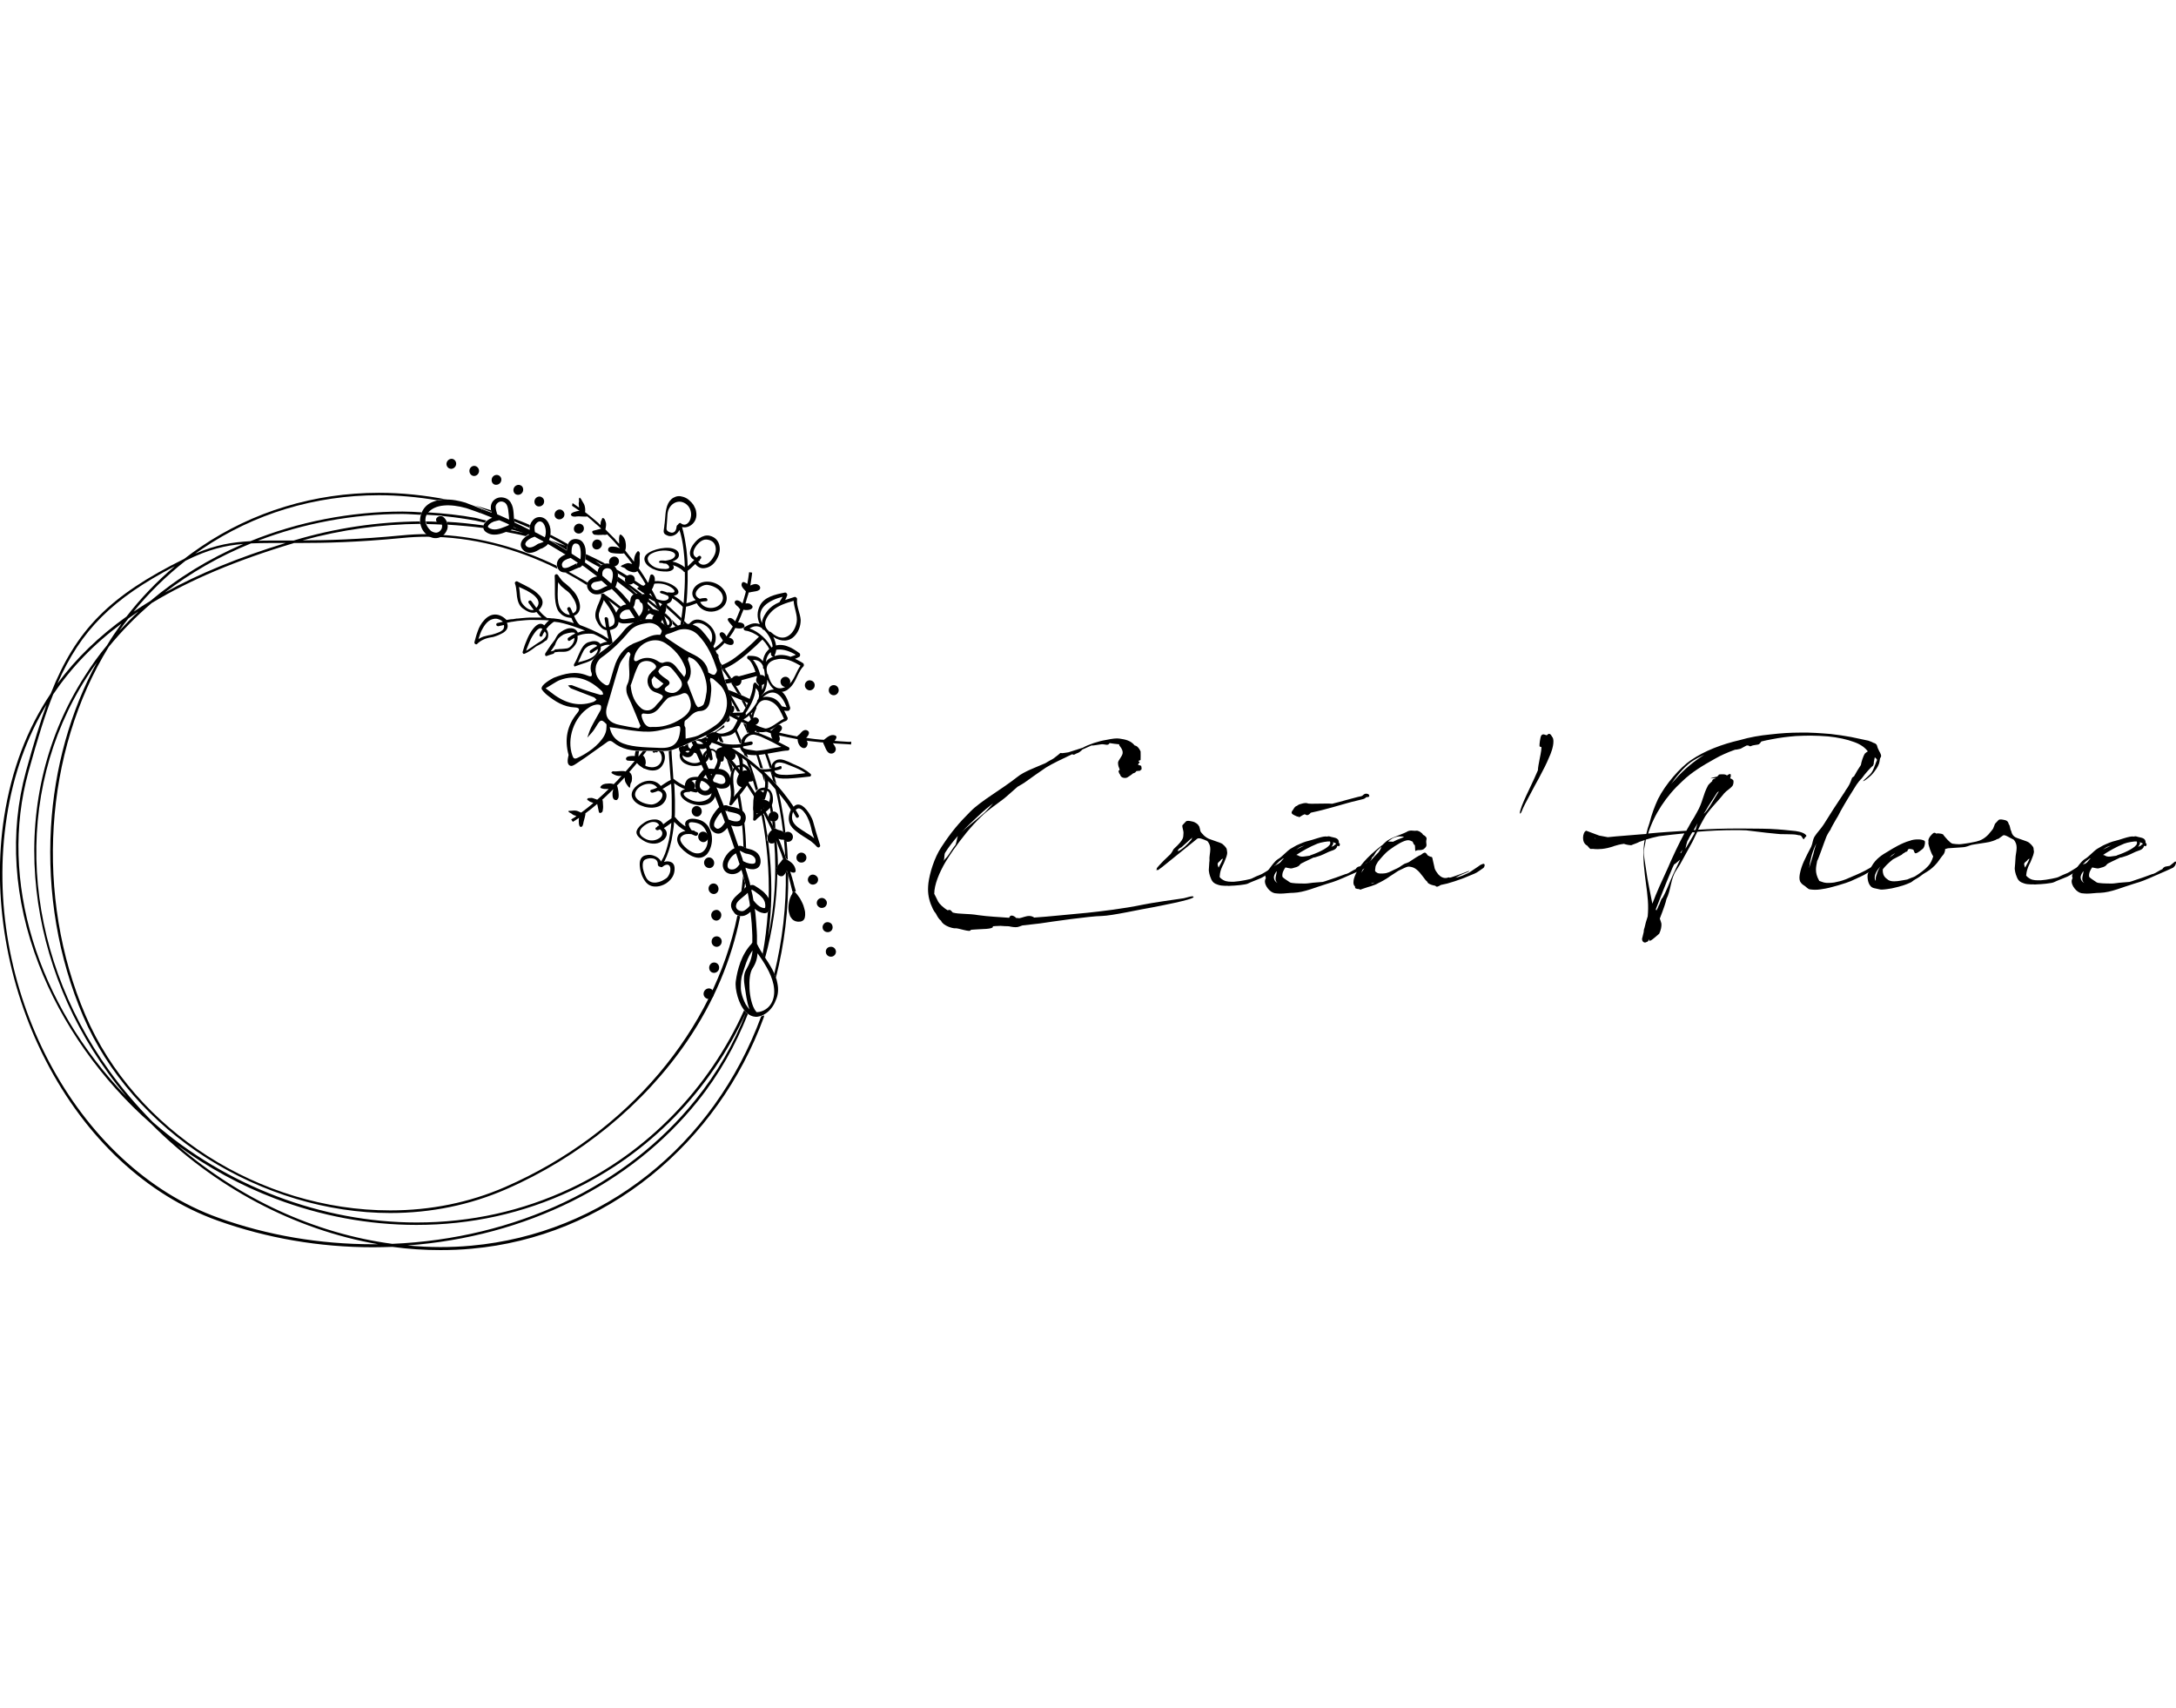 <svg xmlns="http://www.w3.org/2000/svg" xmlns:xlink="http://www.w3.org/1999/xlink" id="Calque_1" width="500px" x="0px" y="0px" viewBox="0 0 1080 392.5" style="enable-background:new 0 0 1080 392.5;" xml:space="preserve">
<style type="text/css">
	.st0{fill:#C39B5E;}
	.st1{fill:#FFFFFF;}
</style>
<g>
	<g>
		<path d="M381.2,162.1c0,0.3,0,0.6,0,0.9c0.1,0,0.2,0.1,0.3,0.2C381.3,162.8,381.3,162.5,381.2,162.1z"></path>
		<path d="M365.1,112.5c-0.7-0.2-1.3-0.7-1.6-1.4c-0.2,0-0.4,0.1-0.6,0.2c1.1,1.7,2.1,3.4,3.2,5.2c0.7,0.3,1.3,0.6,2,0.9    C367.1,115.7,366.1,114.1,365.1,112.5z"></path>
		<path d="M363.2,151.9C363.2,151.8,363.2,151.8,363.2,151.9c-0.9-1-1.8-2-2.4-2.8c0,0,0,0-0.1,0c0.8,2.3,1.5,4.5,2.2,6.8    c0.2-0.8,0.5-1.5,0.8-2.1C363.5,153.1,363.4,152.5,363.2,151.9z"></path>
		<path d="M358.4,143c0.3-0.1,0.4-0.1,0.7-0.2c-0.3-0.1-0.6-0.3-0.9-0.4C358.3,142.5,358.4,142.7,358.4,143z"></path>
		<path d="M366,167.7c0.4,2.1,0.7,4.3,1.1,6.5c0.6,0.3,1.1,0.6,1.5,1c-0.5-3-0.8-5.9-1.5-8.9C366.7,166.7,366.4,167.2,366,167.7    C366,167.6,366,167.7,366,167.7z"></path>
		<path d="M327.2,75.7c-0.1-0.1-0.2-0.6-0.5-1.3c-0.1-0.3-0.4-0.8-0.5-1.1c-1.4-1.2-2.8-2.3-4.2-3.5c0,0.4-0.2,0.8-0.5,1.2    C323.4,72.5,325.4,74,327.2,75.7z"></path>
		<path d="M339.6,108.2c-0.6-0.8-1.1-1.4-1.5-1.9C338.5,106.8,339,107.4,339.6,108.2L339.6,108.2z"></path>
		<path d="M376.7,135.4c-0.5-0.1-1.1-0.2-1.5-0.4c0.1,0.2,0.2,0.4,0.2,0.6c0.5,0.1,1,0.3,1.5,0.5    C376.9,135.8,376.8,135.6,376.7,135.4z"></path>
		<path d="M370.6,122.3c-0.3-0.6-0.6-1.2-0.9-1.8c-0.4-0.2-0.6-0.3-1-0.5c-0.2-0.1-0.6-0.2-0.8-0.4c0.7,1.3,1.4,2.7,2.1,4    C370.1,123.2,370.4,122.8,370.6,122.3z"></path>
		<path d="M369.1,129.2c-0.1,0.1-0.3,0.2-0.4,0.2c0.2,0.1,0.4,0.2,0.7,0.3C369.3,129.6,369.2,129.4,369.1,129.2z"></path>
		<path d="M372.8,129.4c0-0.6,0.3-1.3,0.4-2c-0.1-0.3-0.3-0.6-0.5-0.9c-0.3,0.3-0.6,0.6-0.9,0.9C372.1,128,372.5,128.7,372.8,129.4z    "></path>
		<path d="M371.4,135.9c-0.8-0.9-0.9-2.6-0.9-3.6c0,0,0-0.1,0-0.1c0-0.1-0.1-0.2-0.1-0.3c-0.2-0.1-0.6-0.3-1.2-0.5    c-0.1,0-0.2-0.1-0.3-0.1c0.8,1.6,1.4,3.3,2.1,4.9C371.1,136.1,371.2,136,371.4,135.9z"></path>
		<path d="M369,142.7c0.1,0,0.1,0,0.2,0l0,0C369.1,142.7,369.1,142.7,369,142.7L369,142.7c-0.2,0.2-0.3,0.4-0.2,0.5    C368.7,143,368.8,142.9,369,142.7L369,142.7z"></path>
		<path d="M239.2,24.6c0,0,0.3,0.1,0.7,0.3c0.4,0.2,1,0.4,1.6,0.6c1.2,0.5,2.4,0.9,2.4,0.9c-0.1-0.3-0.1-0.6-0.1-0.8    c-2.6-0.8-5.2-1.6-7.9-2.4C237.7,24,239.2,24.6,239.2,24.6c-0.1,0.3-0.2,0.5-0.3,0.7L239.2,24.6z"></path>
		<path d="M297.5,53.8c0.3-0.4,0.6-0.7,1-0.9c-1-0.7-2.1-1.5-3.1-2.2c1.2,0.6,2.3,1.3,3.5,1.9c0.5-0.3,1-0.5,1.6-0.5    c-3.2-1.7-6.4-3.3-9.7-4.8c0,1-0.1,1.9-0.2,2.6C292.8,51.3,295.2,52.5,297.5,53.8z"></path>
		<path d="M385.6,205.6c-0.3-0.7-0.4-1.3-0.2-1.9c0.1-0.6,0.4-1.2,0.7-1.7c0,0,0,0,0,0c0-3.9-0.3-7.8-0.6-11.7    c-0.2-0.5-0.4-0.9-0.4-0.9c-0.2,0.4-0.5,0.7-0.8,1c1.2,15.6,0.2,31.2-3,46.7c2.1-15.5,2-31.3,0-47c-0.2-0.2-0.5-0.4-0.6-0.7    c-0.2-0.7-0.1-1.5,0.2-2.3c-0.5-3.3-1.1-6.7-1.7-10c-0.2-0.4-0.5-0.9-0.6-1.2c-0.1,0.1-0.1,0.1-0.2,0.2c-0.2,0.2-0.3,0.3-0.5,0.4    c2.8,14,4,28.2,3.6,42.3c0,0,0,0,0,0.1c0.1,0.3,0.2,0.5,0.3,0.8c0.2,0.6,0.3,1.1,0.3,1.8c0,0.3,0,0.6,0,0.9c0,0.3,0,0.7-0.1,0.9    c-0.1,0.4-0.2,0.7-0.4,1c-0.1,0.3-0.3,0.5-0.5,0.7c-0.5,7-1.3,14-2.6,20.8c0.4,0.7,0.8,1.4,1.2,2c3.8-13.8,5.8-27.8,6.1-41.8    C385.8,205.7,385.6,205.7,385.6,205.6z"></path>
		<path d="M364.6,135.1c0.9,2,1.8,4,2.6,6.1c0.2,0,0.4,0,0.5,0c0-0.6,0.1-1.1,0.2-1.5c-0.8-1.9-1.6-3.7-2.4-5.6    C365.2,134.4,365,134.8,364.6,135.1z"></path>
		<path d="M263,32.9c-2.6-1.2-5.3-2.2-7.9-3.2c0,0.4,0,0.8,0.1,1.1c0,0.1,0,0.2,0,0.3c2.6,1,5.1,2.1,7.7,3.2    C262.9,33.8,262.9,33.4,263,32.9z"></path>
		<path d="M391,206c-0.3-1-0.5-1.6-0.5-1.6c-0.1,0.3-0.4,0.5-0.5,0.8c0.3,16.7-1.6,33.6-5.7,50.3c0.3,0.6,0.6,1.3,0.8,2    c4.2-16.6,6.3-33.7,6.1-50.9C391.1,206.4,391,206.1,391,206z"></path>
		<path d="M218.6,31.3c-0.2,0-0.5,0-0.7,0c-0.2,0-0.4,0.1-0.5,0c-2-0.1-4.1-0.2-6.1-0.2c0.1,0.4,0.3,0.9,0.5,1.3    c2.6,0,5.1,0.2,7.7,0.3C219.3,32.1,219,31.6,218.6,31.3z"></path>
		<path d="M384.6,179.8C384.6,179.7,384.6,179.7,384.6,179.8c-0.4,0.1-0.8,0.2-1.3,0c0,0,0,0.1,0,0.1c0.1,0.8,0.1,1.5,0.2,2.3    c0.3,0.6,0.5,1.1,0.5,1.1c0.3,0,0.6,0.1,0.8,0.3C384.8,182.3,384.8,181,384.6,179.8z"></path>
		<path d="M306.5,56.8c3.7,2.2,7.3,4.5,10.9,6.9c0.1,0,0.1-0.1,0.2-0.1c0.5-0.2,0.9-0.4,1.4-0.5c-4.2-2.9-8.5-5.6-12.9-8.1    C306.2,55.6,306.4,56.2,306.5,56.8z"></path>
		<path d="M315.8,67.1c0.1,0,0.2,0,0.3,0.1c-1.5-1.3-2.9-2.7-4.5-4c1.8,1.3,3.5,2.8,5.2,4.1c0.4,0.1,0.9,0.4,1.3,0.6    c0.1-0.1,0.1-0.3,0.2-0.3c0.2-0.2,0.5-0.1,0.7-0.2c-4-3.2-8.2-6.1-12.5-9c0,0.8-0.1,1.6-0.3,2.4c2.8,2.2,5.7,4.3,8.3,6.6    C315,67.2,315.4,67.1,315.8,67.1z"></path>
		<path d="M369.8,202.8c0,0,0.1,0.4,0.3,1.1c0-0.3,0-0.6,0-1C370,202.8,369.9,202.8,369.8,202.8z"></path>
		<path d="M370.3,193.2c-0.1-4.3-0.4-8.5-0.9-12.8c0-0.1,0-0.1,0-0.2c-0.3,0.6-0.7,1-1.1,1.4c0.4,3.7,0.6,7.3,0.7,11    c0.2,0.1,0.4,0.2,0.6,0.3C369.9,193.1,370.1,193.1,370.3,193.2z"></path>
		<path d="M372.2,150.9c-0.6-0.4-1.1-0.9-1.7-1.3c-0.1-0.1-0.2-0.1-0.2-0.2c0.4,1.1,0.8,2.2,1.2,3.4c0.7,0.8,1,1.6,1.1,2.3    c0,0.3,0,0.6,0,0.9c0.1,0.2,0.1,0.3,0.1,0.5c0.4,0.4,0.8,0.8,1,1.3c0.3,0.8,0.2,1.3-0.1,1.7c0.5,1.8,1.1,3.5,1.6,5.3    c0,0,0-0.1,0-0.1c0.3-0.4,0.6-0.6,1-0.8C375.1,159.5,373.7,155.2,372.2,150.9z"></path>
		<path d="M383.1,152.8c-0.7-2.3-1.5-4.6-2.3-6.8c-0.4,0.1-0.8,0.1-1.2,0.2c0.9,2.4,1.7,4.9,2.5,7.4c0.1,0,0.2,0,0.3,0l0.7-0.1    C383,153.2,383.1,153,383.1,152.8z"></path>
		<path d="M357.7,102.7c0.2-0.1,0.5-0.2,0.7-0.3c-0.5-0.6-0.9-1.3-1.4-1.9C357.3,101.2,357.5,101.9,357.7,102.7z"></path>
		<path d="M389.6,185.6c0.1,0,0.2,0,0.2-0.1c-0.3-2.7-0.6-5.3-1-8c-0.7-4.3-1.5-8.6-2.5-12.8c-0.5-0.6-1.1-1.3-1.7-2    c1.8,7.4,3.2,15,4.1,22.7c0.2,0.2,0.5,0.4,0.6,0.7C389.4,185.9,389.4,185.7,389.6,185.6z"></path>
		<path d="M218.1,28.2c0.6-0.1,1.1,0,1.6,0.2c5.5,0.6,10.9,1.3,16.3,2.3c1.5,0.3,3,0.7,4.5,1c0.3-0.4,0.6-0.7,0.9-1    c-1.8-0.4-3.5-0.9-5.2-1.3c-7.9-1.5-15.9-2.3-24-2.8c-0.3,0.4-0.5,0.8-0.6,1.2C213.8,28,216,28,218.1,28.2z"></path>
		<path d="M267.6,39.9c0.6,0.3,1.1,0.6,1.5,0.8c0.1,0.1,0.1,0.1,0.2,0.1c0,0,0,0,0,0c-0.1,0-0.1,0-0.2-0.1    C268.7,40.5,268.2,40.2,267.6,39.9z"></path>
		<path d="M280.7,43.2c-1.7-0.6-3.4-1.2-5.1-1.8c-0.9-0.4-1.8-0.6-2.6-1c0.2,0.1,0.5,0.3,0.9,0.5c0.8,0.5,1.9,1.1,3,1.8    c1.1,0.7,2.2,1.3,3,1.8c0.7,0.4,1.1,0.7,1.3,0.8c0,0,0.1,0,0.1,0c0-1,0.2-2,0.6-2.9c-2.9-1.7-5.8-3.2-8.7-4.7    c-0.1,0.5-0.2,0.8-0.3,1.2C275.5,40.4,278.1,41.7,280.7,43.2z"></path>
		<path d="M298.6,67.8c0.2-0.2,0.3-0.5,0.7-0.5c0.3,0,0.6,0.1,0.7,0.4c0.4,0.6,0.9,1.3,1.5,2.2c1.9,1.4,3.8,2.9,5.7,4.4    c0.3-0.3,0.7-0.6,1-0.8c-2.9-2.3-5.8-4.6-8.9-6.7c-0.4,0.2-0.8,0.4-1.3,0.6c0,0,0,0-0.1,0C298.2,67.5,298.4,67.6,298.6,67.8z"></path>
		<path d="M369.4,213.5c0.1-1,0.3-2,0.4-2.9c-0.2-0.7-0.4-1.4-0.6-2.1c-0.2-0.6-0.3-1-0.4-1.6c-0.2,2.7-0.6,5.5-0.9,8.2    C368.5,214.5,369,214,369.4,213.5z"></path>
		<path d="M262.6,37.3c0,0-0.3-0.1-0.7-0.4c-0.7-0.4-2-1-3.2-1.5c-0.5-0.2-0.9-0.4-1.4-0.6c-0.9-0.3-1.8-0.5-2.7-0.8    c-0.2,0.4-0.7,0.7-1.1,1c2.1,0.6,4.2,1.1,6.2,1.8c-2.2-0.5-4.5-1-6.8-1.4l-0.9,0.3c-0.5,0.2-1,0.4-1.5,0.5c3.5,0.7,7,1.3,10.4,2.2    C261.4,38,262,37.6,262.6,37.3z"></path>
		<path d="M389.1,189.1c0.3,2.6,0.4,5.3,0.6,7.9c0.3,0.8,0.5,1.4,0.5,1.4c0.3,0.2,0.5,0.4,0.8,0.6c-0.1-3.1-0.3-6.1-0.6-9.1    C389.9,189.8,389.4,189.5,389.1,189.1z"></path>
		<path d="M369,217.2c-0.6,0.5-1.1,0.9-1.6,1.3c0,0,0,0,0,0C367.9,218.1,368.4,217.7,369,217.2L369,217.2z"></path>
		<path d="M379.3,276.2c-0.5,0.2-1,0.4-1.5,0.5c-23.8,64.4-78.9,107.9-143.8,113.8c-5.1,0.5-10.3,0.7-15.5,0.7    c-5.4,0-10.8-0.3-16.3-0.8c58.6-4.3,110.8-30.1,144.1-71.6c10.6-13.2,18.8-27.8,24.9-43.3c-0.1,0-0.1-0.1-0.2-0.1    c-0.3-0.2-0.5-0.5-0.7-0.7c-6,15.6-14.4,30.1-25,43.3c-34.4,43-89.3,69-150.6,71.6c-38.4-5.1-75.6-22.3-106.5-48.8    c14.9,10.9,31.1,19.8,48.5,26.4c22.7,8.6,46.3,13,70,13c27.1,0,52.9-5.7,76.9-17c38.4-18.1,69.1-49.7,86.7-88.5    c-0.3-0.3-0.7-0.7-1-1c-17.4,38.7-47.9,70.4-86.2,88.4c-23.8,11.2-49.4,16.9-76.3,16.9c-47,0-94.7-18.1-130.9-49.8l-0.2-0.2    c-7.8-7.9-15-16.3-21.4-25.2C10.4,242.9,6,166.2,43,108.5c1.6-2.5,3.3-5,5.1-7.5c-13.2,24.4-21.1,52.5-22.8,81.9    c-1.9,32.4,3.6,64.8,16,93.8c11.9,27.8,33.7,52.8,61.4,70.4c27.6,17.5,59.9,27.2,91,27.2c20.3,0,39.6-4,57.5-11.8    c36.5-15.9,68.4-42,89.8-73.4c13.4-19.6,22.1-40.6,26.4-62.1c-0.5-0.1-1-0.2-1.4-0.4c-11.4,56.3-54.2,108.2-115.3,134.8    c-17.7,7.7-36.9,11.6-57,11.6c-64.7,0-126.9-39.8-151.3-96.9C17.2,217.3,21.8,145.5,54,93.3c6.4-7.8,13.5-15.1,21.3-21.7    c19-11.5,42-21.2,70.4-29.7l0.2-0.1c1.1,0,2.1,0,3.2,0c11.7,0,28.1-0.3,50.7-2.5c4-0.4,8.1-0.6,12.1-0.6c22.5,0,44.7,5.9,64.9,16    c-0.1-0.1-0.2-0.2-0.2-0.3c-0.2-0.4-0.2-0.8-0.3-1.3c-18.4-8.9-37.8-14.2-57-15.3c-0.7,0.5-1.5,0.9-2.3,1    c-0.9,0.2-1.9,0.1-2.9-0.2c-0.7-0.2-1.4-0.7-2-1.2c-0.1,0-0.2,0-0.2,0c-4.1,0-8.2,0.2-12.2,0.6c-21.9,2.1-37.8,2.5-49.5,2.5    c19.2-5.3,38.9-8,58.5-8.2c-0.1-0.4-0.3-0.8-0.3-1.2c-21.1,0.2-42.2,3.3-62.7,9.5c-1.6,0-3.1,0-4.6,0c-2.3,0-4.4,0-6.5,0    c-2.5,0-4.7,0-6.6,0.1c22.6-8.7,47.3-13.3,71.7-13.3c3,0,6,0.3,9.1,0.4c0.1-0.4,0.3-0.8,0.5-1.2c-3.2-0.2-6.3-0.4-9.5-0.4    c-25.8,0-51.9,5.1-75.5,14.7h0c-8.9,0.5-16.9,1.7-27.4,6.2c1.1-0.8,2.3-1.6,3.5-2.4c25.6-17.4,55.9-26.6,87.7-26.6    c9.6,0,19.3,0.9,28.9,2.5c0.1,0,0.3-0.1,0.4-0.1c0.9-0.2,1.9-0.3,2.8-0.3c0.6,0,1.3,0.1,1.9,0.1c-11.3-2.2-22.7-3.4-34-3.4    c-32,0-62.6,9.3-88.4,26.8c-2.8,1.9-5.6,3.9-8.3,6c-37,18.3-53.7,35.2-66.2,66.8c-11.7,17.4-19.5,38-23.1,61    c-6.2,39.5,1.3,83.5,20.5,120.9c19.9,38.8,50.3,67.1,85.5,79.7c24.4,8.7,50.4,13.2,77.1,13.2c3.2,0,6.4-0.1,9.6-0.2    c7.9,1.1,15.9,1.6,23.8,1.6c5.2,0,10.5-0.2,15.6-0.7c32.4-2.9,63.2-15.5,89-36.3c25.1-20.3,44.5-47.4,55.9-78.5    C379.2,276.7,379.3,276.4,379.3,276.2C379.4,276.1,379.3,276.2,379.3,276.2z M59.2,85.4c1.4-2.1,2.9-4.1,4.5-6.1    c1.6-1.2,3.3-2.3,5-3.5C65.4,78.9,62.3,82.1,59.2,85.4z M124.6,42c2.8-0.1,5.9-0.2,10.1-0.2c2.1,0,4.2,0,6.5,0c0.2,0,0.3,0,0.5,0    l0,0h0.1c-23.5,7.2-43.2,15.3-60,24.6C94.6,56.6,109,48.3,124.6,42z M92.1,50.6c11.4-5.7,19.8-7.6,28.6-8.3    c-17,7.3-32.5,16.8-46.1,28.3c-2.8,1.7-5.6,3.5-8.3,5.3C74,66.4,82.7,58,92.1,50.6z M86.8,53.3C78,60.7,69.9,69.1,62.8,78.3    C49,88.2,37.7,99.1,28.5,111.6C40.1,85.1,55.7,69.5,86.8,53.3z M26.4,116.9c8.9-13.2,20-24.8,33.9-35.1c-2.5,3.5-5,7.1-7.2,10.8    c-4,4.8-7.7,10-11,15.2c-18.8,29.3-27.3,63.8-24.6,99.8c2.6,34.4,15,67.9,36,97c2.9,4.1,6.1,8.1,9.3,12    C18.3,270.5-0.7,209,14.1,155.4C18.9,138.1,22.5,126.6,26.4,116.9z M185.2,389.8c-26.6,0-52.4-4.4-76.7-13.1    C37.4,351.3-9.8,261.9,3.4,177.5c3.2-20.7,9.9-39.3,19.7-55.5c-3.1,8.6-6.3,18.9-10.2,33.1c-8.3,30.3-6.2,63.3,6.3,95.7    c11.3,29.5,31.2,57.6,55.7,79.1c31.4,31.6,71.2,52.7,112.8,59.9C186.9,389.8,186,389.8,185.2,389.8z"></path>
		<path d="M291.3,62.7c0-0.4,0.3-0.8,0.4-1.2c-3.2-2-6.4-3.7-9.6-5.5c-0.6,0.2-1.1,0.3-1.6,0.4C284.2,58.4,287.8,60.5,291.3,62.7z"></path>
		<path d="M240.2,34.4c-0.2-0.4-0.1-0.8-0.1-1.3c-6-0.8-12.1-1.5-18.3-1.8c0.2,0.5,0.3,0.9,0.3,1.4    C228.2,33.1,234.2,33.6,240.2,34.4z"></path>
		<path d="M338,80.6c0.1-0.5,0.2-1,0.2-1.5c-2.3-2.2-4.7-4.5-7.2-6.6c-0.1,0.5-0.1,1-0.2,1.5C333.3,76.2,335.7,78.4,338,80.6z"></path>
		<path d="M332.1,84c0.3,0.1,0.6-0.1,0.9-0.1c-0.1-0.1-0.2-0.2-0.3-0.3C332.5,83.7,332.4,83.9,332.1,84z"></path>
		<path d="M385.4,161.6c-0.4-1.5-0.8-2.9-1.2-4.4c-0.1-0.1-0.3-0.1-0.3-0.1c-0.5-0.5-0.9-1.2-0.9-2.1l-0.6,0.1    c0.5,1.6,0.9,3.1,1.3,4.7c0.5,0.5,1,1,1.5,1.5C385.3,161.4,385.3,161.5,385.4,161.6z"></path>
		<path d="M379.4,157.6c0-0.2,0-0.3,0-0.4c-0.4-0.4-0.9-0.8-1.3-1.2c0.4,1.5,1,3,1.4,4.5C379.5,159.6,379.6,158.5,379.4,157.6z"></path>
		<path d="M370.5,146.1c-0.6-0.2-1.3-0.5-1.7-0.8c0.2,0.6,0.5,1.3,0.7,1.9c0.6,0.4,1.2,0.8,1.8,1.3    C371.1,147.7,370.8,146.9,370.5,146.1z"></path>
		<path d="M358.7,140.8c0,0,0.1,0,0.1,0c0.1,0,0.2,0,0.3,0c-0.5-1.2-0.9-2.4-1.5-3.6c0,0-0.1,0-0.1,0c-0.4,0-1-0.1-1.5-0.2    c0.1,0.1,0,0.2,0.1,0.3c0.4,1,0.9,2,1.3,3C357.9,140.5,358.3,140.6,358.7,140.8z"></path>
		<path d="M382.2,168c0.1-1.2-0.3-2.7-1.4-3.3c-0.1,0.2-0.1,0.4-0.2,0.7h0c0.1-0.2,0.1-0.4,0.2-0.7    C381.9,165.3,382.2,166.7,382.2,168z"></path>
		<path d="M322.6,75.2c0.5-0.3,1.3-0.3,1.8-0.3c-1.1-1.1-2.2-2.2-3.4-3.3c0.3,0.8,0.4,1.7,0.5,2.5C321.9,74.5,322.3,74.8,322.6,75.2    z"></path>
		<path d="M378.7,153.7c-0.7-2.4-1.5-4.8-2.3-7.1c-0.4,0-0.8,0.1-1.1,0.1c0.8,2.2,1.3,4.5,2,6.7c0.1,0,0.1,0.1,0.2,0.1    C377.8,153.6,378.3,153.6,378.7,153.7z"></path>
		<path d="M362.7,119.6c1.1,1.9,2.2,3.8,3.2,5.8c0,0,0,0,0,0l1.5,0c-1.4-2.7-3-5.2-4.5-7.8c-0.2-0.1-0.4-0.2-0.6-0.2    C362.5,118.2,362.5,118.9,362.7,119.6z"></path>
		<path d="M330.2,76.6c-0.1,0.2-0.1,0.4-0.2,0.5c0.7,0.4,1.4,0.7,2,1.2c1.4,1.2,1.9,2.5,1.8,3.6c0.5,0.5,1,1,1.5,1.5    c0.1,0,0.2-0.1,0.3-0.1c0.3-0.2,0.7-0.2,1-0.3C334.3,80.9,332.4,78.7,330.2,76.6z"></path>
		<path d="M382.9,171.1c-0.3,0.5-0.5,1.1-0.9,1.6c0.2,0.9,0.4,1.8,0.5,2.8c0.4-0.2,0.8-0.2,1.2-0.3    C383.5,173.8,383.2,172.5,382.9,171.1z"></path>
		<path d="M328.8,72.4c0.2-0.2,0.3-0.4,0.5-0.6c-0.6-0.1-1.1-0.2-1.6-0.3C328,71.8,328.4,72.1,328.8,72.4z"></path>
		<path d="M339.6,82.2c0.6-0.1,1.1,0,1.7,0c-0.6-0.6-1.2-1.2-1.7-1.7c-0.1,0.5-0.1,1-0.2,1.5C339.4,82,339.5,82.1,339.6,82.2z"></path>
		<path d="M361.7,109.3c0.2,0,0.4-0.1,0.6-0.1c0.2-0.1,0.4-0.1,0.7-0.2c-1.1-1.7-2.2-3.3-3.3-4.9c-0.4,0.2-0.8,0.4-1.2,0.6    C359.6,106.2,360.7,107.7,361.7,109.3z"></path>
	</g>
	<g>
		<path d="M566.4,152.4c0.2,0.9,0.2,1.1,0.2,1.5c-0.5,1.4,0-0.4-0.7,0.9l-1.9,0.2c-0.3,0.6-0.9,1-1.6,1.1c-0.9,0.8-1.9,1.4-2.8,2    c-0.8,0.5-3.2,0.6-3.7-1.4c-0.4-0.4-0.6-1-0.8-1.8c1.4-0.7-0.1-1-0.2-3.9c-0.1-1.3,2.1-3.2,2.3-4.9c0.2-1.8-1.4-3.4-1.7-3.9    c0.1,0,0-0.2-0.1-0.5c-1.6-0.1-3.2-0.4-4.7-0.6c-0.8,1.6-2.2,0.4-4.1,0.6c-1.8,0.2-3.9,0.7-4.9,0.6l-4.5,2    c-0.6,0.7-1.8,1.7-2.8,1.9c-0.6,0.2-1.4,1.1-2.2,0.4c-4.9,2.3-9.9,4.7-13,6.6c-1.6,1-8.6,6-10.7,7.5c-0.9,0.6-2.1,1.3-3.5,2.1    l-2.6,2.3c-1.8,1.6-4,3.6-5.9,4.9c-3.4,2.6-6.5,4.6-9.5,7.6c-5.4,5.2-9.6,10.6-13.8,16.5c-1.4,2-2.6,3.9-3.8,5.8    c-3.3,5.6-5.7,11.5-5.7,16c0.6,1.3,1.3,2.4,1.9,3.8c0.4,0.9,2.5,3.1,4.8,4.4c0.3-0.2,0.7-0.2,1.1-0.2c0.3,0.1,0.9,0.7,1.4,1.3    c3.3,0.9,7.5,0.4,12.7,1.3c4.9,0.7,10.1,0.9,15.3,1.3c0.2-0.7,0.6-1.1,1.2-1.1c0.6,0,1.3,0.3,2.1,1c0,0.1,0.1,0.2,0.2,0.2    c0.4,0,0.9,0,1.2,0.1h0.4c1.3-0.2,3.1-1.1,4.8-1.1c0.8,0,1.6,0.2,2.4,0.7v0.1c7.6-0.5,17.5-1.6,26.6-2.4c6.6-0.7,17.8-2,27.4-4    c3.5-0.8,17.5-2.8,20.3-3.2c1.2-0.2,4.9-1.6,4.9-0.6c-0.1,1.3-17.8,4.6-20.3,5.1c-5.6,0.9-20.2,4.2-25.2,4.3    c-6.1,0.1-24.8,2.8-30.7,3.7c-3.7,0.4-6.5,0.7-8.8,1c-1,0.4-1.9,0.7-2.4,0.8c-1.3,0.2-3-0.1-4.3-0.4c-1.4,0-2.7-0.1-4.1-0.2    c-1.8,0.1-3.8,0.1-3.9,0.3c0.2,0.2,0.4,0.9-3.1,1.2c-2.3,0.2-8,0.3-7.9,0.6c0.1,1.3-6.3-1.1-7.5-0.9c-1.3,0.2-6.2-1.3-7.1-3.7    c-1-0.7-1.8-2-2.6-3.6c-0.6-0.7-1.1-1.5-1.5-2.3c-1.6-3.3-2.4-6.4-2.4-9.8c0-1,0.1-2.1,0.2-3.1c0.6-4.6,2.8-12.4,6.5-17.9    c4.9-7.5,8.7-11.9,14.3-17.5c5.2-5.3,15.2-10.8,23.2-17.1c3.4-2.8,9.2-4.8,14-6.9c1.3-0.8,2.7-1.6,4-2.3c1.6-1.2,3.4-2.6,3.5-2.8    l0.9,0.1c0.5,0,1.4-0.2,3-0.4c2.7-0.9,5.3-1.7,7.2-2.3c2.6-1.5,7.8-3.3,11.8-3.9c2.9-0.6,5.1-0.9,6.6-0.6c2.4,0.4,5.2,0.7,7.4,3.4    c1,0.1,2.1,1.1,2.9,2.9c0,1.4,0.1,2.9,0,4.3l-1,0.4v0.3l0.4,0.2c0.5,0.4-0.7,0.6-0.6,1.6C564.9,151.8,566.4,152.4,566.4,152.4z     M475.4,187.2c-2.3,2.6-4.5,5.4-6.3,8.3c-0.5,0.7-0.3,3.1-0.7,3.8l-0.3,0.5c0.6-0.8,1.3-1.5,2-2.3c1.3-1.6,2.9-4.5,4.1-5.8    C474.6,191,474.9,188.8,475.4,187.2z M492.9,171c-2.3,1.8-4.6,3.6-7.4,6.3c-2.9,2.7-5.7,5.3-8.3,8.1c0.1,0,0.1-0.1,0.1-0.1    c2.9-2.9,7-5.8,11.5-9.8C490.2,174.1,491.6,172.5,492.9,171z"></path>
		<path d="M600.7,193.8c0-1.4-0.3-2.8-1.5-4.1c-2-0.9-4-1.7-4.9-1.2l-17.1,13.8c-0.1,0.2-2.4,1.7-2.4,1.8c-0.7-0.1-0.9,0-1,0    c-0.1,0,0.2-0.1,0.4-0.6l-0.1-0.1c-0.2-0.2,2.8-3.3,3.5-4c0.3-0.2,1.5-1.5,2.4-2.3c0.7-0.7,1.1-0.7,2.5-3.4    c5.7-5.2,4.6-5.9,4.9-8.1c0.1-0.6-0.7-2.9-0.6-3.6c0.1-0.3,1.5-1.6,1.8-2c0.7-0.6,2.1-0.2,3.1,0c1.6,0.3,3.1,1.5,3.2,2.1    c0.6,0.3,0.7,2.6,1.1,3.1c0.3,0.3,1.9,2.9,5.1,3.8c0.7,0.3,4.8,1.6,5.2,1.9c0.7,0.4,2.6,2.1,2.6,3.1c0.1,0.9,0.2,1.1,0.2,1.6    c0,0.4-0.1,0.9-0.4,1.9c-0.1,0.3-1.4,3.7-1.6,3.9c-0.2,0.4-1.6,2.9-1.7,5.6c0,0.2-0.1,0.4-0.1,0.4c0.1,0.4,0.8,1.1,1.9,1.7    c1.6,0.9,3.4,0.8,5.3,0.8c1.4-0.1,3.7-0.4,5.6-0.8c1.7-0.3,3.2-0.7,3.6-1c1.1-0.6,2.6-1.2,4.1-1.8c1-0.4,2.7-1.6,4.3-2.5l2.6-1.7    c0.4-0.2,0.7-0.1,0.9-0.1c1-0.4,1.3-0.2,0.4,0.6c-0.8,0.7-6.1,4.6-8.2,5.5c-2.2,1-4.9,1.9-6.4,2.7c-1,0.6-6.9,1.1-8.6,1.1    c-0.7,0.1-1.2,0.1-1.7,0c-0.9,0.1-2.5-0.1-2.8-0.1c-0.5,0-1.1-0.2-1.8-0.4c-1.9-0.6-2.9-1.4-3.6-3.4c-0.5-1.1-1.1-3.3-0.9-4.6    c0.1-0.3,0.1-2.8,0.3-4C600.1,197.5,600.7,195.6,600.7,193.8z M584.7,194.8c2.5-1.2,5-3.8,6.6-5.7c0.1-0.2,0.2-0.7,0.5-1.1    c-1.2,0.9-4.2,3.8-5.4,4.8C584.5,193.7,584.5,194.6,584.7,194.8z M606.1,198.9c-0.4,0.7-1.5,1.4-1.6,1.7c-0.4,0.8,0.1,1.5,0.3,2.3    c0.9-1.7,2.2-3.9,2.1-4.5L606.1,198.9z"></path>
		<path d="M664.5,190.6c0.6,0.4,0.7,0.9,0.2,1.6c-0.1,0.3-0.7-0.3-1,0c0,0.2-0.2,0.4-0.2,0.6c-0.9,1.5-2.3,1.5-4.1,2.3    c-1,0.4-3.4,1.8-5.8,2.4c-0.6,0.2-1.1,0.4-1.7,0.4c-2.5,1.3-6.4,2.9-6.6,3.4c-0.5,0.8-1.4,1.3-2.8,1.6c-0.4,0.1-1.4,0.5-1.9,0.4    c-0.4,0-1.6-0.3-2.6-0.5c-0.8,1.1-1.8,2.8-1.5,4.6c0.1,0.4,1.7,1.5,3.7,2.8c0.8,0.5,4.2,0.6,7.6,0.6c1.1,0,2.8-0.3,3.7-0.4    c1.4-0.1,3.6-0.3,5-0.4c0.9-0.2,1.6-0.5,2.5-0.8c2.9-0.9,5.6-1.9,8.3-2.9c1.1-0.6,0,0.6,4.4-2.1l1.2-0.6c0.2-0.5,0.8-1,1.4-1.2    c0.4-0.1,0.6-0.1,2.2-0.4l2.6-2.1c0.7,0,0.5,0,0.5,0.7c-0.1,0.4-0.2,0.8-0.5,1.3c-0.2,0.4-0.6,0.6-0.9,1c-1.1,0.6-2.3,1-3.5,1.6    l-8,3.5c-1.9,0.8-3.8,1.7-8,2.9c-5.7,1.7-11.3,4.3-16.7,4.5c-2.2,0-4.4,0.4-6.6,0.4c-0.9,0-1.7-0.1-2.7-0.2    c-2.6-0.5-4.9-3.8-4.9-5.8c0-0.6,0.2-1.2,0.5-1.9l-0.1-0.1c-0.3-0.3-0.2-1.4,0.2-2.2c1.9-2.4,4-5.8,6-7c1.5-0.7,4.5-4.1,6.2-5.1    l2.8-1.6c2.6-1.2,4.3-1.9,6.1-2.3c1.7-0.3,7.4-2.6,9-2.1c1.5-0.4,1.4,0.1,3.3,0.4C662.3,188.1,664.7,188.2,664.5,190.6z     M634.2,210.6c-0.3-0.2-0.5-0.4-0.7-0.7c-1-1.2,0.1-3.9,0.1-4.4c0-0.2,0-0.3,0.1-0.6l-0.1-0.2c-0.9,1.2-1.5,2.4-1.3,3.4    C632.4,209.1,633,210,634.2,210.6z M635.2,200.5c0.6-0.5,1.5-1.8,2.1-2.3l-0.7,0.3l-1.7,1.3l-2,2c-0.2,0.1-0.4,0.3-0.4,0.5    C633.5,201.3,634.2,201.3,635.2,200.5z M647.3,176.5l-0.4,0.2c-1,0.4-1.5,1.1-2.4,1.2c0-0.1-0.1-0.2-0.1-0.4    c-0.3,0.1-0.7,0.1-0.9-0.1c-1.5-0.7-2.9-1.1-2.3-2.4c0.1-0.2,0.4-0.6,0.7-1c0.4-0.7,1-1.6,1.7-1.7l0.6-0.4    c0.4-0.4,1.3-0.5,1.8-0.7c1.4-0.4,2.4-0.5,3.3-0.1c0.1,0,0.7,0.1,1.7,0.1c2.1,0,5.6-0.1,8.3-0.1c0.7,0,1.4,0.1,1.9,0.1    c2.3-0.6,4.5-1.1,6.8-1.8c1.9-0.5,6.7-1.8,6.5-1.7c0.6-0.2,1.2-0.1,1.8-0.6c0.5-0.5,1.1-0.9,1.7-0.9c0.6,0,1.6,0.2,1.6,1.1    c0,0.3-0.1,0.6-1.2,0.6c-0.2,0-0.4,0.1-0.5,0.2c-0.3,0.4-0.9,0.7-1.8,0.9c-1.7,0.5-4.4,1-7.5,1.9c-2.4,0.7-4.9,1.4-7.4,2.1    c-3.3,0.9-6.6,1.8-10,2.5c-0.1,0.1-0.4,0.1-0.6,0.1c-0.6,0.8-1.6,1.6-2.4,1.1c-0.2,0-0.4-0.1-0.5-0.3L647.3,176.5z M643.3,194    c1.3-0.7,2.7-1.4,4.2-2.1c-0.6,0.2-1.2,0.4-2,0.7C644.8,192.9,644.1,193.5,643.3,194z M643.4,196.6c0.4,0.1,0.9,0.2,1.1,0.4    c0.3,0.2,1.2,0.6,2.6,0.4l2.9-0.4c0.4-0.2,0.7-0.4,0.9-0.4c4.1-1.4,9-3.9,9.3-5.6c0.1-0.4,0.1-0.9-0.2-1.1    c-0.9-0.1-4.3,0.4-6.1,1.1C649.9,192.6,646.1,194.8,643.4,196.6z M661.5,190.2l0.2,0.3c0.2,0.2-0.1,1.1-0.9,2.1l1.3-0.6    c0.5-0.7,0.8-0.7,1-0.6c-0.1-0.3-0.2-0.6-0.2-0.6C662.3,190.6,661.9,190.4,661.5,190.2z"></path>
		<path d="M736.2,203.1c-1.7,1.1-2.9,2.2-4.4,2.8c-2.1,0.8-4.4,1.9-6.4,2.6c-2.2,0.8-4.6,1.6-7.1,2.3l-3.2,0.7    c-1.1,0.7-2.1,1.3-2.7,0.4c-1.2-0.2-2.7-0.6-3.6-1.3c-0.1-0.3-0.4-0.4-0.4-0.7c-1.3-0.9-3.1-4.4-5.4-6.1c-1.6-1.3-3.3-1.4-4.1-1.4    c-0.9,0.1-2.8,1.1-4.9,2.1c-1.3,0.9-4,2.6-4.3,2.8c-0.4,0.4-1.1,0.7-1.6,1.1c-1.1,0.6-2.1,1.3-3,1.7c-1,0.4-1.9,1.1-2.9,1.4    c-1.1,0.4-2.2,0.8-3.4,1.1c-0.7,0.2-1.8,0.6-2.7,0.9c-0.6,0.2-1.1,0.6-1.3,0.1c-0.6-0.1-1.8-0.1-2.2-0.6c-0.1-0.2,0.1-0.6-0.2-0.9    c-1-0.8-0.6-2.9-0.4-3.7c1.6-5.6,6.6-10.8,13.4-16.2c0.2-0.1,0.4-0.3,0.7-0.5l0.6-0.6c0.8-0.8,1.7-1.6,2.7-2.1    c2.3-1.4,7.6-3,9.2-4.1c0.5-0.2,1.1-0.4,1.7-0.4c0.8,0,1.8,0.2,2.5,0.1c1.1-0.2,2.2,0.6,3.1,1.4l0.4,0.6c1.1,0.5,2,1.4,1.7,2.3    c-0.6,2.4,1.1,3-1.5,4.9c-0.6,0.3-1.2,0.4-1.7,0.4c-0.7,0-1.1,0-1.4,0.1c-0.6,0.1-0.8,0.5-0.9,0.3c-0.2-0.2-0.1-2.3-0.3-2.9    c-0.2-0.1-0.4-0.2-0.5-0.4c-0.2-0.4-0.4-0.9-0.6-1.3c-0.7-0.4-1.6-0.7-2.2-0.7c-2.1,0-5.9,2.3-9.3,4.8c-2.2,1.6-4.3,4.2-5.7,5.9    c-0.1,0.3-1.1,1.7-1.2,2.4c-0.2,1.2-0.3,2.3-0.1,2.4c0.3,0.2,0.8,0.7,1.4,0.9c0.9,0.3,3.4,0.1,4.1-0.1c1.5-0.3,3.5-1.6,5.3-2.3    c1.6-0.7,3.1-2.3,4.6-2.6c0.3-0.1,0.7-0.3,1.2-0.5c2.8-1.8,5.1-3.4,5.8-3.5c0.4-0.1,1.4-1.4,2.4-1.2c0.4,0.1,0.9,0.9,1.3,1.4    c0.6,0.3,1.3,0.7,1.8,0.7c0.4,0,0.5,0.9,0.6,1.4l0.8,3.5c0.2,1.7,1.2,2.6,1.9,3.7c1.2,1.3,2.6,2.1,4.3,1.8l0.7-0.2    c0.9-0.1,0.2-0.1,0.7,0.1c0.2,0.1,4.4-1.4,6.5-2.2c1.7-0.7,3.3-1.3,3.3-1.1c-0.1,0.2-1.7,0.9-3.3,1.5c-1.1,0.4-2.2,1-3.1,1.5    c-0.2,0.1-0.4,0.2-0.6,0.3l1.4-0.3c1.4-0.4,2.9-1,4.6-1.8c0.9-0.4,1.9-1.1,2.9-1.8l2.4-1.6l1.1-0.8c0.2-0.1,1.3-0.6,1.6-0.6    C737.3,201.1,736.8,202.7,736.2,203.1z M675.6,205.5c0.8-1.2,1.6-2.4,2.3-3.3l1.9-2.3c-0.7,0.2-1.3,0.5-1.7,0.8    c-1,1.4-1.6,2.6-2.1,3.9L675.6,205.5z M685.6,192.5l-2.2,2.1c-0.7,0.7-1.4,2.4-1.8,2.7l-0.6,0.5c-0.2,1-0.8,1.5-0.9,1.9    c1.3-1.5,2.7-3,4.1-4.4C685.1,194,685.5,193.2,685.6,192.5z M680.5,210.8l0.6-0.1c0.4-0.1,0.7-0.2,1.1-0.4c-0.2,0-0.6,0.1-1.1,0.2    C680.8,210.6,680.6,210.7,680.5,210.8z M688.9,189.9h0.2c0.6,0.2,1.9,0,2.2,0.2c1.4-0.7,2.9-1.4,4.4-1.9l1.2-0.5    c-0.6-0.2-1.2-0.3-2.1-0.3c-0.9,0-1.9,0.2-3.1,0.7C691.3,188.2,690.2,189,688.9,189.9z"></path>
		<path d="M763.3,154.6c0-1.4,0.5-3.6,0.9-5.8c0.6-2.8,1.1-5.8,0.7-5.8c-0.4,0-0.8-0.2-0.8-0.4c-0.1-0.6,0.3-4.4,0.9-5.3    c1-1.3,2.4,0.3,2.9-0.2c0.9-1.1,1.7-0.5,2.3,0.6l0.1,0.2c0.6,0.6,0.7,1.5,0.7,2.5c0,2.6-1.3,6-2.2,7.9c-1,2.5-2.9,6.3-5,10.2    c-1.4,2.5-2.8,5.1-4,7.4c-2.2,4.1-3.9,7.3-4.3,8.5c-0.4,1.1-0.8,1.7-1,1.7c-0.2,0-0.2-0.6,0.1-1.7c0.8-2.7,2.2-5.8,4.5-10.6    C761.1,159.5,762,157.7,763.3,154.6z"></path>
		<path d="M823.8,228.2c0.4,1.1,0.7,2,0.8,2.5c0.1,1.4-0.2,3.1-1.1,5c-1.3,1.1-2.7,2.4-3.9,3.2l-1,0.4v-0.9c-0.7,1.1-0.2,0.4-1,1.4    c-0.1-0.1-0.1-0.2-0.1-0.2c-1.1,1.1-2.7,0.2-2.5-1.6c0-0.1,0.1-0.2,0.1-0.2l0.7-2.9c0-0.6,0.1-1.4,0.4-2.1    c0.4-1.8,0.9-3.7,1.6-5.7c0.1-1.3,0.2-2.7,0.2-3.9c0.1-5.1-1-11.5-1.6-16.5c-0.4-3.3-0.7-6.6-0.7-9.8c0-2.6,0.1-5.2,0.6-7.7    c-0.9,0.3-1.8,0.7-2.6,0.9c-1.2,0.7-2.8,1.1-4.1,1.7c-1.6-0.1-2.8-0.4-3.6-0.7c-1.8,0.2-3.7,0.7-4.9,1.1c-4.5,1.7-8.2,1.6-9.5,1.5    c-2.7-0.4-1.7,0.8-3.8-1.7c-1.6-0.8-2.1-2.4-2.1-3.9c0-1.6,0.7-3.3,1.6-3.5l6.4,2.4l4.3,0.8c5.5-0.6,11.2-0.9,16.3-1.4l2.8-0.2    c0.4-1.8,0.9-3.6,1.6-5.5c1.1-4.4,2.5-8.1,4.2-11.8c3.7-7.4,11-15.7,16.3-19.3c6.9-4.7,15.3-7.9,24.4-10c4.8-1.4,9.9-2.3,15.2-2.8    c5.1-0.6,9.8-0.9,14.9-0.9c4.9-0.1,10.1,0.3,15,0.7c3.5,0.4,6.8,0.9,10.1,1.5c2.9,0.6,5.8,1.2,8.5,1.8c0.6,0.2,1.1,0.4,1.6,0.6    c0.6,0.3,1.1,0.6,1.6,0.7c0.7,0.3,1.1,0.8,1.3,1.8c0.1,0.6,0.6,1.3,0.9,2.1c0.7,1.2,1.3,2.4,0.7,3.1c-0.5,0.6-0.3,1.4-0.8,3.1    c-0.3,0.9-0.7,1.6-1.2,2.4c-0.8,1.2-1.6,2.3-2.7,3.4c-1.9,1.8-3.6,2.9-3.9,2.9c-0.4-0.1,1.2-1.2,3.4-3.4c1.1-1.2,1.7-2.6,2.3-4.3    c0.2-0.4,0.4-0.9,0.5-1.3l0.5-1.2c0.2-0.2,0.1-0.6-0.2-0.9c-0.2-0.3-0.7-0.7-1.2-1c-1.2-0.7-2.6-1.3-2.6-1.7c0-0.6-0.6-1.2-1.3-2    c-0.6-0.6-1.2-1.1-1.6-1.4c-1.3-0.9-2.6-1.6-4.3-2.2c-3.7-1.4-8.1-2.3-12.9-2.8c-2.8-0.2-5.8-0.4-8.7-0.4c-2.4,0-4.8,0.1-7.3,0.2    c-3.9,0.3-8,0.8-12,1.6c-1.8,0.3-3.5,0.7-5.2,1.1c-0.2,0.4-0.6,0.8-1.1,1.3c-0.4,0.4-2.9,0.4-3.8,0.9c-1.3,0.6-0.7-0.4-2.4-0.2    c-0.2,0.1-0.4,0.2-0.6,0.3c-0.7,0.4-2.2,1.2-2.4,1.3c-1.7,0.4-2.2,0.5-2.8,0.5c-3.9,1.4-7.2,2.9-9.8,4.4    c-6.1,3.4-11.5,6.6-16.3,11.2c-8.1,7.4-14,16.5-17,26c6.1-0.6,12.6-1,19-1.4c0.3-0.6,0.6-1.2,1-1.8c3.1-5.8,1.1-1.6,4.2-7.3    c3.1-5.3,2.8-8.3,5.6-13.5c0.3-0.4,1.1-1.2,2.1-2.1c-0.1-0.1-0.1-0.3,0-0.4c0.2-0.5,1.1-0.7,1.6-0.9c0-0.1,0-0.1,0.1-0.1    c0-0.1-2.8,0.2-2.6,0.1c0.3-0.2,2.1-0.6,3.3-0.9c0.4-0.4,0.7-0.7,0.9-1c0.4-0.1,1.2-0.1,1.8-0.1c0.9,0,1.7,0.1,2.1,0.6    c0.8-0.6,1.5-0.9,1.8-0.7c0.2,0.5,0.2,1.2-0.2,2.1c0.7,0.2,1.3,0.6,1.6,1c0.2,0.4,0.1,2-0.4,2.7c-1.4,1.7-2.8,2.2-4.2,3.8    c-3,3.9-8,8.5-10.3,13c-0.9,1.6-1.8,3.3-2.6,5c6.6-0.4,13.2-0.6,19.5-0.6c0.9,0,1.8,0,2.7,0c8.3,0.1,11.6,0,17.1,0.4    c2.1,0.1,4.4,0.4,7.6,0.7c1.6,0.1,5.5,0.6,6.7,2.2c0.6,0.6-0.6,0.8-0.9,1.8c-0.6,0.9-1.1-1.7-2.1-1.7c-0.1,0-0.2,0-0.4-0.1    c-0.1,0.2-1.4-0.4-3.2-0.4c-2.3-0.1-5.1-0.1-5.3-0.1c-0.2,0.1-3.8-0.3-7.8-0.7l-10-1.2c-2.1-0.1-4.2-0.1-6.3-0.1    c-5.9,0-12,0.3-18,0.8l-2.3,4.8l-6.2,11.3l-2.1,3.3c-2.6,3.9-2.5,9.7-4.7,14c-0.2,1.4-1.9,6-1.9,6    C824.7,225.9,824.3,227,823.8,228.2z M791.8,188.5c0.1,0,0.1-0.1,0.2-0.1l-0.6-0.2C791.3,188.2,791.5,188.3,791.8,188.5z     M836,185.9c-4.3,0.4-8.5,0.9-12.6,1.4c-2.5,0.5-4.6,1.1-6.5,1.7c-0.1,0.4-0.2,0.8-0.2,1.1c-0.6,2.7-0.8,4-0.8,5.4    c0,1.8,0.4,3.8,1.1,8.5c0.7,5.4,2.1,11.3,3.1,16.8c2.1-5.6,4.8-11.5,7.5-17.3C830.3,197.2,833.2,191.1,836,185.9z M821.8,223.6    l0.3,0.6c0.4-0.8,0.9-1.6,1.1-2.4c0.5-0.3,1.2-3.7,1.9-3.8c2.2-3.9,3.5-7.8,5.3-11.7l3.5-7.4c-1,0.8-2.5,2.3-3,2.4    c-0.6,1.1-1.1,2.4-1.6,3.6C826.6,211.2,824,218,821.8,223.6z M845.9,146.9c-2.6,1.2-4.9,2.4-6.6,3.6c-3.8,2.8-7.6,7.5-10.6,11.9    c0.8-1.2,1.8-2.3,2.8-3.3C836,153.9,841.1,149.9,845.9,146.9z M833.9,195.8c0.1-0.1,0.2-0.2,0.4-0.2c0.2,0.1,0.4-0.6,0.7-1.6    L833.9,195.8z M837.5,189.7c-0.3,0.8-0.7,2.4-1,3.9l0.1-0.2l4.3-7.3l0.2-0.8c-0.4,0-0.8,0.1-1.2,0.1l-1.4,2.4    C838.2,188.5,837.9,189.1,837.5,189.7z M840.6,184.3c0.3-0.1,0.6-0.1,0.9-0.1l0.9-2.9l0.2-0.5L840.6,184.3z M845.6,176.2    c1.3-1,2.8-3.4,3.6-4.7c1.1-2,2.4-3.9,3.7-6.1l0.2-0.4l-0.8,0.6c-1.5,2.3-2.9,4.5-4.4,6.8C847,174,846.3,175.2,845.6,176.2z"></path>
		<path d="M920.2,157.6c1.1-2,2.2-3.9,3.4-5.6c0.3-1.9,1.2-4.4,1.9-5.6c0.8-0.9,2.1-1.3,2.6-2.2l0.1-0.2v0.1    c0.5-0.7,1.1-1.1,1.6-1.1c1.1,0,1.8,1.3,1.1,3c0,0.1,0,0.1,0,0.1l-0.9,4.6c0.1,0.6-0.1,1.1-0.4,1.5h0.2c-1.1,0.6-4.5,4.6-5.3,5.8    c-0.7,1.1-1.1,0.9-3.1,3.8c-2.6,4.1-5.4,8.6-7.9,13.1c-0.7,1.3-1.1,2.3-2.1,3.8c-1.1,1.9-2.6,4.5-3,5.6c0-0.2-1.4,2-1.9,3.2    c-1.5,3.8-3.9,11-4.6,12.1c-0.3,1.6-0.6,2.9-0.6,4.3c0,1.7,0.4,3.4,1.6,5.5v0.1l0.6,0.2c0.8,0.2,1.4,0.6,2.4,0.7    c0.3,0.1,1,0.1,1.8,0.1c0.8,0,1.8-0.1,2.6-0.2c1.9-0.4,3.5-0.7,5.8-1.6c1.7-0.7,4.2-1.8,5.6-2.4c2.6-1.1,5-2.4,7.6-3.9    c1.6-0.8,3.1-1.8,4.7-2.5c1.1-0.5,0.4,1-0.7,1.7c-0.6,0.4-1.8,1.4-3.5,2.3c-2.1,1-3.9,2.4-6.2,3.4c-2.7,1.2-4,1.8-5,2.3    c-1.6,0.6-2.8,1.1-6.3,2.1c-0.9,0.2-4,1.2-6.3,1.6c-1.7,0.3-3.4,0.6-5.2,0.6c-0.8,0-1.8-0.1-2.5-0.2c-1-0.1-2-1.4-2.7-1.8    c-1-0.6-1.7-1.2-2.2-2.2c-0.2-0.5-0.3-1.2-0.3-1.8c0-0.6,0.1-1.2,0.2-1.9c0.4-2.1,1.1-4.2,2-6.2c1.1-2.4,2.3-4.8,3.6-7.2    c0.9-2,0.6-3.1,1.7-5.1c1.1-1.8,3.6-4.4,4.6-6.1c1.6-2.5,3.2-5,4.8-7.6c1.9-2.9,3.9-5.9,5.8-8.8l0.2-0.4c1.8-2.5,2.2-3.4,3.2-6.2    C919.3,158.2,919.7,157.9,920.2,157.6z M897.9,203.1c0.8-2.8,1.8-5.6,2.1-6.9c0.2-1,0.7-3,1.5-5.3l-0.9,1.9    c-0.8,1.9-1.4,3.8-1.8,5.6c-0.3,1.2-0.6,2.4-0.7,3.7C898,202.5,897.9,202.8,897.9,203.1z"></path>
		<path d="M992.4,188.2c-0.4,0.5-1,0.4-1.5,0.7c0,0.2-3.2,1.4-5.3,1.6l-5.8,0.9c-1.9,0.2-2.8,0.9-4.3,1.2c-0.7,0.2-1.9,0.2-2.8,0.3    l-5.9,0.4l-1.4,0.4v0.5c-0.4,2.4-1.2,2.3-2.6,4.5c-3.3,5-7.2,6.6-8.3,7.4c-1.2,0.9-1.9,1.5-3,2.1c-0.6,0.4-1.3,0.7-1.8,1.1    c-0.5,0.4-1.1,0.9-1.7,1.1c-3.8,1.8-8.4,2.6-9.1,2.8c-1.2,0.2-3.6,0.6-4.8,0.6c-0.8,0.1-1.3-0.2-3.9-0.7c-2.8-0.6-3.3-4.1-3.3-6    c0-1.5,0.9-2.9,2-4.8c2.1-3.8,5.3-5.8,8.1-7.4H937c2.2-1.4,7-4.3,10.8-5.3c1.5-0.6,2.9-0.7,4.3-0.7c1.2,0,2.2,0.2,3.1,0.7    c0.5,0.4,0.1,3-0.8,3.9c-0.6,0.4-2.5,2.2-3.6,2.3c-0.8,0-0.8-1.5-1.1-1.6c0-0.3-0.9-0.5-2.2-0.6c-0.4,0.3-0.5,0.3-0.6,0.4    c0,0.6-0.4,1.1-1.1,1.1c-0.6,0.6-1.4,0.7-1.9,1.4l-4.4,2.3c-2.4,1.9-3.9,3.5-5,4.9c-0.1,0.6-0.1,2.4,0.8,3.6    c0.4,0.7,1.4,1.3,2,1.8c0.9,0.5,1.9,0.6,2.9,0.6c2.1,0,4.3-0.6,6.4-0.9c1.1-0.5,2.2-0.9,3.3-1.3l0.6-0.3c2.1-1.3,4.9-3.3,6.5-5.1    c1.3-1.4,2-3.1,2.5-4.8c-1.1-1.5-2.4-5.6-2.4-6.6c0-0.2,0-0.3,0.1-0.6c-0.1-0.2-0.1-0.4-0.1-0.7c0-1.2,1.7-3.3,2.8-3.8    c0.6,0,1,0.2,1.2,0.5l0.3-0.2c0.8,0,3.2,0.1,3.3,1c0.1,0,1.5,2,3.3,3.5c0.2,0.2,0.6,0.4,1,0.6c1.2,0.2,2.5,0.3,3.4,0.3    c0.7,0,1.3-0.1,2-0.2c0.6-0.1,2.6-0.3,4.8-0.8c2.3-0.4,4.4-0.9,6.7-2.9c0.6-0.5,1.2-1.1,1.7-1.8c0.6-0.7,1.2-1.4,1.6-2    c0.4-1,0.8-1.9,0.9-2.3c0.1-0.3,1.5-1.6,1.8-2c0.7-0.6,2.1-0.2,3.1,0c1.6,0.3,1.9,1.5,2,2.1c0.6,0.3,0.7,2.6,1.1,3.1    c0.3,0.3,0.2,2.9,3.3,3.8c0.7,0.3,4.8,1.6,5.2,1.9c0.7,0.4,2.6,2.1,2.7,3.1c0,0.9,0.2,1.1,0.2,1.6c0,0.4-0.1,0.9-0.4,1.9    c-0.1,0.3-1.4,3.7-1.6,3.9c-0.2,0.4-1.6,2.9-1.8,5.6c0,0.2-0.1,0.4-0.1,0.4c0.1,0.4,0.9,1.1,1.9,1.7c1.6,0.9,3.4,0.8,5.3,0.8    c1.4-0.1,3.7-0.4,5.6-0.8c1.7-0.3,3.2-0.7,3.6-1c1.1-0.6,2.6-1.2,4.1-1.8c0.9-0.4,2.7-1.6,4.2-2.5l2.6-1.7    c0.4-0.2,0.7-0.1,0.9-0.1c1-0.4,1.4-0.2,0.4,0.6c-0.7,0.7-6.1,4.6-8.2,5.5c-2.3,1-4.9,1.9-6.5,2.7c-1,0.6-6.9,1.1-8.6,1.1    c-0.7,0.1-1.3,0.1-1.8,0c-0.9,0.1-2.6-0.1-2.8-0.1c-0.5,0-1.2-0.2-1.8-0.4c-1.9-0.6-2.9-1.4-3.6-3.4c-0.5-1.1-1.1-3.3-0.9-4.6    c0.1-0.3,0.2-2.8,0.3-4c0-1.9,0.6-3.8,0.6-5.6c0-1.4-0.3-2.8-1.5-4.1c-2-0.9-4.3-2.6-5.2-2.1L992.4,188.2z M933.3,202.3    c-1.8,2-3.1,4.1-2.8,6.1c0.1,0.4,0.2,0.7,0.4,1.1l0.1-0.5c-0.1-0.7,0-1.6,0.4-2.5C931.7,205.3,932.3,203.8,933.3,202.3z     M940.6,195.7c-0.6,0.4-1.2,0.7-1.7,1.1l-1.1,1.1C938.9,197.1,940.1,196.3,940.6,195.7z M1006.5,198.9c-0.4,0.7-1.6,1.4-1.7,1.7    c-0.4,0.8,0.1,1.5,0.3,2.3c0.9-1.7,2.2-3.9,2.1-4.5L1006.5,198.9z"></path>
		<path d="M1064.9,190.6c0.6,0.4,0.7,0.9,0.2,1.6c-0.1,0.3-0.7-0.3-1,0c0,0.2-0.2,0.4-0.2,0.6c-0.9,1.5-2.3,1.5-4.1,2.3    c-1,0.4-3.4,1.8-5.8,2.4c-0.6,0.2-1.1,0.4-1.7,0.4c-2.5,1.3-6.4,2.9-6.6,3.4c-0.5,0.8-1.4,1.3-2.8,1.6c-0.4,0.1-1.4,0.5-1.9,0.4    c-0.4,0-1.6-0.3-2.6-0.5c-0.8,1.1-1.8,2.8-1.5,4.6c0.1,0.4,1.7,1.5,3.7,2.8c0.8,0.5,4.2,0.6,7.6,0.6c1.1,0,2.7-0.3,3.7-0.4    c1.4-0.1,3.6-0.3,5-0.4c0.9-0.2,1.6-0.5,2.5-0.8c2.9-0.9,5.6-1.9,8.3-2.9c1.1-0.6,0,0.6,4.4-2.1l1.2-0.6c0.2-0.5,0.8-1,1.4-1.2    c0.4-0.1,0.6-0.1,2.2-0.4l2.6-2.1c0.7,0,0.5,0,0.5,0.7c-0.1,0.4-0.2,0.8-0.5,1.3c-0.2,0.4-0.6,0.6-0.9,1c-1.1,0.6-2.3,1-3.5,1.6    l-8,3.5c-1.9,0.8-3.8,1.7-8,2.9c-5.7,1.7-11.3,4.3-16.7,4.5c-2.2,0-4.4,0.4-6.6,0.4c-0.9,0-1.7-0.1-2.7-0.2    c-2.6-0.5-4.9-3.8-4.9-5.8c0-0.6,0.2-1.2,0.5-1.9l-0.1-0.1c-0.3-0.3-0.2-1.4,0.2-2.2c1.9-2.4,4-5.8,6-7c1.5-0.7,4.5-4.1,6.2-5.1    l2.8-1.6c2.6-1.2,4.3-1.9,6.1-2.3c1.7-0.3,7.4-2.6,9-2.1c1.5-0.4,1.4,0.1,3.3,0.4C1062.7,188.1,1065.1,188.2,1064.9,190.6z     M1034.6,210.6c-0.3-0.2-0.5-0.4-0.7-0.7c-1-1.2,0.1-3.9,0.1-4.4c0-0.2,0-0.3,0.1-0.6l-0.1-0.2c-0.9,1.2-1.5,2.4-1.3,3.4    C1032.8,209.1,1033.4,210,1034.6,210.6z M1035.6,200.5c0.6-0.5,1.5-1.8,2.1-2.3l-0.7,0.3l-1.7,1.3l-2,2c-0.2,0.1-0.4,0.3-0.4,0.5    C1033.9,201.3,1034.6,201.3,1035.6,200.5z M1043.7,194c1.3-0.7,2.7-1.4,4.2-2.1c-0.6,0.2-1.2,0.4-2,0.7    C1045.2,192.9,1044.5,193.5,1043.7,194z M1043.8,196.6c0.4,0.1,0.9,0.2,1.1,0.4c0.3,0.2,1.2,0.6,2.6,0.4l2.9-0.4    c0.4-0.2,0.7-0.4,0.9-0.4c4.1-1.4,9-3.9,9.3-5.6c0.1-0.4,0.1-0.9-0.2-1.1c-0.9-0.1-4.3,0.4-6.1,1.1    C1050.3,192.6,1046.5,194.8,1043.8,196.6z M1061.9,190.2l0.2,0.3c0.2,0.2-0.1,1.1-0.9,2.1l1.3-0.6c0.5-0.7,0.8-0.7,1-0.6    c-0.1-0.3-0.2-0.6-0.2-0.6C1062.7,190.6,1062.3,190.4,1061.9,190.2z"></path>
	</g>
	<g>
		<g>
			<g>
				<g>
					<path d="M363.1,110.5c0.2,1.4,1.4,2.3,2.7,2.2c1.3-0.1,2.3-1.3,2.2-2.7c-0.1-1.4-1.3-2.4-2.7-2.3       C363.9,107.8,362.9,109.1,363.1,110.5z"></path>
				</g>
				<g>
					<path d="M375.3,109.8c0,1.4,1.1,2.5,2.4,2.5c1.3,0,2.4-1,2.5-2.4c0.1-1.4-1-2.6-2.4-2.6C376.4,107.3,375.3,108.4,375.3,109.8z"></path>
				</g>
			</g>
		</g>
		<g>
			<g>
				<g>
					<path d="M399.5,112c-0.2,1.4,0.7,2.6,2,2.9c1.3,0.2,2.6-0.7,2.8-2c0.3-1.4-0.6-2.7-2-2.9C401,109.7,399.7,110.7,399.5,112z"></path>
				</g>
				<g>
					<path d="M387.4,110.4c-0.1,1.4,0.8,2.6,2.1,2.8c1.3,0.1,2.5-0.8,2.7-2.2c0.2-1.4-0.8-2.6-2.1-2.8       C388.7,108.1,387.5,109.1,387.4,110.4z"></path>
				</g>
				<g>
					<path d="M411.4,114.3c-0.3,1.4,0.5,2.7,1.9,3c1.3,0.3,2.6-0.6,2.9-1.9c0.3-1.3-0.5-2.7-1.8-3       C413,112.1,411.7,112.9,411.4,114.3z"></path>
				</g>
			</g>
		</g>
	</g>
	<g>
		<g>
			<path d="M352.3,136.6c-0.9,1-0.8,2.5,0.1,3.5c0.9,0.9,2.5,0.9,3.5-0.1c1-1,1-2.5,0-3.5C354.8,135.4,353.2,135.5,352.3,136.6z"></path>
		</g>
		<g>
			<path d="M360.9,145.4c-1,0.9-1.2,2.5-0.3,3.5c0.8,1,2.4,1.2,3.5,0.3c1.1-0.9,1.3-2.4,0.4-3.5     C363.5,144.7,361.9,144.5,360.9,145.4z"></path>
		</g>
	</g>
	<g>
		<g>
			<g>
				<path d="M375.6,165.2c-1.1,0.8-1.4,2.3-0.7,3.4c0.8,1.1,2.3,1.4,3.4,0.7c1.1-0.8,1.5-2.3,0.7-3.4      C378.3,164.8,376.7,164.5,375.6,165.2z"></path>
			</g>
			<g>
				<path d="M368.5,155.1c-1.1,0.8-1.4,2.4-0.6,3.5c0.8,1.1,2.3,1.3,3.5,0.6c1.1-0.8,1.4-2.3,0.6-3.5      C371.2,154.5,369.6,154.3,368.5,155.1z"></path>
			</g>
			<g>
				<path d="M382.5,175.5c-1.1,0.8-1.4,2.3-0.7,3.5c0.8,1.1,2.3,1.4,3.5,0.6c1.1-0.8,1.4-2.3,0.7-3.4      C385.2,175,383.6,174.7,382.5,175.5z"></path>
			</g>
		</g>
	</g>
	<g>
		<g>
			<g>
				<path d="M396.5,195.8c-1.2,0.7-1.5,2.2-0.9,3.4c0.7,1.2,2.2,1.5,3.4,0.9c1.2-0.7,1.6-2.2,0.9-3.4      C399.2,195.5,397.6,195.1,396.5,195.8z"></path>
			</g>
			<g>
				<path d="M389.6,185.6c-1.1,0.8-1.4,2.4-0.6,3.5c0.8,1.1,2.3,1.3,3.5,0.6c1.1-0.8,1.4-2.3,0.6-3.5      C392.2,185,390.7,184.8,389.6,185.6z"></path>
			</g>
			<g>
				<path d="M402.4,206.6c-1.2,0.6-1.8,2.1-1.2,3.3c0.6,1.2,2,1.8,3.3,1.2c1.3-0.5,1.9-2,1.3-3.3C405.1,206.6,403.6,206,402.4,206.6      z"></path>
			</g>
		</g>
	</g>
	<g>
		<g>
			<g>
				<path d="M410.3,230c-0.7,0.1-1.2,0.5-1.6,1.1c-0.4,0.5-0.5,1.2-0.4,1.8c0.2,1.3,1.5,2.2,2.9,2c1.4-0.2,2.3-1.5,2-2.9      c-0.1-0.7-0.5-1.3-1-1.6C411.6,230,410.9,229.9,410.3,230z"></path>
			</g>
			<g>
				<path d="M407.1,218.1c-1.3,0.4-2,1.8-1.6,3.1c0.2,0.6,0.7,1.1,1.2,1.4c0.5,0.3,1.2,0.4,1.9,0.2c0.7-0.2,1.2-0.6,1.5-1.2      c0.3-0.6,0.4-1.2,0.2-1.9C409.8,218.4,408.4,217.6,407.1,218.1z"></path>
			</g>
			<g>
				<path d="M412.1,242.2c-1.4,0.1-2.4,1.3-2.2,2.7c0.1,1.3,1.3,2.3,2.7,2.2c1.4-0.1,2.4-1.3,2.3-2.7      C414.7,243,413.5,242,412.1,242.2z"></path>
			</g>
		</g>
	</g>
	<g>
		<g>
			<g>
				<g>
					<path d="M345.1,172.4c-1.3,0.4-2.1,1.8-1.7,3.2c0.4,1.4,1.7,2.2,3.1,1.9c1.3-0.4,2.1-1.8,1.7-3.2       C347.9,172.9,346.5,172.1,345.1,172.4z"></path>
				</g>
				<g>
					<path d="M341.7,159.8c-1.3,0.4-2.1,1.8-1.7,3.2c0.4,1.4,1.8,2.2,3.1,1.9s2.1-1.8,1.7-3.2C344.4,160.3,343,159.4,341.7,159.8z"></path>
				</g>
				<g>
					<path d="M348.4,185.1c-1.3,0.3-2.1,1.7-1.8,3.1c0.4,1.4,1.7,2.3,3,2c1.3-0.3,2.2-1.7,1.8-3.1       C351.1,185.7,349.8,184.8,348.4,185.1z"></path>
				</g>
			</g>
		</g>
		<g>
			<g>
				<g>
					<path d="M353.8,210.8c-1.4,0.2-2.3,1.5-2.1,2.9c0.2,1.4,1.5,2.4,2.8,2.3c1.4-0.2,2.3-1.5,2.1-2.9       C356.4,211.6,355.2,210.6,353.8,210.8z"></path>
				</g>
				<g>
					<path d="M351.4,197.9c-1.3,0.3-2.2,1.7-1.9,3.1c0.3,1.4,1.6,2.3,3,2.1c1.4-0.3,2.2-1.6,1.9-3.1       C354.1,198.6,352.8,197.6,351.4,197.9z"></path>
				</g>
				<g>
					<path d="M355.3,223.9c-0.7,0.1-1.3,0.4-1.7,0.9c-0.4,0.5-0.7,1.2-0.6,1.9c0.1,1.4,1.2,2.5,2.6,2.5c1.4-0.1,2.4-1.3,2.4-2.8       c0-0.7-0.3-1.4-0.8-1.8C356.7,224,356,223.8,355.3,223.9z"></path>
				</g>
			</g>
		</g>
		<g>
			<g>
				<g>
					<path d="M354.8,250c-1.4-0.2-2.6,0.8-2.8,2.2c-0.1,0.7,0.1,1.4,0.4,1.9c0.4,0.5,0.9,0.9,1.6,1c0.7,0.1,1.4-0.1,1.9-0.5       c0.5-0.4,1-1,1-1.8C357.1,251.5,356.2,250.2,354.8,250z"></path>
				</g>
				<g>
					<path d="M355.7,237c-1.4,0-2.5,1.1-2.5,2.5c-0.1,1.4,1,2.6,2.3,2.7c1.4,0.1,2.6-1,2.7-2.5C358.3,238.2,357.1,237,355.7,237z"></path>
				</g>
				<g>
					<path d="M352.4,262.9c-1.3-0.3-2.7,0.5-3.1,1.9c-0.4,1.4,0.4,2.8,1.8,3.2c1.3,0.4,2.7-0.4,3.1-1.9       C354.5,264.7,353.8,263.3,352.4,262.9z"></path>
				</g>
			</g>
		</g>
	</g>
	<g>
		<g>
			<g>
				<g>
					<path d="M321.1,71.5c1.1-0.8,1.4-2.3,0.7-3.4c-0.8-1.1-2.3-1.3-3.4-0.5c-1.1,0.8-1.4,2.3-0.7,3.4C318.5,72,320,72.2,321.1,71.5       z"></path>
				</g>
				<g>
					<path d="M327.5,81.5c1.2-0.7,1.6-2.2,0.9-3.3c-0.7-1.1-2.2-1.5-3.4-0.8c-1.2,0.7-1.6,2.2-0.9,3.3       C324.8,81.9,326.3,82.2,327.5,81.5z"></path>
				</g>
				<g>
					<path d="M314.1,61.9c1.1-0.9,1.3-2.4,0.5-3.5c-0.9-1-2.4-1.1-3.5-0.2s-1.2,2.4-0.4,3.4C311.5,62.6,313,62.7,314.1,61.9z"></path>
				</g>
			</g>
		</g>
		<g>
			<g>
				<g>
					<path d="M298,44.2c1-1,1-2.5,0-3.5c-1-0.9-2.5-0.8-3.4,0.2c-0.9,1-0.9,2.6,0,3.5C295.5,45.3,297.1,45.2,298,44.2z"></path>
				</g>
				<g>
					<path d="M306.4,52.7c1-0.9,1.1-2.5,0.2-3.4c-0.9-1-2.5-1-3.5,0c-1,1-1.1,2.5-0.2,3.4C303.8,53.7,305.3,53.7,306.4,52.7z"></path>
				</g>
				<g>
					<path d="M289.2,36.2c0.9-1,0.8-2.7-0.3-3.5c-1.1-0.8-2.6-0.6-3.5,0.5s-0.7,2.6,0.3,3.4C286.8,37.4,288.3,37.3,289.2,36.2z"></path>
				</g>
			</g>
		</g>
		<g>
			<g>
				<g>
					<path d="M269.7,22.5c0.7-1.2,0.4-2.7-0.8-3.4c-1.1-0.7-2.6-0.3-3.3,0.9c-0.7,1.2-0.3,2.7,0.8,3.4C267.5,24,269,23.6,269.7,22.5       z"></path>
				</g>
				<g>
					<path d="M279.7,29c0.8-1.1,0.5-2.6-0.6-3.4c-1.1-0.8-2.6-0.4-3.4,0.7c-0.8,1.2-0.5,2.7,0.6,3.4C277.4,30.4,278.9,30.1,279.7,29       z"></path>
				</g>
				<g>
					<path d="M259.4,16.5c0.6-1.2,0.2-2.8-1-3.3c-1.2-0.6-2.7,0-3.3,1.2c-0.6,1.2-0.2,2.7,1,3.3C257.3,18.2,258.7,17.8,259.4,16.5z"></path>
				</g>
			</g>
		</g>
		<g>
			<g>
				<g>
					<path d="M237.6,6.9c0.5-1.3-0.2-2.7-1.4-3.2c-1.3-0.5-2.6,0.2-3.1,1.5c-0.4,1.3,0.2,2.7,1.4,3.2C235.7,8.9,237.1,8.2,237.6,6.9       z"></path>
				</g>
				<g>
					<path d="M248.6,11.4c0.6-1.3,0-2.7-1.2-3.2c-1.2-0.5-2.7,0.1-3.2,1.4c-0.5,1.3,0,2.7,1.2,3.2C246.7,13.2,248.1,12.6,248.6,11.4       z"></path>
				</g>
				<g>
					<path d="M226.3,3.2c0.4-1.3-0.3-2.7-1.6-3.1c-1.3-0.3-2.6,0.5-3,1.8c-0.4,1.3,0.4,2.7,1.6,3C224.5,5.3,225.9,4.5,226.3,3.2z"></path>
				</g>
			</g>
		</g>
	</g>
	<path d="M283.9,23.3c0,0,0.9,0.7,1.9,1.3c0.5,0.3,0.9,0.7,1.3,0.9c0.3,0.3,0.6,0.4,0.6,0.4c-0.2,0-0.4,0-0.7,0   c-0.7,0.1-4,0.8-3.6,2c0.2,0.5,0.7,0.7,1.3,0.8c0.6,0.1,1.2,0,1.7-0.1c1.1-0.1,4.7,0.3,5,0c0,0,0.5,0.3,1.1,0.9   c0.7,0.6,1.6,1.3,2.4,2.1c0.4,0.4,0.9,0.8,1.3,1.1c0.4,0.4,0.8,0.7,1.1,1c0.6,0.6,1.1,1,1.1,1c-0.6,0.1-3.3,0.9-3.9,1   c-1.3,0.3-0.1,1.9,0.6,2c1.1,0.1,2.2,0.2,3.3,0.1c0.6-0.1,1.2-0.1,1.8,0c0.3,0,1.1-0.1,1.1-0.3c0,0,1.6,1.7,3.3,3.4   c1.6,1.8,3.1,3.5,3.1,3.5c0,0-0.4-0.1-0.9-0.3c-0.5-0.2-1-0.4-1.5-0.4c-1.4-0.2-3.6-0.4-3.5,1.7c0.1,0.6,1,1.2,1.6,1.3   c0.8,0.2,1.5,0.2,2.3,0.3c0.8,0.1,3.6,0.2,4-0.1c0,0,1.1,1.3,2.1,2.6c1,1.4,2,2.7,2,2.7c-0.2,0-0.4-0.1-0.6-0.1   c-0.4-0.1-0.9-0.3-1.3-0.3c-0.7-0.1-3.3,0.9-3.7,1.5c-0.1,0.1,0,0.3,0.2,0.3c0.7,0.3,1.3,0.4,1.9,0.8c0.1,0.2,0.3,0.4,0.5,0.5   c0.4,0.3,0.7,0.5,1.1,0.7c1.1,0.5,2.9,1.1,4.1,0.4c0.1-0.1,0.2-0.2,0.3-0.3c0,0,0.3,0.5,0.8,1.2c0.5,0.7,1.1,1.7,1.7,2.6   c1.2,2,2.3,3.9,2.3,3.9c-0.6-0.2-1.2-0.4-1.9-0.5c-0.7-0.1-1.2,0.3-1.8,0.6c-0.4,0.2-0.8,0.3-1,0.7c-0.1,0.2,0,0.4,0.1,0.5   c0.5,0.4,1.1,0.6,1.6,1c0.6,0.6,1.2,0.9,2,1.1c1,0.3,1.9,0.5,2.8,0.1c0,0,0.3,0.5,0.7,1.3c0.5,0.8,0.9,1.9,1.5,3   c0.5,1.1,1,2.2,1.4,3c0.3,0.8,0.6,1.4,0.6,1.4c-0.8-0.3-1.5-0.6-2.3-0.8c-0.7-0.2-3.3-0.4-2.7,1.1c0.7,1.8,3.8,2.3,5.9,2   c0,0,0.7,1.7,1.3,3.4c0.1,0.4,0.3,0.8,0.4,1.1c0.7,0.6,1.4,1,2,1.2c-0.2-0.6-0.6-1.7-1-2.8c-0.3-0.8-0.6-1.7-0.8-2.3   c-0.3-0.6-0.4-1-0.4-1c0.1-0.1,0.2-0.2,0.3-0.3c0.1-0.3,0.2-0.5,0.3-0.8c0-0.1,0.1-0.2,0.2-0.5c0.2-0.4,0.3-0.8,0.3-1.3   c0-1,0.7-2.1,0.5-3.1c-0.1-0.3-0.4-0.8-0.8-0.8c-0.5,0-0.8,0.5-1.1,0.9c-0.2,0.2-0.4,0.5-0.6,0.7c-0.2,0.2-0.5,0.3-0.7,0.7   c0,0.2-0.1,0.3-0.2,0.4c0,0-1-2.1-2-4.3c-0.5-1.1-1.1-2.1-1.5-2.9c-0.4-0.8-0.7-1.3-0.7-1.3c0.6-0.8,0.9-1.9,1.1-2.5   c0.4-1.4,0.9-3.7-0.5-4.8c-0.5-0.4-1.2-0.2-1.4,0.4c-0.2,0.7-0.4,1.6-0.6,2.3c-0.1,0.4-0.3,0.9-0.4,1.4c0,0-0.3-0.5-0.7-1.2   c-0.4-0.7-1-1.6-1.6-2.6c-1.2-1.8-2.4-3.6-2.4-3.6c0.4-0.8,0.5-2,0.5-2.8c0.1-1.5-0.2-2.9,0.1-4.4c0.1-0.4-0.7-1.7-1.2-1.1   c-0.9,0.9-1.4,2.2-1.6,3.4c-0.1,0.6-0.1,1.1-0.1,1.7c0,0-0.3-0.4-0.7-0.9c-0.4-0.5-0.9-1.3-1.5-1.9c-1.1-1.4-2.2-2.8-2.2-2.8   c0.4-1,0.4-2.4,0.3-3.3c-0.1-1.7-0.8-3.3-2.2-4.4c-0.3-0.2-0.8-0.3-0.9,0.2c-0.3,1.1-0.3,2.1-0.2,3.3c0,0.3,0,0.6,0,0.9   c0,0-0.4-0.5-1-1.1c-0.3-0.3-0.7-0.7-1-1.2c-0.4-0.4-0.8-0.8-1.3-1.3c-0.9-0.9-1.7-1.7-2.4-2.4c-0.6-0.7-1.1-1.1-1.1-1.1   c0.1-0.4,0.1-0.9,0.2-1.2c0.1-0.6,0.2-1.3,0.1-1.9c-0.1-0.6-0.4-1.2-0.6-1.8c-0.2-0.5-1.2-1.3-1.4-0.4c-0.1,0.5-0.5,1-0.6,1.5   c-0.1,0.5-0.1,1.1-0.2,1.6c0,0-0.5-0.4-1.1-1.1c-0.7-0.6-1.7-1.4-2.6-2.2c-1.9-1.6-3.9-3.1-3.9-3.1c0.2-1.1,0-2.5-0.3-3.4   c-0.3-0.9-0.9-1.6-1.3-2.4c-0.2-0.5-0.5-0.9-0.9-1.3c-0.1-0.1-0.2-0.2-0.3,0c-0.5,0.5-0.1,1.2-0.2,1.8c-0.2,0.7-0.2,1.3-0.1,2   c0.1,0.3,0.1,0.7,0.1,1l-3.2-2.2L283.9,23.3z"></path>
	<g>
		<path d="M349.9,80.9c-2.2-1.2-4.5-1.6-6.4-0.3c-0.7,0.5-1.2,1-1.7,1.6c0.6,0.1,1.2,0.2,1.8,0.4c0.3-0.3,0.5-0.6,0.9-0.7    c3-1.5,7.7,1.3,8.7,4.7c0.5,1.6,0.3,3.3-0.4,4.9c0.4,0.6,0.7,1.1,1.1,1.7c0.1-0.1,0.3-0.3,0.3-0.4c0.3-0.5,0.5-1,0.7-1.6    c0.2-0.5,0.3-1.1,0.3-1.6c0.1-1.1,0-2.2-0.5-3.3C354,84.2,352.1,82.1,349.9,80.9z"></path>
		<path d="M324.7,79.7c-0.6-0.4-0.9-0.1-0.9,0.3c0.6,0.1,1.2,0.2,1.8,0.3C325.3,80.2,325,79.9,324.7,79.7z"></path>
		<path d="M336.7,66.5c0.3-1.6-1.6-3.1-3.2-4c-1.8-1-4.4-1.7-6.9-1.8c-2.5-0.1-4.8,0.4-6.3,1.6c-1.7,1.4-1.6,3.1-0.4,4.8    c1.2,1.7,3.5,3.3,6.3,4.1c2,0.6,4.8,1.3,6.3,0.1c0.7-0.5,1.1-1.3,1.1-2.1c2,1.2,3.7,2.6,5.1,4.1c0.1,0.1,0.2,0.2,0.2,0.2    c0,0-0.5,4.6-1.2,9.1c0,0,0,0,0,0c0.5-0.1,1-0.3,1.6-0.4c0.4-2.2,0.7-4.4,0.9-6c0.2-1.7,0.3-2.8,0.3-2.8c1.9-0.3,3.5-1.1,5.3-1.7    c1.6,3,5.1,4.8,8.9,4c3.9-0.8,7-4.2,5.7-8.4c-0.8-2.5-3-4.6-5.6-5.6c-2.6-1-5.6-1-7.9,0.3c-3.3,1.8-4.6,5.7-1.6,8.1    c-1.5,0.6-3,1.2-4.6,1.6l0,0c0,0,0.4-4,0.5-8c0-1,0.1-2,0.1-3c0-0.9,0-1.8,0-2.6c0-1.5,0-2.5,0-2.5c1.4-1,2.5-2.2,3.8-3.4    c0.9,1.3,2.6,2.4,4.5,2.1c2.5-0.3,4.4-1.7,5.7-3.7c1.5-2.2,2.3-4.9,1.8-7.3c-0.4-2.4-2-4.4-4.9-5.1c-1.8-0.4-3.5,0.2-5,1.2    c-1.5,1-2.6,2.4-3.5,3.7c-1.7,2.8-2,5.6,0.9,7.1c-1.1,1.1-2.2,2.2-3.3,3.2c0,0,0-1-0.1-2.6c-0.1-0.8-0.1-1.7-0.2-2.7    c-0.1-1-0.2-2-0.3-3.1c-0.3-2.1-0.6-4.2-0.9-5.7c-0.2-0.8-0.3-1.4-0.4-1.9c-0.1-0.4-0.2-0.7-0.2-0.7l0-0.1l0-0.2    c0,0-0.1-0.3-0.2-0.7c-0.1-0.3-0.2-0.7-0.2-0.7l0-0.1l-0.3-1c1.5,0.4,3.3,0,4.7-1.1c1.7-1.3,2.9-3.6,2.3-6.6    c-0.1-0.9-0.5-1.8-1-2.7c-0.2-0.4-0.4-0.8-0.8-1.2c-0.3-0.4-0.6-0.8-1-1.1c-0.3-0.3-0.7-0.7-1.1-1c-0.4-0.3-0.8-0.6-1.3-0.8    c-0.4-0.2-0.9-0.4-1.3-0.5c-0.4-0.1-0.9-0.2-1.3-0.3c-0.9-0.1-1.7,0-2.5,0.3c-0.8,0.3-1.5,0.7-2.1,1.3c-1.2,1.1-2,2.8-2.4,4.7    c-0.2,0.8-0.3,1.7-0.4,2.5c-0.1,0.8-0.1,1.6-0.2,2.4c-0.1,0.8-0.1,1.4-0.2,2.1c-0.1,0.7-0.2,1.3-0.2,1.7c-0.1,0.5-0.1,0.9-0.2,1.4    c-0.1,0.4-0.1,0.8-0.1,1.1c0,0.3,0.1,0.6,0.2,0.8c0.1,0.2,0.3,0.4,0.5,0.6c0.7,0.4,2,1.4,4.2,0.6c1.4-0.5,2.3-1.5,2.9-2.7l0.2,0.5    l0,0.1c0,0,0.1,0.3,0.2,0.6c0.1,0.3,0.2,0.6,0.2,0.6l0,0.1l0,0c0,0,0.3,1,0.6,2.5c0.3,1.5,0.7,3.6,0.9,5.7    c0.5,4.2,0.6,8.4,0.6,8.4c-1.6-1.3-3.8-2.4-6.2-2.9c1.5-0.5,2.8-1.3,3.2-2.6c0.2-1,0-1.8-0.6-2.5c-0.6-0.7-1.5-1.1-2.6-1.4    c-4.3-1.1-12.2,1.1-13.6,4c-0.6,1.3-0.2,2.8,1.1,4.2c0.7,0.7,1.6,1.3,2.7,1.9c1.1,0.5,2.4,1,3.9,1.2c2,0.2,4.5,0.5,6-0.7    c0.9-0.7,0.7-1.6,0.2-2.3c1.9,0.6,3.7,1.6,4.9,2.7c0.1,0.1,0.2,0.1,0.2,0.2c0.1,0.2,0.4,0.5,0.8,0.6c0,0,0.1,3.8-0.1,7.7    c-0.2,3.8-0.5,7.7-0.5,7.7c-1.4-1.4-3.1-2.6-4.9-3.7C335.4,67.8,336.5,67.4,336.7,66.5z M346,65.2c1.1-1.5,3.3-2.8,5.2-2.6    c1.7,0.2,3.7,1,5.3,2.2c1.5,1.3,2.5,3,2.3,4.8c-0.4,2.5-2.7,4.1-5.1,4.4c-2.4,0.3-5-0.6-6.2-2.9c0.9-0.2,1.9-0.4,2.9-0.4    c1.2,0,0.8-1.7-0.4-1.6c-1,0-1.9,0.2-2.7,0.4C344.9,68.4,344.9,66.7,346,65.2z M345,44.1c0.6-1,1.4-2,2.4-2.8    c1-0.8,2.1-1.3,3.3-1.2c2.2,0.2,3.6,1.2,4.2,2.8c0.6,1.5,0.5,3.5-0.5,5.3c-0.8,1.5-1.9,3.1-3.4,3.9c-1.9,1-3.8,0.4-4.5-1.2    c0.6,0,1-0.5,0.9-0.9l0.3-0.3c0.9-0.7-0.1-2.1-1.1-1.3c-0.3,0.2-0.5,0.4-0.8,0.7C343.7,48.2,343.8,46.1,345,44.1z M336.5,32.7    c-0.4,0.2-0.7,0.6-0.7,1c-0.1,1.4-0.6,2.2-1.1,2.6c-0.6,0.4-1.2,0.5-1.8,0.3c-0.6-0.1-1.2-0.4-1.5-0.7c-0.4-0.3-0.6-0.8-0.6-1.2    c0-0.9,0.2-2.4,0.3-4.2c0.1-0.9,0.1-2,0.2-3c0.1-1.1,0.4-2.2,1-3.2c1.1-1.8,2.9-3,5-3c1,0,2.1,0.4,3,1c0.4,0.3,0.9,0.7,1.2,1.1    c0.2,0.2,0.4,0.4,0.5,0.7c0.2,0.2,0.3,0.5,0.4,0.7c0.4,0.9,0.7,2.2,0.6,3.3c-0.1,1.1-0.4,2.2-0.9,3c-1.1,1.6-2.6,2.2-4.2,0.9    C337.5,31.6,336.8,32.1,336.5,32.7z M330.4,54.7c-1.5,0-3.1-0.1-4.4-0.5c-1.7-0.5-3-1.6-3.8-2.6c-0.4-0.5-0.6-1.1-0.7-1.6    c-0.1-0.5,0-1.1,0.3-1.5c0.3-0.6,0.9-1.1,1.7-1.5c0.7-0.4,1.6-0.7,2.6-1c1.9-0.5,4.1-0.6,5.7-0.3c0.8,0.1,1.8,0.4,2.6,0.9    c0.7,0.5,1,1.2,0.4,2.1c-0.9,1.3-2.8,1.6-4.5,1.9c-0.7-0.1-1.4-0.1-2.1-0.1c-1.2,0-1.6,1.2-0.4,1.2c0.3,0,0.7,0,1.1,0.1    c0.2,0.1,0.4,0.2,0.7,0.2c0.1,0,0.3,0,0.4,0c0.2,0,0.5,0.1,0.7,0.1C331.8,52.7,333.5,54.6,330.4,54.7z M331.9,66.3    c-0.3,0-0.5,0-0.6,0.1c-0.8-0.3-1.7-0.6-2.5-0.8c-1.2-0.3-1.8,0.8-0.6,1.2c1.1,0.3,2.2,0.7,3.3,1.2c1.3,1.6-0.9,2.8-3.1,2.3    c-1.6-0.3-3.1-0.8-4.3-1.6c-1.4-0.9-2.7-2.3-3-3.5c-0.4-1.2,0.2-2.3,2.3-2.9c2.5-0.7,5.8-0.5,8.2,0.7c1.1,0.5,2.4,1.3,3,2.2    C335.4,66.7,333.3,66.5,331.9,66.3z"></path>
		<path d="M320.4,79.9c-0.1-0.7,0-1.4,0.5-2c1.5-1.7,5.2-2.2,8.6,0.1c1.3,0.9,2.8,2.2,2.8,3.4c0,1.2-1.1,1.5-2.4,1.3    c0.8,0.7,1.5,1.1,2.1,1.2c2.1-0.7,2.3-3.5-0.2-5.7c-3.9-3.3-10.1-3.9-12.3-1.4c-0.4,0.5-0.7,1.1-0.8,1.7c-0.1,0.4,0,0.9,0.2,1.4    C319.5,79.9,319.9,79.9,320.4,79.9z"></path>
	</g>
	<g>
		<path d="M376.8,115.9c-0.5,0.4-0.2,1.7,0.4,1.8c0.3,0.3,0.6,0.3,0.7-0.2l0-0.1c1.7-1.2,2.8-4.3,2.9-7.8c0.9,2.2,2.1,3.8,3.3,4.9    c1.3,1,2.7,1.4,4,1.2c0.5-0.1,1-0.2,1.5-0.4c0.5-0.2,1-0.4,1.4-0.8c0.9-0.7,1.8-1.5,2.6-2.7c0.9-1.3,1.6-2.8,2.4-4.5    c0.8-1.6,1.6-3.2,2.7-4.2c0.5-0.4,0.3-1.5-0.2-1.7c-0.6-0.4-1.3-0.8-1.9-1.1c-0.7-0.4-1.3-0.7-2-1c0.7-0.3,1.4-0.6,2.1-1    c0.5-0.2,0.6-1.4,0.1-1.8c-1.9-1.4-4-2.8-6.2-3.5c-1.1-0.4-2.2-0.6-3.4-0.6c-1.1,0-2.2,0.2-3.3,0.7c-1.4,0.6-2.6,1.6-3.5,2.8    c-0.9,1.2-1.5,2.8-1.8,4.6c-1.9-2.7-4.6-2.7-7.2-2.7c-0.6,0-0.9,1.3-0.1,1.7C374.7,101.3,377.2,113.5,376.8,115.9z M380.5,104.8    c0-0.1,0-0.1,0-0.2c-0.1-2,1.1-3.4,2.5-4.2c0.7-0.4,1.6-0.7,2.3-0.8c0.8-0.2,1.5-0.3,2.1-0.3c3.5-0.1,6.8,1.6,9.9,3.4    c-2,2.7-3,6.6-5.1,8.7c-0.8,0.7-1.7,1.4-2.6,1.9c-1,0.5-2,0.7-3,0.6c-1-0.1-2-0.6-3-1.6c-0.9-1-1.7-2.6-2.3-4.9    c-0.1-0.4-0.3-0.6-0.5-0.7C380.7,105.9,380.6,105.3,380.5,104.8z M380.1,100.9c0.5-4.2,3-6,5.9-6.2c3-0.3,6.4,1,9,2.6    c-0.7,0.3-1.5,0.6-2.2,0.8c-0.1,0-0.2,0.1-0.3,0.2c-0.7-0.2-1.4-0.5-2-0.6c-0.7-0.2-1.4-0.2-2.1-0.3c-1.4-0.1-2.8,0.1-4.1,0.6    C382.7,98.6,381,99.4,380.1,100.9z M373.7,99.8c1.9,0,3.9,0.5,5,3.1c0,0.2,0,0.4,0,0.6c0,0.5,0.2,0.8,0.5,0.9    c0.8,3.6,0.5,8.2-1,10.4C378.4,109.7,376.9,103.5,373.7,99.8z"></path>
	</g>
	<g>
		<path d="M418.3,140.3c-1-0.1-2.1-0.1-2.8-0.2c-0.8-0.1-1.3-0.1-1.3-0.1c0.4-0.4,0.7-0.9,0.9-1.5c0.2-0.5-0.1-1-0.6-1.2    c-2.3-0.8-4,1-5.6,2.2c0,0-0.5-0.1-1.4-0.1c-0.8-0.1-1.9-0.2-3-0.3c-1.1-0.1-2.2-0.3-3-0.4c-0.8-0.1-1.4-0.2-1.4-0.2    c1.2-1.1,2.1-2.8,0.7-3.6c-1.3-0.8-2.6,0.2-3.4,1.2c-0.4,0.5-0.4,0.5-0.9,0.9c-0.3,0.2-0.7,0.5-0.8,0.8c0,0-2.3-0.4-4.5-0.9    c-2.2-0.5-4.5-1-4.5-1c1.2-1,2-2.4,0.9-3.4c-0.8-0.9-1.9-0.3-2.6,0.4c-0.4,0.4-0.8,0.7-1.2,1.1c-0.2,0.2-0.3,0.3-0.5,0.5l-0.1,0.1    c0,0,0,0,0,0c-0.2,0.1-0.3,0.2-0.4,0.3c0,0-0.1,0-0.3-0.1c-0.2-0.1-0.5-0.1-0.9-0.3c-0.7-0.2-1.7-0.6-2.7-0.9    c-0.5-0.2-1-0.3-1.5-0.5c-0.5-0.2-0.9-0.3-1.2-0.5c-0.7-0.3-1.2-0.5-1.2-0.5c0.4-0.2,0.7-0.4,1-0.7c0.7-0.7,1-1.8,0.1-2.6    c-0.9-0.7-1.9-0.5-2.8,0.1c-0.7,0.5-1.2,1.2-1.9,1.7c0,0-0.5-0.2-1.3-0.6c-0.8-0.4-1.9-0.8-2.9-1.4c-1-0.5-2-1.1-2.8-1.5    c-0.4-0.2-0.7-0.4-0.9-0.5c-0.2-0.1-0.3-0.2-0.3-0.2c0.2-0.2,0.5-0.3,0.6-0.5c0.6-0.7,1-2.3,0.2-3.1c-0.3-0.2-0.6-0.3-0.9-0.3    c0,1.8-0.3,3.4-1,5c0.1,0.1,0.5,0.3,1.2,0.7c0.8,0.4,1.8,1,2.9,1.5c0.5,0.3,1,0.5,1.5,0.8c0.5,0.2,1,0.4,1.4,0.6    c0.8,0.4,1.3,0.6,1.3,0.6c0,0.1-0.1,0.2,0,0.3c0,1.5,0.1,4.3,2.4,4.4c1.3,0,2.2-0.8,2.2-2c0-0.3-0.1-0.6-0.1-0.9    c0,0,0.5,0.2,1.2,0.5c0.7,0.3,1.6,0.6,2.6,0.9c1,0.3,1.9,0.6,2.6,0.9c0.4,0.1,0.7,0.2,0.9,0.3c0.2,0.1,0.3,0.1,0.3,0.1    c0,0,0,0,0,0c0.2,1.3,1,4.7,2.9,4.6c2-0.2,1.8-1.9,1.3-3.5c0,0,2.3,0.5,4.6,1c2.3,0.4,4.6,0.9,4.6,0.9c-0.1,1.5,0.9,3.8,2.5,4.3    c1.2,0.4,2-0.4,2.3-1.4c0.3-0.8,0.1-1.5-0.3-2.2c0,0,0.5,0.1,1.3,0.2c0.8,0.1,1.8,0.2,2.8,0.3c1,0.1,2,0.2,2.8,0.3    c0.8,0.1,1.3,0.1,1.3,0.1c0,0.2,0,0.4,0.1,0.6c1,1.6,1.5,5.1,4.1,4.9c1.4-0.1,2.4-1.6,1.9-2.9c-0.3-0.8-0.8-1.5-1.3-2.2    c0,0,2.2,0.2,4.5,0.3c2.2,0.1,4.5,0.3,4.5,0.3l0.1-1.5C422.5,140.6,420.4,140.5,418.3,140.3z"></path>
		<path d="M362.1,127.9c-0.5,0.9-1.1,1.8-1.8,2.6c0.9,0.3,1.8,0,1.9-0.9C362.3,129.2,362,128.5,362.1,127.9z"></path>
	</g>
	<g>
		<g>
			<g>
				<path d="M393.3,214.9c0,0-0.1-0.7-0.4-1.7c-0.2-1-0.6-2.3-0.9-3.6c-0.3-1.3-0.7-2.6-1-3.6c-0.3-1-0.5-1.6-0.5-1.6      c-0.4,0.9-0.8,1.6-1.5,2.3c-1,1-2.8,0.4-3.5-1.1c-0.3-0.7-0.4-1.3-0.2-1.9c0.1-0.6,0.4-1.2,0.7-1.7c0.7-1.1,1.7-2,2.2-2.9      c0.1-0.2,0.3-0.3,0.5-0.3c0,0-0.2-0.6-0.5-1.5c-0.3-0.9-0.7-2.1-1.2-3.2c-0.5-1.2-0.9-2.3-1.2-3.2c-0.3-0.9-0.6-1.4-0.6-1.4      c-0.4,0.7-0.9,1.3-1.7,1.4c-1,0.2-2.1-0.2-2.5-1.6c-0.5-1.8,0.8-4.2,2.1-5c0,0-1.2-2.6-2.5-5.2c-0.6-1.3-1.3-2.6-1.8-3.5      c-0.5-1-0.8-1.6-0.8-1.6c-0.7,1.6-1.9,2.9-3.5,1.3c-0.8-0.8-0.7-2-0.4-3.1c0.3-1.1,0.9-2.3,1.2-2.8c0,0,0,0,0,0      c0,0-0.3-0.5-0.8-1.3c-0.4-0.8-1.1-1.8-1.8-2.9c-0.7-1-1.3-2.1-1.8-2.8c-0.2-0.4-0.5-0.7-0.6-0.9c-0.2-0.2-0.2-0.3-0.2-0.3      c-0.1,0.3-0.2,0.6-0.3,0.9c-0.6,1-2,1.1-3.1,0.2c-1.9-1.5-0.7-4.1-0.1-5.5c0-0.1,0.1-0.2,0.2-0.3c0,0-0.4-0.6-1.1-1.4      c-0.7-0.8-1.5-2-2.4-3.1c-0.9-1.1-1.9-2.2-2.6-3c-0.4-0.4-0.6-0.7-0.9-1c-0.2-0.2-0.3-0.4-0.3-0.4c-0.4,0.4-0.1,1.6-0.4,2.1      c-0.4,0.9-1.5,0.7-2.4,0.1c-1.9-1.4-1.8-4.7-0.5-5.9c0.2-0.2,0.4-0.2,0.6-0.2c0.1-0.1,0.2-0.2,0.5-0.3c1.3-0.2,3.8-2,5.4,0.2      c0.9,1.2,0.1,2.7-0.8,3.2c-0.2,0.1-0.5,0.2-0.8,0.3c0,0,1.9,2.2,3.8,4.4c1.8,2.3,3.5,4.6,3.5,4.6c0.9,0,1.7-0.3,2.7-0.3      c1.2,0,2.3,0.8,2.8,2.2c0.6,1.4-0.3,2.2-1.4,2.2c-0.4,0-0.9,0-1.4-0.1c0,0,0.4,0.5,0.9,1.3c0.5,0.8,1.2,1.9,1.9,3      c0.7,1.1,1.4,2.2,1.9,3c0.5,0.8,0.8,1.4,0.8,1.4c0.2,0,0.3,0,0.5,0.1c0,0,0,0,0,0l0.1,0c0.2,0,0.5,0.1,0.7,0.1      c0.6,0.1,1.2,0.1,1.8,0.3c1,0.2,2.4,0.8,2.5,2.3c0.1,1.9-1.6,2-3.1,1.6c0,0,0.3,0.6,0.8,1.6c0.5,1,1.2,2.2,1.8,3.5      c1.2,2.6,2.5,5.1,2.5,5.1c0.4-0.1,0.8,0.2,1.2,0.4c0.6,0.3,0.7,0.3,1.3,0.5c1.4,0.2,3,1.1,3.2,3.1c0.2,2-1.9,1.9-3.5,1.2      c0,0,0.1,0.2,0.2,0.4c0.1,0.3,0.3,0.7,0.5,1.1c0.4,0.9,0.9,2.2,1.3,3.5c0.5,1.3,1,2.5,1.3,3.5c0.3,1,0.5,1.6,0.5,1.6      c1,0.6,2.1,1.2,3,2.1c0.9,0.9,1.5,2,1.7,3.4c0.1,0.7-0.3,1.2-0.9,1.2c-0.6,0-1.2-0.2-1.8-0.5c0,0,0.2,0.6,0.5,1.5      c0.1,0.5,0.3,1,0.5,1.6c0.1,0.6,0.3,1.2,0.5,1.8c0.3,1.2,0.6,2.5,0.9,3.4c0.1,0.5,0.2,0.9,0.3,1.1c0.1,0.3,0.1,0.4,0.1,0.4      L393.3,214.9z"></path>
			</g>
		</g>
		<g>
			<g>
				<path d="M397.1,229.7c-1.7,0.2-3-0.3-3.9-1.2c-0.4-0.5-0.8-1-1.1-1.6c-0.1-0.3-0.2-0.6-0.3-1c-0.1-0.3-0.2-0.7-0.3-1.1      c-0.3-1.5-0.2-3.1,0.1-4.7c0.3-1.6,0.8-3.1,1.6-4.2c0-0.8,0.7-1.6,1.4-0.9c0.6,0.6,1.5,1.8,2.4,3.1c0.2,0.3,0.4,0.7,0.6,1.1      c0.2,0.4,0.4,0.8,0.6,1.2c0.4,0.8,0.7,1.6,0.9,2.5c0.2,0.8,0.5,1.6,0.5,2.4c0.1,0.8,0,1.5-0.1,2.1      C399.3,228.7,398.5,229.5,397.1,229.7z"></path>
			</g>
		</g>
	</g>
	<g>
		<path d="M367,128.1c-0.5,0-1.1,1.2-0.9,1.6c0,0.4,0.2,0.6,0.6,0.2l0,0c1.8,0.1,4.5-1.6,6.8-4.2c-1.6,4.5-0.9,7.9,1.4,9.2    c1.8,1,4.1,1.1,6.6,0.1c2.8-1.1,5.8-4,8.6-4.9c0.6-0.2,1-1.1,0.8-1.6c-0.6-1.2-1.1-2.4-1.7-3.5c0.6,0.1,1.3,0.1,2,0.1    c0.5,0,1.1-0.9,1-1.5c-1.2-4-2.6-8.3-6.5-9c-2.5-0.4-5.2,0.3-7.8,2.9c0.2-1.6-0.1-2.8-0.6-3.8c-0.6-1-1.5-1.8-2.3-2.6    c-0.4-0.3-1.1,0.4-1.2,1.2C373.6,117.8,368.8,126.5,367,128.1z M388.4,122.9c-0.1,0-0.2,0-0.3,0c-1.3-2.1-2.9-3.8-5.2-4.4    c-1.3-0.3-2.8-0.7-4.4,0c2.9-2.9,5.5-3,7.5-1.7c2,1.3,3.5,4,4.4,6.5C389.7,123.2,389,123.1,388.4,122.9z M375.3,124.1    c0.2-0.4,0.2-0.7,0.1-0.9c0.3-0.5,0.6-1,0.9-1.5c0-0.1,0.1-0.1,0.1-0.1c2.4-3.3,6.2-1.4,7.7-0.3c2.4,1.7,3.6,4.7,5,7.7    c-2.9,1.4-5.7,4.2-8.5,4.8C376.6,134.4,371.1,132.6,375.3,124.1z M375.1,113.8c1.2,1.2,2.2,2.8,1.3,5.4c-0.1,0.2-0.3,0.3-0.4,0.5    c-0.3,0.4-0.3,0.8-0.3,1c-1.8,3.2-4.8,6.6-7.1,7.4C371.9,124.2,374.8,118.6,375.1,113.8z"></path>
	</g>
	<g>
		<path d="M345.1,139.8c0.9,0,1.8,0.2,2.6,0.6c2.6,1.3,3.6,4,2.8,6.5c-1,3.1-4.4,5.1-8.2,3.7c-1.4-0.5-3.2-1.4-3.5-2.8    c-0.4-1.7,0.9-2.8,2.8-2.9c1.6,0.6,3.3,1.1,4.9,1.5c1,0.2,1.4-1.1,0.4-1.3c-1.4-0.3-2.8-0.8-4.2-1.3c-0.1-0.1-0.3-0.2-0.6-0.2    c-0.6-0.8-0.7-1.5-0.5-2.1c-0.5,0.2-1,0.5-1.5,0.7c0,0.2-0.1,0.3-0.1,0.5c-0.2-0.1-0.3-0.2-0.4-0.2c0,0-0.1,0-0.1,0.1    c-0.6,0.2-1.1,0.4-1.7,0.7c0.5,0.3,1,0.6,1.6,0.8c-3,1.3-2.7,5.5,0.7,7.2c4.5,2.4,10.6,1.1,12-3.5c1.1-3.6-0.4-7.5-4.8-8.7    c-0.1,0-0.2,0.1-0.3,0.1C346.3,139.2,345.7,139.5,345.1,139.8z"></path>
		<path d="M327,145.1c1.9,1.7,2,4.9,0.1,6.7c-2.5,2.5-7.6,1.1-9.3-1.5c-1-1.5-1.1-3.5-0.6-5.3c-0.6,0-1.1,0-1.7,0    c-0.7,2.2-0.6,4.5,0.8,6.2c2.4,2.8,8.9,5.4,12,1.6c1.8-2.3,2.3-5.3,0.9-7.6c-0.1,0-0.1,0-0.2,0C328.4,145.2,327.7,145.1,327,145.1    z"></path>
		<path d="M325.1,145.7c0.3-0.2,0.6-0.4,0.9-0.6c-0.7,0-1.4,0-2.1,0C323.8,145.6,324.5,146.2,325.1,145.7z"></path>
		<path d="M347,157.9c-2.1-0.1-4.9-0.1-6.2,1.7c-0.6,0.8-0.8,1.8-0.7,2.8c-2.1-0.9-4-2.1-5.6-3.4c-0.1-0.1-0.2-0.1-0.3-0.2    c0,0-0.3-5.1-0.7-10.1c-0.1-1.4-0.2-2.8-0.2-4c-0.5,0.1-1,0.3-1.4,0.4c0.1,1.4,0.2,2.9,0.3,4.5c0.3,4.9,0.7,9.8,0.7,9.8    c-1.8,0.8-3.3,2-4.9,3c-2-2.6-5.7-3.4-9.3-1.8c-3.7,1.7-6.3,5-4.7,8c0.5,1,1.3,1.8,2.3,2.5c1,0.7,2.3,1.2,3.6,1.6    c2.6,0.7,5.6,0.7,7.9-0.6c3.2-1.9,4.3-6.4,1-8.2c1.4-0.8,2.8-1.8,4.3-2.6v0c0,0,0.3,4.3,0.3,8.6c0,2.2,0,4.3,0,5.9    c0,0.8,0,1.5-0.1,1.9c0,0.4,0,0.7,0,0.7l0,0c-1.4,0.9-2.7,2-4.1,3c-0.7-1.4-2.3-2.5-4.3-2.4c-2.5,0-4.5,1-6,2.2    c-0.9,0.6-1.6,1.3-2.1,2c-0.3,0.3-0.5,0.7-0.6,1c-0.2,0.3-0.3,0.7-0.3,1c-0.1,1.3,0.9,2.7,3.3,4.2c1.5,1,3.2,1.5,4.8,1.6    c1.6,0.1,3.3-0.3,4.5-1.2c1.3-0.8,2.1-1.9,2.4-3.1c0.2-1.2-0.2-2.4-1.4-3.4c1.3-0.8,2.5-1.7,3.7-2.6c0,0-0.3,4.4-1.2,8.6    c-0.3,1-0.5,2.1-0.8,3.1c-0.1,0.5-0.3,1-0.4,1.4c-0.1,0.4-0.3,0.8-0.4,1.2c-0.2,0.8-0.5,1.4-0.7,1.8c-0.2,0.4-0.3,0.7-0.3,0.7    l0,0.1l-0.1,0.1c0,0-0.1,0.3-0.3,0.6c-0.2,0.3-0.3,0.6-0.3,0.6l-0.1,0.1l-0.5,0.9c-0.7-1.5-2.2-2.5-3.8-3    c-0.9-0.3-1.9-0.4-2.8-0.3c-0.9,0.1-1.7,0.3-2.3,0.7c-1.5,1-1.9,2.9-1.6,5.3c0.1,1.2,0.4,2.5,0.9,3.9c0.5,1.3,1.2,2.6,2.2,3.8    c0.9,1,2.1,1.7,3.4,1.9c1.3,0.2,2.8,0.1,4.2-0.4c2.9-0.9,5.4-3.4,6.1-5.7c0.3-0.9,0.5-2.1,0.4-3.2c-0.1-1.1-0.5-2.1-1.5-2.6    c-1.3-0.7-2.6-0.6-3.7-0.2l0.2-0.5l0.1-0.1c0,0,0.2-0.3,0.3-0.7c0.2-0.3,0.3-0.7,0.3-0.7l0.1-0.1l0,0c0,0,0.1-0.3,0.3-0.7    c0.1-0.2,0.2-0.5,0.3-0.8c0.1-0.3,0.2-0.7,0.4-1.1c0.6-1.6,1.2-3.8,1.7-6.1c0.4-2.2,0.8-4.5,1-6.2c0.1-0.9,0.2-1.6,0.2-2.1    c0-0.5,0.1-0.8,0.1-0.8c0.7,0.7,1.5,1.5,2.3,2.2c1,0.8,2.1,1.6,3.3,2.3c-1.6,0.3-3.1,0.9-3.7,2.4c-0.5,1.1-0.5,2.1-0.2,3.1    c0.3,1,0.9,2,1.7,2.9c1.6,1.8,4.2,3.8,6.8,4.6c1.3,0.4,2.7,0.5,3.9,0c0.6-0.2,1.2-0.6,1.8-1.1c0.6-0.5,1-1.2,1.5-2    c1.5-2.9,1.8-6.6,0.8-9.5c-0.9-2.9-3-5.2-6-6c-1.9-0.5-4.5-0.9-6,0.5c-0.9,0.8-0.9,1.9-0.5,2.9c-1.8-1.1-3.4-2.5-4.5-3.8    c-0.1-0.1-0.2-0.1-0.2-0.2c-0.1-0.3-0.4-0.6-0.7-0.7c0,0,0.1-1.1,0.1-2.6c0-1.6,0-3.7,0-5.8c-0.1-4.1-0.3-8.2-0.4-8.4    c1.6,1.2,3.4,2.2,5.4,3c-1.2,0.3-2.2,0.9-2.3,2c-0.1,1.8,1.9,3.4,3.5,4.3c3.8,2.1,10.4,2.8,13.1-1.4c1.6-2.4,1.3-5.2-0.2-7.3    C352.4,159.5,349.8,158,347,157.9z M328.2,168.7c-1,1.6-3.1,2.9-5,2.9c-3.4-0.1-8.2-2.2-8-5.2c0.3-4.1,8-7.3,11-3.2    c-0.9,0.4-1.8,0.8-2.8,1c-1.2,0.3-0.6,1.7,0.6,1.5c0.9-0.2,1.8-0.5,2.6-0.9C329.1,165.3,329.2,167.1,328.2,168.7z M327.2,188.3    c-0.9,0.6-2,1-3.1,1.1c-1.2,0.1-2.3-0.1-3.4-0.6c-3.9-1.9-4-4-1.7-6.1c1-0.9,2.3-1.8,3.9-2.3c2-0.5,3.9,0.1,4.3,1.7    c-0.6-0.1-1,0.2-1,0.6c-0.1,0.1-0.2,0.1-0.4,0.2c-1,0.4-0.3,1.7,0.8,1.4c0.3-0.1,0.6-0.3,0.9-0.4c1,0.6,1.3,1.4,1.2,2.2    C328.7,186.9,328.1,187.7,327.2,188.3z M331.6,201.5c0.6,0.2,1,0.8,1.1,1.6c0.1,0.8,0,1.9-0.4,2.8c-0.4,0.9-0.9,1.8-1.6,2.3    c-0.6,0.4-1.4,0.9-2.2,1.3c-0.9,0.4-1.9,0.7-2.8,0.8c-2,0.2-3.7-0.4-4.8-2.1c-0.5-0.8-0.8-1.6-1.1-2.4c-0.1-0.4-0.3-0.8-0.4-1.3    c-0.1-0.4-0.2-0.8-0.3-1.2c-0.2-1.6-0.2-3,0.5-3.9c0.3-0.4,0.9-0.7,1.6-0.9c0.7-0.2,1.5-0.3,2.3-0.2c1.6,0.1,3.1,0.9,3,3.1    c0,0.6,0.7,1.1,1.2,1.1c0.3,0.2,0.8,0.3,1.1,0C330,201.5,330.9,201.3,331.6,201.5z M345.9,185.3c-0.3-0.1-0.7-0.2-1-0.4    c-0.1-0.2-0.3-0.4-0.7-0.4c-0.1,0-0.3,0-0.4,0c-0.2-0.1-0.4-0.2-0.7-0.3c-1-1.5-2.4-4.1,0.6-3.8c1.5,0.1,3.1,0.5,4.3,1.3    c1.6,1.1,2.7,3.1,3.1,5.3c0.2,1.1,0.2,2.3,0.1,3.5c-0.2,1.1-0.5,2.2-1.1,3.1c-0.7,1.1-1.5,1.7-2.4,2c-0.9,0.3-1.8,0.3-2.8,0.1    c-1.9-0.5-3.7-1.8-5-3.1c-0.6-0.6-1.4-1.5-1.9-2.5c-0.5-0.9-0.6-1.9,0.3-2.7c1.3-1.3,3.1-1.3,4.9-1.1c0.7,0.3,1.3,0.6,1.9,0.8    C346.3,187.4,347.1,185.7,345.9,185.3z M351,169.1c-2.4,1.4-5.7,1.4-8.2,0.2c-1.1-0.5-2.5-1.3-3.2-2.2c-1.1-1.6,1-1.7,2.5-1.8    c0.3,0,0.5-0.1,0.6-0.3c0.9,0.2,1.7,0.5,2.6,0.6c1.2,0.2,1.6-1.5,0.4-1.7c-1.2-0.2-2.3-0.5-3.4-0.8c-1.4-1.6,0.4-3.6,2.7-3.7    c1.6,0,3.1,0.2,4.5,0.9c1.6,0.9,3,2.4,3.4,4.1C353.5,166.2,353,168,351,169.1z"></path>
	</g>
	<g>
		<path d="M319.5,146.8c0.4-0.5,0.9-1.1,1.4-1.8c-0.6,0-1.2,0-1.7,0c0,0,0,0-0.1,0c-1.1,1.4-2.2,2.8-2.2,2.8    c-0.9-0.3-1.9-0.3-2.5-0.3c-1.3,0-3.4,0-3.7,1.2c-0.1,0.5,0.3,1.1,0.9,1.1c0.7,0.1,1.4,0.1,2.1,0.1c0.4,0,0.8,0.1,1.3,0.1    c0,0-1.1,1.3-2.2,2.6c-1.1,1.3-2.3,2.6-2.3,2.6c-0.8-0.3-1.8-0.2-2.5-0.2c-1.3,0-2.4,0.3-3.7,0.1c-0.4,0-1.2,0.6-0.6,1    c1,0.7,2.2,1.2,3.3,1.3c0.5,0,1,0,1.5,0c0,0-1,1-1.9,2.1c-1,1-2,2-2,2c-1-0.4-2.1-0.4-3-0.3c-1.4,0-2.8,0.4-3.5,1.5    c-0.2,0.3-0.2,0.7,0.3,0.8c1,0.4,1.9,0.4,2.9,0.4c0.3,0,0.5,0,0.8,0c0,0-1.4,1.3-2.8,2.7c-1.4,1.3-2.9,2.6-2.9,2.6    c-0.4-0.2-0.8-0.3-1.1-0.4c-0.5-0.2-1.1-0.4-1.6-0.5c-0.5,0-1.1,0.1-1.6,0.1c-0.4,0-1.1,0.7-0.3,1.1c0.5,0.2,0.8,0.7,1.3,0.8    c0.5,0.2,0.9,0.3,1.4,0.5c0,0-0.4,0.3-0.9,0.8c-0.6,0.5-1.3,1.1-2.1,1.7c-0.8,0.6-1.6,1.2-2.1,1.6c-0.6,0.5-1,0.7-1,0.7    c-1-0.5-2.1-1-2.9-1c-0.7-0.1-1.4,0.1-2.1,0.1c-0.4,0-0.9,0-1.2,0.1c-0.1,0-0.2,0.1-0.1,0.2c0.3,0.6,1,0.7,1.4,1    c0.6,0.5,1,0.8,1.7,1c0.3,0.1,0.6,0.2,0.9,0.3c0,0-0.2,0.1-0.4,0.3c-0.2,0.2-0.5,0.4-0.9,0.6c-0.6,0.4-1.3,0.8-1.3,0.8l0.8,1.2    c0,0,0.8-0.5,1.6-1c0.8-0.5,1.5-1,1.5-1c0,0.2-0.1,0.4-0.1,0.6c0,0.3-0.1,1.3,0,2.1c0.1,0.9,0.3,1.7,0.9,1.8    c1,0.2,1.3-1.5,1.4-2.3c0.2-1,1.2-4,0.9-4.4c0,0,1.5-1.1,3-2.3c1.5-1.2,2.9-2.4,2.9-2.4c0.1,0.6,0.7,3.2,0.8,3.8    c0.2,1.3,1.7,0.5,1.9-0.2c0.2-1,0.3-2,0.2-3c0-0.6-0.1-1.1-0.1-1.7c0-0.3-0.2-1-0.3-1c0,0,0.4-0.3,0.9-0.8    c0.5-0.5,1.2-1.1,1.9-1.8c1.4-1.3,2.7-2.6,2.7-2.6c0,0-0.4,1.3-0.4,2.1c0,1.3,0,3.4,1.9,3.3c0.5,0,1-0.9,1.1-1.4    c0.1-0.7,0.1-1.4,0-2.1c0-0.8-0.5-3.4-0.8-3.7c0,0,1-1,1.9-2c0.9-1,1.9-2,1.9-2c0,0.2,0,0.3,0.1,0.5c0,0.4,0,0.8,0.1,1.2    c0.1,0.7,1.6,3,2.2,3.3c0.1,0.1,0.3-0.1,0.3-0.2c0.1-0.7,0.1-1.3,0.3-1.9c0.1-0.2,0.3-0.3,0.3-0.5c0.2-0.4,0.3-0.7,0.3-1.1    c0.2-1.1,0.1-2.8-0.9-3.7c-0.1-0.1-0.2-0.2-0.4-0.3c0,0,1.2-1.4,2.4-2.8c1.2-1.4,2.4-2.8,2.4-2.8c0.1,0.6,0.2,1.1,0.4,1.7    c0.2,0.7,0.7,1,1.2,1.4c0.3,0.3,0.6,0.6,1,0.7c0.2,0.1,0.3-0.1,0.4-0.2c0.1-0.5,0.1-1.1,0.2-1.7c0.3-0.7,0.2-1.3,0.1-2.1    c-0.2-0.9-0.5-1.8-1.2-2.4C318.7,147.8,319,147.4,319.5,146.8z"></path>
		<path d="M324.9,145.1c0.4,0.5,1,0.9,1.5,0.4c0.1-0.1,0-0.2,0.1-0.3C326,145.1,325.5,145.1,324.9,145.1z"></path>
	</g>
	<g id="XMLID_4_">
		<g>
			<path d="M268.8,114.1c0.1,0.7,2,2.6,2.8,3.2c4,3.2,8.3,5.9,13.7,6.1c2.3,0.1,2.7,1,1.2,2.8c-5.1,6.2-6.4,13.1-4.3,20.8     c0.1,0.2-1.6,4.7,1,5.4c1.1,0.3,2.9-1.2,4.3-2.1c2-1.3,3.9-2.6,5.8-4c2.4-1.7,4.8-3.4,7.2-5.1c1.3-1,2.2-1.8,3.8-0.5     c4.3,3.5,9.5,4.4,14.9,4.2c3.3-0.1,6.6,0.2,9.9,0.1c0.8,0,1.7-0.1,2.5-0.1c2.7-0.3,5.3-1.7,7.9-2.7c1-0.4,2-0.9,3-1.4     c1.5-0.7,3-1.3,4.4-2c2.5-1.1,5-2.2,7.3-3.6c11.1-6.8,10.4-12.7,6.4-23c-1-2.6-1.9-5.1-2.4-7.9c-1.4-7.2-4.9-13.6-9.7-18.9     c-3.4-3.8-8.2-4.4-13-2.2c-0.4,0.2-0.7,0.3-1,0.4c-1.6,0.6-2.9,0.5-4.8-1.3c-1.8-1.7-4.3-2.6-7.1-2.7c-4.7-0.2-9.9,1.8-12.8,5.5     c-3.4,4.4-7.4,8-11.9,11.1c-3.3,2.3-5.4,5.2-4.6,9.2c1.3,3.2-0.4,2.8-2,2.1c-5.7-2.3-11.1-0.9-16.5,1.2     C273.7,109.3,268.6,112,268.8,114.1z M327.5,87.4c-4.3-0.5-7.4,2.3-11.1,3.5c-5.7,1.9-8.9,5.6-10.9,10.7     c-0.1,0.3-0.2,0.6-0.3,0.9c-1,2.8-1.7,5.8-2.6,8.6c-0.4,1.3-1.1,1.8-2.5,0.9c-3.1-1.9-5.2-5-4.3-9.2c0.2-1,1.1-2.9,2.4-3.9     c5.3-3.7,9.9-8.2,14-13.1c2.4-2.9,5.7-3.8,9-4.2c0.4-0.1,0.9-0.1,1.3-0.1c2.4,0.1,4.6,1.4,5.9,3.7     C328.6,85.8,327.8,87.4,327.5,87.4z M330.7,109.3c-1.1-0.7-2.1-1.5-3.1-2.4c-0.4-0.3-0.6-0.9-0.9-1.4c0.3-0.5,0.5-1.1,0.9-1.4     c0.4-0.4,0.9-0.7,1.4-1c1.4-0.6,2.9-0.4,4.1,0.7c1.6,1.6,2.9,3.4,4.2,5.2c1.1,1.6,1.8,3.3,0.3,5.1c-1,1.2-2.1,1.9-3.3,2.1     c-0.8,0.1-1.7,0-2.6-0.3c-1.7-0.6-2.7-1.5-0.7-3C333.1,111.6,332.5,110.4,330.7,109.3z M329.3,111.6c-0.9,0.8-1.8,2-2.9,2.3     c-1.7,0.5-3-1.3-3-4.3c0.2-0.3,0.7-1,1.2-1.7C326.2,109.2,327.7,110.4,329.3,111.6z M326.2,121.7c-0.5,0.5-0.9,1.2-1.5,1.7     c-1.3,1.2-2.8,1.7-4.3,1.4c-0.8-0.1-1.6-0.5-2.3-1.1c-2.9-2.6-4.6-5.9-5.1-11.2c0.2-0.5,0.4-1,0.6-1.6c0.8-2.4,1.8-5.5,3.2-8.3     c0.5-1.1,1.5-1.8,2.8-2.1c1.7-0.4,3.8,0,5.2,1.3c2.3,2.1-0.8,3-1.7,4.4c-0.3,0.5-0.8,0.8-1,1.3c-1.7,3.2-0.2,7.2,3,8.3     C330.1,117.6,330.1,117.6,326.2,121.7z M316.9,133.8c-3.2-0.5-6.3-1-9.4-1.7c-4.6-0.9-7.9-3.6-6.2-9.2c2.1-6.8,3.9-13.7,6.1-20.5     c0.7-2.2,2.5-4.1,3.9-6.1c0.2-0.3,0.9-0.5,0.9-0.4c0.3,0.4,0.8,1,0.7,1.3c-1.7,4.3,0.3,9-1,13.4c-0.1,0.5-0.4,1-0.6,1.5     c-0.4,0.8-0.6,1.9-0.3,3.8c0.2,1.3,1.3,3.3,2.2,5.3c1.6,3.8,3.2,7.6,4.7,11.4C317.8,132.8,317.1,133.8,316.9,133.8z M330.2,91.5     c4.5,2.9,8,6.9,9.9,12.1c0.3,0.8,0.4,1.8,0.3,2.8c0,0.5-0.4,1-0.8,1.9c-1.3-1.6-1.9-2.4-2.6-3.2c-2-2.6-3.8-5.4-7.8-3.9     c-0.1,0-0.2,0.1-0.4,0.1c-0.6,0-1.3-0.2-1.7-0.5c-2.6-1.8-5.3-2.4-8.1-1.7c-0.8,0.2-1.7,0.6-2.6,1.1c-1.1,0.6-1.9,0.1-1.7-1.2     C315.8,91.9,324.3,87.7,330.2,91.5z M354.5,107.2c-0.1,0-0.2,0-0.3,0c-0.8,0-1.8-0.7-2.6-1.1c-0.1-0.1-0.1-0.3-0.1-0.5     c-0.9-4.8-4.2-7-8.4-9c-4.2-2-8-4.9-11.9-7.4c-1.8-1.2-1.2-1.9,0.6-2.4c1.2-0.3,2.3-0.8,3.3-1.2c1-0.4,2-0.8,2.8-0.9     c3.7-0.6,6.6,0.7,8.6,2.8c4.7,4.8,7.3,10.8,9.3,17.1C356.1,105.3,355.2,107,354.5,107.2z M350.7,115.7c-0.3,2-0.6,4.1-1.4,6     c-0.3,0.8-1.7,1.4-2.7,1.6c-0.4,0.1-1.2-1.2-1.5-1.9c-0.5-1.1-0.9-2.2-1.3-3.3c-0.8-2-1.6-4-2.3-6c-0.2-0.5-0.5-1.2-0.3-1.4     c2.5-3.5,1.8-7.1,0.3-10.8c-0.2-0.4,0.2-0.9,0.3-1.5c0.7,0.3,1.3,0.4,1.8,0.7c3,1.5,5.8,6.4,6.8,11.3     C350.8,112.2,350.9,114.1,350.7,115.7z M339.7,131.8c0-0.7,0-1.6,0.4-1.9c2.4-1.6,3.8-4.5,7.3-4.7c2.8-0.1,4.5-1.9,5-5.1     c0.5-3.4,1.1-6.7,0-10c-0.1-0.4,0.1-0.9,0.2-1.4c0.3,0.2,0.6,0.2,0.9,0.3c0.1,0.1,0.3,0.1,0.4,0.2c1.3,1.1,2.6,2.2,3.8,3.4     c4.9,5.6,3.9,15-2.2,19.4c-2.7,2-5.7,3.7-8.7,5.2c-0.1,0.1-0.2,0.1-0.4,0.2c-1.9,0.8-4.1,1-6.1,1.5c0-1.8-0.1-3.6-0.1-5.4     C339.9,132.9,339.6,132.4,339.7,131.8z M338.4,128.8c-2.5,1.7-5.2,2.9-7.9,3.6c-2.2,0.6-4.5,0.8-6.9,0.7c-2.3,0.4-4-1.2-5-4.7     c-0.4-1.3-0.2-2.3,1.5-1.9c0,0,0,0,0.1,0c3.4,0.6,5.7-1,7.6-3.6c1-1.3,2.1-2.6,3.3-3.8c0.4-0.4,1.1-0.7,1.8-0.9     c0.6-0.2,1.1-0.3,1.7-0.4c1.2-0.3,2.4-0.5,3.5-1c2.1-1.1,3.1-0.3,3.9,1.5c0.1,0.2,0.1,0.3,0.2,0.5     C343.8,123,342.6,126,338.4,128.8z M302.6,133.2c4.7,0.5,9.4,1.6,14.1,2c3.8,0.4,7.6,0.4,11.5-0.6c0.9-0.2,1.7-0.4,2.6-0.6     c1.5-0.3,3-0.6,4.4-1.1c2.1-0.6,2.6-0.3,2.4,1.9c-0.6,6-3.1,8.6-8.6,8.7c-0.4,0-0.9,0-1.3,0c-3.9-0.2-7.9-0.2-11.8-0.7     C309.8,142,304,140.5,302.6,133.2z M292.4,123.4c0.9-0.6,2-1.1,3.1-1.3c0.8-0.2,2.1-0.2,2.6,0.3c0.4,0.4,0.3,1.8-0.1,2.5     c-1.5,2.8-3.2,5.6-4.6,8.4c-0.8,1.6-1.3,3.4-1.9,5.1c1.2-1.4,2.6-2.7,3.6-4.3c2.8-4.6,3.1-5.3,5.9-2.4c0,0.5,0.1,1,0,1.6     c0,1.5-0.4,3.6-2.4,6.1c-1.7,2.2-3.9,4.2-6.3,5.8c-1.9,1.3-3.8,2.4-5.8,3.3c-1.5,0.7-2,0-2.4-1.2     C281.1,139,284.9,128.1,292.4,123.4z M270.8,113.9c1.7-0.9,5.5-3.5,6.9-4c8.3-3.2,15.1-0.3,21.1,5.5c0.3,0.3,0.4,1,0.6,1.5     c-0.5,0.1-1.1,0.4-1.6,0.2c-2.9-0.8-5.8-1.7-8.6-2.7c-1.8-0.6-3.5-1.4-5.3-2c-0.6-0.2-1.4,0.1-2,0.1c0.5,0.5,1,1.2,1.6,1.5     c3.7,1.5,7.4,2.8,11.1,4.3c0.6,0.2,1,0.8,1.5,1.3c-0.6,0.4-1.1,0.9-1.7,1.1c-8.2,2.8-15.1,0-21.5-5.2     C272.1,114.9,271.5,114.4,270.8,113.9z"></path>
		</g>
	</g>
	<path d="M403.6,180.2c-0.3-1.2-0.9-2.3-1.4-3.2c-0.5-0.9-1.1-1.8-1.9-2.8c-1.4-1.7-2.8-2.6-4.2-2.6c-0.8,0-1.6,0.4-2.2,1.1   c-0.5-0.8-1-1.5-1.6-2.3l-0.1-0.2c0,0-0.4-0.6-0.8-1.1l-0.7-0.9l-0.2-0.3c0,0,0-0.1-0.1-0.1c-0.5-0.7-2.4-3.2-5.3-6.4   c-1.3-1.5-2.8-3-4.3-4.5c-0.5-0.5-1-1-1.6-1.5c0.2,0,0.5,0,0.7,0c0.5,0,1.1-0.1,1.5-0.1l1.5-0.1c0.1,0.8,0.4,1.5,0.9,2.1   c1.5,1.4,4.4,1.5,6.8,1.4l0.4,0c2.2-0.1,4.6-0.3,6.4-0.5l4.5-0.5c0.3,0,0.5-0.2,0.6-0.5c0.1-0.3,0-0.7-0.3-0.9   c-2.4-2.1-5.2-3.4-7.5-4.4c-0.8-0.3-1.6-0.7-2.4-1.1c-0.4-0.2-0.7-0.3-1.1-0.5c-1.4-0.6-2.6-1-3.6-1.1c-0.2,0-0.5,0-0.7,0   c-1.2,0-2.4,0.6-3.2,1.6c-0.7,0.9-1,1.9-0.9,3l-0.7,0.1c-0.9,0.1-1.8,0.2-2.5,0.2c-0.2,0-0.3,0-0.5,0c-0.4,0-1.2,0-1.8-0.2   c-2-1.8-4-3.5-6-5c-1.4-1.1-2.9-2.1-4.4-3.1c-1.2-0.8-2.5-1.6-3.7-2.3c0.2,0,0.4,0,0.7,0l0.3,0c1,0,1.9-0.1,3.1-0.2   c0.3,1,0.8,1.7,1.4,2.3c0.6,0.5,1.4,0.9,2.5,1.2c1,0.2,2.1,0.3,3.4,0.3c1,0,2.1-0.1,3.4-0.3c2.2-0.3,4.6-0.7,6.7-1.1   c2.7-0.5,4.9-0.9,6.3-0.9c0.4,0,0.7-0.3,0.8-0.7c0.1-0.4-0.1-0.8-0.5-1c-1.2-0.6-2.4-1.2-3.5-1.8c-2.6-1.4-5.2-2.8-8-3.9   c-0.2-0.1-0.5-0.2-0.8-0.3c-1.6-0.7-3.4-1.5-5.1-1.5c-0.4,0-0.7,0.1-1,0.1c-2.6,0.7-5.3,2.6-5.1,5.9c-0.7,0.1-1.6,0.1-2.4,0.2   c-2.4,0.1-4.8-0.1-6.5-0.5c-0.1,0-0.1,0-0.1,0c-1.3-0.6-2.7-1.1-4-1.6c-1.7-0.6-3.3-1-4.5-1.2c0.3-0.1,0.6-0.3,0.9-0.4l0.2-0.1   c0.9-0.5,1.9-1,2.6-1.5c1.2,1,2.6,1.2,3.7,1.3c0.2,0,0.5,0,0.7,0c1.1,0,2.3-0.2,3.4-0.5c2.6-0.6,4-2.6,4.9-4.3   c0.4-0.6,0.7-1.3,1-1.9c0.7-1.4,1.4-2.7,2.3-3.7c0.2-0.2,0.3-0.6,0.1-0.9c-0.2-0.4-0.6-0.7-1-0.6c-0.5,0-0.9,0-1.4,0.1l-1.8,0   c-0.9,0-1.8,0.1-2.8,0.1c0,0-0.1,0-0.2,0c-0.1,0.6-0.4,1.2-0.6,1.8c0.8-0.1,1.7-0.1,2.4-0.2c0.9,0,1.7,0,2.5,0   c-0.6,0.9-1,1.8-1.5,2.8c-0.6,1.1-1.1,2.2-1.8,3.3c-0.6,0.9-2.3,1.8-4.1,2.3c-0.6,0.2-1.2,0.3-1.8,0.3c-1,0-1.9-0.2-2.6-0.7   l1.8-1.1c0.7-0.4,1.3-0.8,2-1.2c0.3-0.2,0.4-0.5,0.4-0.8c-0.1-0.2-0.3-0.2-0.5-0.3c-1.3,1.2-2.9,2.5-4.9,3.7   c-2.3,1.4-4.8,2.5-7.2,3.6c0.1,0,0.2,0,0.4,0c0.2,0.2,0.4,0.3,0.6,0.5c0.5,0.5,0.9,1,1.3,1.5c0.8,1,1.4,2.2,1.7,2.9   c-1.5,1-2.3,2.3-2.4,3.9c-0.1,0.7,0,1.4,0.2,2.2c0.1,0.7,0.3,1.3,0.6,2.2c0.4,1.2,0.9,2.3,1.3,3.5c0.6,1.6,1.2,3.1,1.5,4.2   c0.1,0.2,0.2,0.4,0.5,0.4c0.3,0,0.7-0.3,0.8-0.7c0.4-1.2,1.1-2.5,1.9-3.9c0.3-0.6,0.7-1.3,1-1.9c1-2,1.8-4.1,1.1-6.2   c-0.3-0.7-0.8-2.1-1.9-3.1c-0.5-0.4-1-0.8-1.5-1c-0.4-0.1-0.7-0.2-1.1-0.2c-0.2,0-0.3,0-0.5,0c-0.3-0.9-0.7-1.7-1.2-2.5   c-0.3-0.5-0.6-0.9-0.9-1.2c0,0,0,0-0.1-0.1c1.2,0.2,2.6,0.6,4,1.1c2.6,0.9,5.3,2.1,8,3.6c1.1,0.6,2.2,1.3,3.3,2c0,0,0,0.1,0.1,0.2   c1.2,1.5,1.4,3.4,1.4,5c-1.3,0.1-2.3,0.6-3.1,1.6c-0.7,0.9-1.2,2.2-1.4,3.8c-0.3,2.2-0.3,3.9-0.1,5.5c0.5,3.1,0.3,5.6-0.5,8.3   c-0.1,0.2,0,0.5,0.1,0.6c0.1,0.1,0.3,0.2,0.5,0.2c0.3,0,0.6-0.2,0.8-0.4c0.7-1,1.7-2.1,2.7-3.4c1.8-2.2,3.8-4.6,5.2-7   c1.2-2.2,1.7-4,1.4-5.6c-0.2-1.3-1.1-3.1-4-4.3c0-1.1-0.1-2-0.4-2.9c0.8,0.6,1.6,1.1,2.3,1.7c2.9,2.2,6,4.9,8.8,7.6   c0,0.1,0,0.3,0,0.4c0.4,1.5,0.5,3.2,0.2,5.1c-0.1,0-0.2,0-0.3,0c-1.7,0-3.1,0.7-4,1.9c-0.8,1-1.2,2.5-1.4,4.5   c-0.1,1.7-0.1,3.6,0,5.2c0,1.6,0.1,3-0.1,4.1c0,0.2,0.1,0.4,0.1,0.5c0.1,0.1,0.3,0.2,0.5,0.2c0.3,0,0.6-0.1,0.7-0.3   c0.9-1,2.1-1.9,3.3-2.8c0.6-0.4,1.1-0.9,1.7-1.3c1.7-1.4,3.3-3,3.5-5.3c0.1-1.3,0-2.6-0.4-3.7c-0.5-1.3-1.2-2.2-2.2-2.5   c0.2-1.4,0.3-2.7,0.2-3.8c1,1,1.9,2,2.8,3.1c2.8,3.2,4.7,5.7,5.2,6.3l0.3,0.4l1.2,1.6c0.3,0.5,0.6,1,0.9,1.5   c0.3,0.5,0.6,0.9,0.9,1.4c-2.4,5.7-0.1,8.5,2.7,10.7c0.6,0.5,1.3,1,2,1.5l0.5,0.3l0.9,0.6c0.6,0.4,1.3,0.8,1.9,1.2l0.3,0.2   c0.4,0.2,0.7,0.5,1.1,0.7c0.4,0.3,0.9,0.6,1.3,1c0.8,0.6,1.5,1.3,2.2,2.1c0.2,0.2,0.5,0.4,0.8,0.4c0.3,0,0.5-0.1,0.7-0.4   c0.2-0.2,0.2-0.6,0.1-0.9C405.5,187,404.6,183.9,403.6,180.2z M387.3,152.5c-0.1,0-0.2,0-0.3,0.1c-0.6,0.3-1.4,0.5-2.4,0.7   c-0.2-1.4,0.2-2.2,1.4-2.5c0.2,0,0.5-0.1,0.7-0.1c1,0,2.1,0.3,2.8,0.5c1.3,0.5,2.5,1,3.8,1.5c2,0.8,4.4,1.8,6.5,3.3l-0.6,0.1   c-1,0.1-2.1,0.3-3.4,0.4c-1.5,0.2-3.5,0.3-5.3,0.4c-2,0-3.4-0.1-4.4-0.4c-1-0.3-1.6-0.9-1.7-1.7c1.3-0.2,2.3-0.5,3.1-0.8   c0.3-0.1,0.5-0.4,0.4-0.8C388.1,152.8,387.7,152.5,387.3,152.5z M369,142.7L369,142.7c1.3-0.2,2.6-0.4,3.9-0.7   c0.4-0.1,0.7-0.5,0.7-0.9c0-0.4-0.3-0.8-0.8-0.8c-0.1,0-0.1,0-0.2,0c-0.9,0.2-1.9,0.4-3.1,0.6c0-1,0.6-2.1,1.6-2.9   c0.8-0.7,1.8-1.1,2.8-1.1c0.3,0,0.6,0,0.8,0.1c0.9,0.2,1.9,0.5,2.9,0.9c0.9,0.4,1.8,0.8,2.8,1.3c1.9,0.9,3.8,1.8,5.5,2.8   c0.6,0.3,1.2,0.7,1.9,1c-1.9,0.2-3.6,0.6-5.5,0.9l-0.9,0.2c-1,0.2-2,0.4-2.9,0.5c-1.1,0.2-2,0.2-2.8,0.3c-0.2,0-0.3,0-0.5,0   c-1.6-0.2-2.9-0.4-4-0.6c-2-0.4-2.4-0.8-2.4-1C368.7,143,368.8,142.9,369,142.7z M351.5,145.4c0.3,1.1,0.5,2.3,0.7,3.7   c0.1,0.4,0.3,0.6,0.7,0.6c0.2,0,0.4-0.1,0.6-0.3c0.2-0.2,0.2-0.4,0.2-0.7c-0.2-1.2-0.4-2.6-0.7-4c0,0,0,0,0.1,0   c0.4,0,0.9,0.2,1.3,0.5c0.5,0.4,0.9,1,1.2,1.7c0.3,0.7,0.4,1.5,0.5,2.2c0,0.7-0.1,1.5-0.3,2c-0.5,1.2-1.1,2.5-1.6,3.6   c-0.4,0.8-0.8,1.7-1.2,2.5c-0.2-0.6-0.5-1.2-0.8-1.9l-0.3-0.7c-0.4-0.9-1-2.2-1.4-3.4c-0.2-0.6-0.4-1.2-0.4-1.7   c-0.1-0.6-0.1-1.1-0.1-1.6C350.1,146.9,350.6,146.1,351.5,145.4z M368.5,156.1c0.2-0.2,0.2-0.4,0.2-0.6c-0.1-0.8,0-1.7,0-2.5l0-0.3   c0,0,0,0,0,0c1.4,0.8,2.2,1.8,2.3,3.1c0.2,1.2-0.2,2.5-1,4.1c-1.2,2.4-3.3,4.9-5.1,7c-0.2,0.3-0.5,0.6-0.7,0.9   c0.3-1.6,0.3-2.9,0.1-4.1c-0.1-0.6-0.2-1.6-0.3-2.7c-0.1-1.4-0.1-2.6,0-3.6c0.3-2.9,1.2-4.3,3.1-4.4l0,0.4c0,0.8,0,1.6,0,2.3   c0,0.4,0.3,0.7,0.7,0.7C368.1,156.4,368.4,156.2,368.5,156.1z M382.2,168c-0.1,1.5-0.7,3.2-1.5,4c-0.9,0.9-2,1.8-3,2.6   c-0.7,0.6-1.5,1.2-2.2,1.9c0-0.7,0-1.5-0.1-2.3c-0.1-1.6-0.2-3.5,0-5.1c0.3-3.1,1.5-4.5,3.8-4.6c-0.3,1.1-0.6,2.3-0.9,3.4l-0.1,0.4   c-0.1,0.3,0,0.5,0.1,0.7c0.2,0.2,0.4,0.3,0.7,0.3c0.3,0,0.6-0.2,0.7-0.6c0.4-1.1,0.8-2.5,1.1-3.9   C381.9,165.3,382.2,166.7,382.2,168z M400.1,185.6c-1.5-1-3-1.9-4.2-2.8c-2-1.7-3.7-3.7-2.3-7.6c0.4,0.7,0.9,1.6,1.4,2.5   c0.1,0.3,0.4,0.5,0.7,0.5c0.3,0,0.5-0.2,0.7-0.4c0.2-0.3,0.2-0.6,0-0.9c-0.4-0.8-0.9-1.7-1.5-2.6c0.5-0.5,1-0.8,1.5-0.8   c1,0,2.1,0.9,3.2,2.5c1.6,2.2,2.6,5.5,3,7.2c0.3,1.8,0.9,3.5,1.5,5.2C402.8,187.2,401.4,186.4,400.1,185.6z"></path>
	<path d="M385.9,260.6c-0.4-2.6-1.4-5-2.6-7.2c-2.4-4.5-5.6-8.4-7.6-12.7c0,0,0-1,0-2c0-1,0-2,0-2l0,0c0,0-0.1-3.4-0.4-6.7   c-0.1-1.7-0.3-3.3-0.4-4.6c-0.2-1.3-0.3-2.1-0.3-2.1c1.4,1.3,2.9,2,4.5,2.2c0.8,0.1,1.5-0.1,2.1-0.6c0.3-0.3,0.5-0.6,0.7-0.9   c0.2-0.3,0.3-0.7,0.4-1c0-0.2,0.1-0.6,0.1-0.9c0-0.3,0-0.6,0-0.9c-0.1-0.6-0.2-1.2-0.3-1.8c-0.1-0.3-0.2-0.5-0.3-0.8   c-0.1-0.3-0.2-0.5-0.4-0.7c-0.3-0.5-0.6-0.9-0.9-1.3c-0.7-0.8-1.4-1.6-2.2-2.2c-0.8-0.6-1.6-1.2-2.4-1.7l-1.1-0.7   c-0.7-0.5-1.4-0.6-2.1-0.4c-0.1,0-0.2,0.1-0.3,0.1c0,0-0.1-0.5-0.3-1.4c-0.2-0.8-0.5-1.9-0.9-3c-0.3-1.1-0.6-2.2-0.9-3   c-0.3-0.8-0.4-1.4-0.4-1.4c1.7,0.7,3.6,1.1,5.1,0.6c1.5-0.4,2.4-1.6,2.5-3.4c0.1-1.6-0.4-3.1-1.4-4.2c-1-1.1-2.6-1.9-4.5-2.3   c-1-0.2-1-0.2-1.9-0.7c-1-0.5-2.1-1.1-3.2-0.7c0,0-0.2-0.6-0.6-1.6c-0.3-0.9-0.8-2.2-1.2-3.5c-0.4-1.3-0.9-2.5-1.2-3.5   c-0.4-0.9-0.6-1.6-0.6-1.6c1.4,0.4,3.2,0.7,4.7,0.2c1.4-0.5,2.3-1.7,2.5-3.4c0.2-1.2,0.1-4.2-4.4-5.5c-0.9-0.3-1.8-0.5-2.7-0.6   l-0.3-0.1c-0.5-0.1-0.8-0.2-1.2-0.3l0,0l0,0c-0.7-0.4-1.5-0.5-2.2-0.2l-0.1,0c0,0-0.9-2.3-1.8-4.5c-0.4-1.1-0.9-2.2-1.2-3.1   c-0.3-0.8-0.6-1.4-0.6-1.4c0.8,0.3,1.6,0.6,2.5,0.6c0.8,0,1.6-0.1,2.3-0.3c1.7-0.7,2.5-2.2,2.2-4.2c-0.3-2.7-2.2-4.7-4.9-5.2   c-0.9-0.2-1.8-0.1-2.7-0.1c-0.8,0-1.5,0-2.2-0.1c-0.4-0.1-0.8,0-1.1,0.1c0,0-0.3-0.6-0.7-1.6c-0.4-0.9-1-2.2-1.5-3.4   c-0.3-0.6-0.5-1.2-0.8-1.8c-0.8-1.7-1.4-3.1-1.4-3.1c0.8,0.1,1.5,0.1,2.2-0.1c2.2-0.5,4.9-3,4-6.1c-0.2-0.8-0.6-1.2-1-1.7   c-0.8,0.4-1.6,0.8-2.4,1.2c0.5,0.2,1,0.5,1.2,1.1c0.4,1.3-1.2,2.8-2.5,3.1c-0.9,0.2-1.9,0.1-2.8-0.2c0,0-0.4-0.8-0.8-1.6   c-0.7,0.3-1.3,0.6-2,0.9c0.4,0.8,0.8,1.6,0.8,1.6c-0.7,0.5-1,1.3-1.3,2.1c-0.2,0.4-0.4,0.9-0.6,1.1c-0.1,0.1-0.2,0.2-0.4,0.3   c-0.6,0.3-1.4-0.2-1.9-0.9c-0.6-0.8-0.7-1.6-0.6-2.4c-0.8,0.3-1.5,0.6-2.3,0.9c0.1,1.1,0.4,2.1,1,2.9c1.5,2.1,4.1,2.6,5.7,1   c0.5-0.5,0.8-1.2,1-1.8c0.1-0.2,0.2-0.5,0.3-0.7c0,0,0.3,0.6,0.7,1.5c0.2,0.5,0.5,1,0.7,1.5c0.3,0.6,0.5,1.2,0.8,1.8   c0.5,1.2,1.1,2.4,1.5,3.3c0.4,0.9,0.7,1.5,0.7,1.5c-0.3,0.2-0.5,0.3-0.7,0.6c-1.7,2-5.7,6.6-2.3,10.4c1.9,2.1,5,2.4,7,0.6   c0.3-0.2,0.4-0.5,0.6-0.8c0,0,0.8,1.9,1.6,3.9c0.8,1.9,1.5,3.9,1.5,3.9c-0.1,0.1-0.3,0.2-0.4,0.3c-2,2.2-6.3,7.5-3.5,11   c1.3,1.6,3,2.2,4.7,1.6c1.2-0.5,2.3-1.5,3.2-2.6c0,0,0.9,2.5,1.8,5.1c0.4,1.3,0.9,2.5,1.2,3.5c0.2,0.5,0.3,0.9,0.4,1.1   c0.1,0.3,0.1,0.4,0.1,0.4c-2.8,1.2-6.3,5.5-5.7,9.1c0.4,2.5,2.6,4,5.4,3.7c1.6-0.2,2.8-1,3.8-2.1c0,0,0.2,0.5,0.4,1.3   c0.2,0.8,0.5,1.9,0.8,2.9c0.4,1.5,0.8,2.9,1,3.7c0.1,0.4,0.1,0.6,0.1,0.6c-0.2,0.1-0.3,0.2-0.5,0.4c-0.5,0.6-1.3,1.3-2.1,2   c-0.6,0.5-1.3,1.1-1.9,1.7c-0.7,0.6-1.3,1.2-1.8,1.9c-1,1.4-1.5,2.9-0.9,4.6c0.2,0.5,0.4,1,0.8,1.4c0.2,0.3,0.4,0.6,0.6,0.9   c0.2,0.3,0.5,0.5,0.7,0.7c1,0.6,2.2,1,3.5,0.8c0.6-0.1,1.3-0.3,1.8-0.6c0.7-0.4,1.4-0.9,2-1.5c0,0,0.1,0.7,0.2,1.9   c0.1,1.1,0.3,2.6,0.4,4.1c0.2,3,0.3,5.9,0.3,5.9h0c0,0,0,0.9,0,1.7c0,0.9,0,1.7,0,1.7c-0.2,0.1-0.3,0.3-0.3,0.5   c-2.6,2.7-4.4,6-5.6,9.2c-1.2,3.3-1.9,6.5-2.3,9.4c-0.3,2.1,0.1,4.9,0.9,7.7c0.4,1.4,1,2.9,1.7,4.3c0.8,1.4,1.7,2.9,3.1,4   c1.2,1,2.5,1.6,3.9,1.7c0.7,0.1,1.4,0,2.1-0.2c0.7-0.2,1.5-0.4,2.1-0.8c2.8-1.4,5-4.3,6-7.1C386.3,266,386.4,263.2,385.9,260.6z    M351.6,164.1c-0.2,0.2-0.5,0.4-0.8,0.5c-1,0.4-2.1,0.1-2.9-0.8c-1.6-1.8,0.2-4.4,2.4-7c0,0,0.6,1.4,1.2,2.8   c0.6,1.4,1.2,2.8,1.2,2.8C352.4,163.1,352,163.7,351.6,164.1z M354.5,160.4l-0.3-0.1c0,0-0.4-0.9-0.8-1.9c-0.4-0.9-0.8-1.9-0.8-1.9   c0.9,0.1,1.7,0.1,2.5,0.1c0.8,0,1.5,0,2.2,0.1c1.5,0.3,2.6,1.3,2.7,2.8c0.2,1.3-0.8,2-2.2,1.9c-0.7,0-1.6-0.4-2.4-0.7   C355.1,160.6,354.8,160.5,354.5,160.4z M356.8,183.5c-0.5,0.2-1.2,0.3-2.1-0.8c-1.1-1.4,0.8-4.6,3.2-7.3c0,0,0.5,1.3,1,2.5   c0.5,1.3,0.9,2.5,0.9,2.5C358.8,182.1,357.7,183.2,356.8,183.5z M361.8,179.1l-0.2-0.1c0,0-0.4-1.1-0.8-2.1   c-0.4-1.1-0.8-2.2-0.8-2.2c0.1-0.1,0.2-0.1,0.3,0l0.1,0.1l0.3,0.1l0.4-1.2l-0.2,1.2c0.4,0.1,0.7,0.2,1.1,0.3l0.5,0.1   c0.9,0.2,1.7,0.4,2.6,0.6c2.8,0.8,2.6,2,2.5,2.4c-0.1,0.8-0.4,1.3-1.1,1.5C365.4,180.2,363.6,179.9,361.8,179.1z M363.8,203.8   c-0.7,0.1-2.5,0.1-2.7-1.6c-0.3-2.1,2.1-5.4,4.2-6.4c0,0,0.5,1.4,0.9,2.7c0.4,1.4,0.9,2.7,0.9,2.7   C366.1,202.6,365.2,203.6,363.8,203.8z M368.8,199.6c0,0-0.1-0.3-0.2-0.8c-0.1-0.5-0.4-1.1-0.6-1.7c-0.4-1.3-0.9-2.5-0.9-2.5   c0.3-0.1,0.8,0.2,1.3,0.5c1.3,0.7,1.5,0.8,2.8,1c1,0.2,4,1,3.8,3.6c0,0.7-0.3,1.1-0.9,1.2c-1.1,0.3-3.2-0.1-5-1.1L368.8,199.6z    M369.4,224.2c-0.6,0.4-1.5,0.4-2.3,0.1c-0.8-0.3-1.5-0.8-1.7-1.6c-0.2-0.5-0.1-1,0-1.4c0.1-0.5,0.3-0.9,0.7-1.4   c0.7-0.9,1.9-1.8,3.2-2.9c0.7-0.5,1.3-1.1,1.8-1.6c0,0,0.1,0.4,0.2,1c0.1,0.6,0.3,1.4,0.4,2.2c0.2,0.8,0.3,1.6,0.4,2.2   c0.1,0.6,0.1,1,0.1,1C371.3,222.9,370.4,223.6,369.4,224.2z M373.1,214.9c-0.1-0.5-0.2-0.8-0.2-0.8c0.1-0.2,0.2-0.3,0.6-0.1   l1.1,0.7c1.4,1,2.8,2,3.8,3.2c0.3,0.3,0.5,0.6,0.7,1c0.2,0.3,0.3,0.7,0.5,1.1c0.2,0.8,0.3,1.6,0.2,2.5c0,0.5-0.4,0.5-0.5,0.5   c-1.7-0.2-3.1-1.2-4.4-2.7c0,0-0.2-0.3-0.4-0.5c-0.2-0.3-0.5-0.5-0.5-0.5l0,0c0,0-0.3-1.3-0.5-2.7   C373.4,216.1,373.2,215.4,373.1,214.9z M370.1,270.7c-0.5-0.9-0.9-1.9-1.3-2.9c-0.7-1.9-1.1-3.8-1.1-5c0-2.4,0-4.8,0.8-7.1   c1.2-3.7,2.3-8,5-11.7c-0.3,3.6-1.4,6.5-3.3,9.8c-1.3,2.2-1,5.6-0.6,8c0.6,3.3,0.9,7.5,2.4,11.5   C371.3,272.5,370.7,271.6,370.1,270.7z M383.3,269.3c-1.1,2.5-3.2,4.5-6.4,5.2c-0.5,0.1-1,0.1-1.5,0.1c0-0.1-0.1-0.3-0.2-0.4   c-0.6-0.7-1-1.5-1.4-2.4c-0.4-0.9-0.6-1.8-0.9-2.8c-0.5-1.9-0.8-4-0.9-6c-0.2-4,0.1-7.9,1.5-10.1c1.7-2.6,2.3-4.9,2.5-7.5   c2.9,4.1,6.7,9.7,7.9,15.5C384.5,263.9,384.4,266.8,383.3,269.3z"></path>
	<path d="M375.6,105.6c-0.7,0.2-2.1,0.6-3.8,1c-2.6,0.7-6.1,1.7-9.5,2.5c-0.8,0.2-1.7,0.4-2.5,0.5c0.2,0.7,0.4,1.4,0.6,2   c0.8-0.1,1.6-0.2,2.4-0.4c3.6-0.8,7-1.8,9.6-2.5c1.8-0.5,3.2-0.9,3.9-1.1C376.1,107,375.9,106.3,375.6,105.6z"></path>
	<path d="M372.1,119.2c-0.6-0.3-1.5-0.7-2.6-1.2c-2.2-1-5.1-2.2-8.1-3.3c0.3,0.9,0.6,1.8,0.9,2.7c2.3,0.9,4.6,1.8,6.3,2.6   c1.1,0.5,2,0.9,2.6,1.2c0.2,0.1,0.4,0.2,0.6,0.3c0.3-0.7,0.6-1.3,0.9-2C372.5,119.4,372.3,119.3,372.1,119.2z"></path>
	<path d="M395.6,69.7c0.1-0.7-0.8-1.3-1.3-1.1c-1.6,0.5-3.1,1-4.6,1.5c0.4-0.7,0.7-1.5,1-2.3c0.2-0.6-0.4-1.5-1.1-1.4   c-5.1,1-10.2,2.2-12.4,6.4c-1.4,2.8-1.7,5.8-0.1,9.3c-3.1-1.2-5.5,0.3-7.8,1.6c-0.5,0.3-0.2,1.5,0.7,1.6c2.3,0.3,4.6,1.4,6.7,3   c-0.6,0.6-1.7,1.7-3.2,3.1c-2.2,2.1-5.3,4.8-8.5,7.2c-2.4,1.8-4.9,3.1-7.2,4c0.1,0.6,0.4,1.2,0.5,1.8c0,0.1,0.1,0.2,0.1,0.3   c2.6-1.1,5.3-2.5,7.9-4.4c3.4-2.4,6.5-5.3,8.8-7.4c1.6-1.5,2.7-2.7,3.3-3.2c2,2,3.6,4.5,4.3,7.1c-0.3,0.6,0.6,1.6,1.2,1.4   c0.4,0.1,0.8-0.2,0.6-0.7l0-0.1c1.3-2.3,0.9-5.8-0.7-9c4,2.7,8.1,2.3,10.6-0.5c1.9-2,3-4.8,3-7.9C397.2,76.8,395.2,73.1,395.6,69.7   z M379.6,72.8c2.2-2.1,5.6-3.5,8.8-4.3c-0.4,0.8-0.8,1.5-1.3,2.2c-0.1,0.1-0.1,0.3-0.1,0.4c-2.8,1.2-5.3,2.9-6.9,5.5   c-0.9,1.4-1.9,3.1-1.9,5C376.5,77.7,377.4,74.9,379.6,72.8z M372,84.2c1.7-1,3.8-1.7,6.1-0.2c0.1,0.2,0.2,0.3,0.3,0.5   c0.3,0.4,0.6,0.5,0.9,0.5c2.6,2.6,4.7,6.8,4.1,9.8C381.3,90.1,376.7,85.8,372,84.2z M395.4,81.1c-0.4,2.4-1.8,5.3-4,6.7   c-2.2,1.5-5.2,1.5-8.7-1.7c-0.3-0.3-0.6-0.3-0.9-0.3c-0.4-0.5-0.8-0.9-1.2-1.3c0-0.1,0-0.1-0.1-0.2c-2.3-3.4,1.2-7.3,3-9   c2.8-2.5,6.6-3.7,10.4-4.8C394.1,74.1,396,77.8,395.4,81.1z"></path>
	<path d="M272.1,87.8c0.1-1.3-0.3-2.5-1-3.3l0.5-0.6c0.3-0.4,1.1-1.3,2-2c0.5-0.5,1-0.8,1.4-1c0.1,0,0.1,0,0.2,0l2.3,0.3   c1.4,0.3,3.1,0.7,4.4,1.1c1.6,0.5,3.2,1,4.8,1.6c1.3,0.4,2.5,0.9,3.7,1.4c-1.2,0.1-2.4,0.5-3.6,1c-0.7-1.5-2-2.2-3.6-2.2   c-0.2,0-0.4,0-0.6,0c-1.7,0.2-3.8,1.3-5.4,2.8c-0.7,0.8-1.2,1.7-1.7,2.7c-0.1,0.2-0.2,0.4-0.4,0.6l-0.6,0.8c-0.3,0.5-0.7,0.9-1,1.3   c-0.6,0.9-1.1,1.7-1.6,2.4c-0.5,0.7-0.9,1.3-1.2,1.8c-0.2,0.3-0.2,0.8-0.1,1.1c0.1,0.2,0.3,0.3,0.5,0.3c0.1,0,0.1,0,0.2,0   c0.7-0.3,1.4-0.5,2-0.7l1-0.3l0.3-0.1c0.1,0,0.2-0.1,0.2-0.1l0.1-0.1c0.1-0.1,0.1-0.1,0.2-0.2l0-0.1l0-0.1c0.1-0.2,1.5-0.3,2.3-0.4   l0.5,0c0.1,0,0.2,0,0.3,0c0.2,0,0.4,0,0.7,0c0.2,0,0.5,0,0.8,0c1.1,0,2.3-0.2,3.4-1c1.3-1,4.1-3.5,3.5-6.9c1.6-0.7,3.6-1.1,5.5-1.1   c0.9,0,1.8,0,2.5,0.2c0,0,0.1,0,0.1,0c1.2,0.6,2.4,1.1,3.4,1.7c1.3,0.7,2.4,1.4,3.3,2.1c-1.1,0.1-2.2,0.5-3.5,1.1   c-0.5-0.8-1.4-1.3-2.6-1.4c-0.2,0-0.4,0-0.5,0c-0.9,0-1.9,0.3-2.9,0.6c-2.1,0.8-3.2,2.9-4.1,4.8c-0.3,0.7-0.6,1.3-0.9,2   c-0.6,1.4-1.2,2.8-1.9,3.9c-0.2,0.3-0.2,0.7-0.1,1c0.1,0.2,0.3,0.3,0.4,0.3c0.1,0,0.2,0,0.2-0.1c0.7-0.3,1.8-0.6,2.8-1   c1.6-0.5,3.5-1.1,5-1.9c0.8-0.4,1.3-1,1.9-1.5c0.5-0.6,1.2-1.2,1.8-1.7c0.7-0.9,1.3-2,1.2-3.6c0.3-0.2,0.7-0.3,1-0.4   c0.4-0.2,0.8-0.3,1.1-0.4c0.5-0.1,1-0.2,1.4-0.2c0.3,0,0.6,0,0.9,0.1c0,0,0,0,0.1,0c0.4-0.4,0.9-0.7,1.4-1.1c0,0,0-0.1-0.1-0.1   c-0.1-0.8-0.3-1.7-0.5-2.7c-0.1-0.5-0.2-1.1-0.4-1.6c-0.2-0.7-0.3-1.3-0.4-1.9c2.2-0.4,3.5-1.3,4-2.6c0.7-1.6,0.1-3.7-0.5-5.2   c-1.1-2.7-3-5.4-4.6-7.6c-0.6-0.9-1.1-1.6-1.5-2.2c-0.2-0.2-0.4-0.4-0.7-0.4c-0.4,0-0.8,0.3-0.9,0.7c-0.2,1.3-0.8,2.7-1.4,4.1   c-0.3,0.7-0.6,1.3-0.8,2c-0.7,1.8-1.3,4.2-0.3,6.4c1,2.2,2.7,4.7,5.1,4.9c0.2,1.5,0.6,3,0.9,4.3c-0.9-0.6-2-1.3-3.2-2   c-3-1.6-6.9-3.4-11-4.9c0,0-0.1-0.1-0.1-0.1c-1.4-1.2-2.1-2.8-2.8-4.5c2.5-0.9,3.5-3.4,2.7-6.5c-0.6-2.3-1.5-4-2.8-5.5l-0.5-0.5   c-0.4-0.5-0.9-1-1.4-1.5c-0.3-0.3-0.6-0.5-0.9-0.8c-0.5-0.4-1-0.9-1.5-1.3c-0.3-0.2-0.6-0.5-0.9-0.7l-0.3-0.3   c-0.1-0.1-0.2-0.2-0.3-0.3l-0.5-0.6c-0.5-0.6-1-1.3-1.5-2.1c-0.2-0.3-0.5-0.5-0.8-0.5c-0.3,0-0.5,0.1-0.7,0.3   c-0.2,0.2-0.2,0.4-0.2,0.6c0.1,1.4,0.1,3.2,0.1,5c0,2.6-0.1,5.5,0.3,8c0.4,2.6,1.1,4.3,2.3,5.4c1.4,1.5,3.1,2.2,5.6,2.4   c0.4,1,0.7,1.8,1.2,2.6c-0.9-0.3-1.8-0.6-2.6-0.8c-1.5-0.4-3.1-0.9-4.6-1.2l-2.3-0.3c-0.5-0.1-1-0.1-1.5-0.1l-0.8-0.1   c-0.6,0-1.1-0.1-1.6-0.1c-0.1-0.1-0.2-0.2-0.3-0.3c-1.2-0.8-2.4-2-3.7-3.6c1.2-1.2,1.9-2.5,1.9-3.8c0-1.5-0.9-3.1-2.8-4.7   c-2.2-2-5.6-3.6-8-4.8c-0.6-0.3-1.2-0.6-1.7-0.9c-0.1-0.1-0.3-0.1-0.4-0.1c-0.3,0-0.6,0.2-0.7,0.4c-0.2,0.2-0.2,0.5-0.1,0.8   c0.5,1.2,0.6,2.7,0.8,4.3c0.1,0.7,0.1,1.4,0.2,2.1c0.3,1.9,0.8,4.3,2.8,5.8c0.8,0.6,2,1.4,3.3,1.9c0.6,0.2,1.3,0.3,1.9,0.3   c0.6,0,1.1-0.1,1.6-0.4c0.9,1.1,1.7,2,2.6,2.8c-1.3,0-2.6,0-3.8,0l-2,0l-1.8,0.1c-0.9,0.1-1.6,0.1-2.3,0.2l-2,0.2v0l-0.3,0l-0.2,0   v0l-1.8,0.3l-0.1,0c-0.7,0-1.3,0.1-1.9,0.2c-0.4,0.1-0.8,0.1-1.2,0.2c-1.8-1.8-3.7-2.7-5.7-2.7c-1.9,0-3.8,1-5.4,2.8   c-1.4,1.5-2.5,3.4-3.2,5.5c-0.2,0.5-0.4,1-0.5,1.4c-0.1,0.3-0.2,0.7-0.3,1l-0.8,2.9c-0.1,0.3,0,0.7,0.2,0.9   c0.2,0.2,0.4,0.3,0.7,0.3c0.2,0,0.3-0.1,0.4-0.2c1.7-1.7,3.9-2.8,7-3.3c1-0.1,1.8-0.4,2.6-0.7c0.7-0.2,1.5-0.6,2.5-1.1   c1.3-0.6,2.2-1.4,2.7-2.3c0.5-0.9,0.5-2,0-3.1c0.3-0.1,0.6-0.1,0.9-0.2c0.5-0.1,1-0.2,1.5-0.3l0.2,0l2.5-0.4l2.2-0.2   c0.6-0.1,1.4-0.1,2.2-0.2l1.8-0.1l1.9,0c1.7,0,3.7,0,5.7,0.1c0.6,0,1.3,0.1,2,0.1c-0.6,0.5-1.2,1.1-1.6,1.6   c-0.3,0.3-0.5,0.6-0.8,0.9c-0.5-0.6-1.2-0.8-1.8-0.8c-1.6,0-3.4,1.7-5.1,4.5c-0.9,1.5-1.7,3.3-2.5,5.4c-0.6,1.5-0.9,2.9-1.2,3.7   l-0.1,0.3c-0.1,0.3,0,0.6,0.2,0.8c0.1,0.2,0.3,0.3,0.5,0.2c0.1,0,0.1,0,0.2,0c1.9-0.8,3.6-2,5.3-3.3c0.6-0.5,1.3-0.8,2.1-1.2   c1-0.5,2-1.1,2.9-1.9C271.4,90.3,272,89.1,272.1,87.8z M285.2,86.9L285.2,86.9c-1.1,0.5-2.1,1.2-3.1,1.9c-0.4,0.3-0.4,0.7-0.3,1.1   c0.1,0.3,0.3,0.5,0.6,0.5c0.1,0,0.3-0.1,0.4-0.1c0.8-0.5,1.5-1,2.3-1.4c0.2,2.2-1.9,4.9-3.6,5.2c-1,0.2-2.1,0.2-3.1,0.3   c-0.5,0-0.9,0-1.3,0.1c-0.5,0-1,0.1-1.4,0.1l-0.2,0l-0.2,0.2c-0.1,0.1-0.2,0.2-0.2,0.2c0,0-0.1,0.1-0.1,0.1c0,0,0,0-0.1,0.1   c-0.1,0-0.2,0.1-0.4,0.1l-0.3,0.1c-0.3,0.1-0.6,0.1-0.9,0.2l1.4-2c0.1-0.2,0.2-0.3,0.3-0.5c0.2-0.3,0.4-0.5,0.5-0.8   c0.1-0.3,0.2-0.5,0.3-0.8c0.1-0.2,0.2-0.4,0.2-0.5c0.2-0.4,0.4-0.8,0.6-1.1l0.1-0.1c0.2-0.3,0.4-0.7,0.7-0.9   c0.7-0.7,1.5-1.2,2.3-1.7c0.2-0.1,1.9-0.7,3.4-0.9c0.4-0.1,0.7-0.1,1.1-0.1c0.9,0,1.1,0.2,1.2,0.3   C285.4,86.5,285.3,86.8,285.2,86.9z M295.7,97c-0.6,0.8-1.5,1.4-2.6,2c-1.5,0.8-3.3,1.3-4.9,1.7c-0.4,0.1-0.9,0.2-1.3,0.4   c0.4-0.9,0.8-1.7,1.2-2.6c0.5-1.2,1.1-2.4,1.7-3.5c0.6-1,2-2.1,3.4-2.5c0.5-0.2,1-0.3,1.5-0.3c0.6,0,1.3,0.1,1.7,0.7   c-1.1,0.6-2.2,1.3-3.3,2.1c-0.3,0.2-0.5,0.6-0.4,1c0.1,0.3,0.3,0.5,0.6,0.5c0.1,0,0.3-0.1,0.4-0.1c0.9-0.6,2-1.4,3.1-2   C296.7,95.3,296.4,96.1,295.7,97z M301.8,79.4c-0.1-0.5-0.6-0.8-1-0.8c-0.3,0-0.5,0.1-0.6,0.3c-0.1,0.1-0.2,0.3-0.1,0.6   c0.2,1,0.3,2,0.5,3c0.1,0.4,0.1,0.8,0.2,1.2c-1.4-0.2-2.3-1.6-2.8-2.7c-0.7-1.5-1-3.3-0.7-4.4c0.3-1.2,0.8-2.4,1.3-3.6   c0.4-0.9,0.8-1.9,1.1-2.9l0.3,0.5c1.5,2,3.5,4.7,4.5,7.3c0.6,1.5,0.7,2.8,0.4,3.7c-0.3,0.9-1.2,1.6-2.5,1.9   c-0.1-0.4-0.1-0.8-0.2-1.2C302.1,81.4,302,80.4,301.8,79.4z M284.3,76.7c-0.3-0.8-0.7-1.8-1.2-2.7c-0.2-0.3-0.4-0.4-0.7-0.4   c-0.3,0-0.6,0.2-0.8,0.5c-0.1,0.2-0.1,0.5,0,0.8c0.5,0.8,0.9,1.7,1.2,2.6c0,0,0,0,0,0c-1.6-0.2-2.7-0.8-3.8-2   c-0.5-0.6-0.9-1.2-1.2-1.8c-0.3-0.7-0.5-1.4-0.7-2.3c-0.5-2.6-0.3-5.7-0.2-8.5c0-0.5,0.1-1.1,0.1-1.6c0.5,0.7,0.9,1.2,1.4,1.8   c0.5,0.4,0.9,0.8,1.4,1.2c0.2,0.2,0.5,0.4,0.7,0.6c0.3,0.2,0.5,0.4,0.8,0.6c1,0.7,1.8,1.6,2.5,2.6c0.8,1.2,1.5,2.4,1.9,3.5   c0.6,1.6,0.6,2.9,0.2,3.8C285.6,75.9,285.1,76.4,284.3,76.7z M263.8,70.7c-0.2-0.2-0.4-0.4-0.7-0.4c-0.3,0-0.7,0.2-0.8,0.5   c-0.1,0.2-0.1,0.5,0.1,0.8l2.5,3.4c-0.2,0.1-0.5,0.1-0.8,0.1c-0.8,0-1.8-0.4-2.9-1.2c-1.3-1-2.4-2.4-2.7-3.5   c-0.3-1.2-0.4-2.5-0.5-3.7c-0.1-1-0.2-2.1-0.4-3.1c1.1,0.5,2.4,1.1,3.8,1.8c1.5,0.8,2.9,1.7,3.9,2.6c1.3,1.2,2,2.4,2,3.5   c0,0.8-0.3,1.7-1.1,2.5L263.8,70.7z M249.8,84.6c-0.2,0.3-0.6,0.6-1,0.9c-0.4,0.3-0.9,0.5-1.4,0.7c-0.5,0.2-1,0.4-1.6,0.6   c-0.2,0.1-0.5,0.1-0.7,0.2c-0.3,0.1-0.6,0.2-1,0.3c-0.3,0.1-0.6,0.1-1,0.2c-0.2,0-0.4,0.1-0.6,0.1c-0.5,0.1-0.9,0.2-1.2,0.3   c-0.4,0.1-0.8,0.2-1.2,0.3c-0.4,0.1-0.7,0.3-1,0.4l-0.2,0.1c-0.5,0.2-1,0.5-1.4,0.8c0.1-0.5,0.3-1,0.5-1.6c0.2-0.7,0.5-1.5,0.9-2.4   c0.7-1.4,1.6-3,2.7-4.1c0.6-0.6,1.2-1.1,1.8-1.4c0.7-0.3,1.3-0.5,2-0.6c0.2,0,0.3,0,0.5,0c0.2,0,0.4,0,0.6,0   c0.4,0.1,0.7,0.1,1.1,0.3c0.7,0.2,1.4,0.6,2,1.2c-0.9,0.2-1.8,0.4-2.7,0.6c-0.4,0.1-0.6,0.4-0.6,0.8c0,0.4,0.4,0.8,0.9,0.8   c0.1,0,0.1,0,0.2,0c0.9-0.2,1.9-0.4,2.7-0.6C250.3,83.1,250.2,83.9,249.8,84.6z M268.3,90.6c-1.1,0.7-2,1.2-2.8,1.8   c-0.8,0.6-1.7,1.2-2.5,1.7c-0.7,0.5-1.3,0.9-1.9,1.2c0.3-0.8,0.7-2,1.3-3.4c0.3-0.8,0.7-1.6,1-2.3c0.4-0.8,0.8-1.5,1.2-2.1   c0.9-1.4,1.8-2.5,2.6-3c0.4-0.3,0.8-0.4,1.1-0.4c0.3,0,0.6,0.1,0.9,0.4c-0.6,0.9-1.1,1.9-1.4,2.8c-0.1,0.3,0,0.5,0.1,0.7   c0.1,0.2,0.3,0.3,0.6,0.3c0.3,0,0.6-0.2,0.7-0.5c0.2-0.7,0.6-1.3,1.1-2.1c0.9,0.8,1,1.7,0.4,2.7C270,89.4,269,90.2,268.3,90.6z"></path>
	<path d="M271.9,42.3c0,0,0.5,0.3,1.4,0.8c0.8,0.5,1.9,1.1,3,1.8c1.1,0.7,2.2,1.3,3,1.8c0.4,0.3,0.7,0.5,1,0.6   c0.2,0.1,0.4,0.2,0.4,0.2c-1.3,0.5-2.9,1.4-3.7,2.8c-0.8,1.3-0.8,2.7-0.1,4.1c0.2,0.5,0.8,1.3,1.7,1.7c1,0.4,2.4,0.6,4.5-0.3   c0.9-0.3,1.7-0.7,2.5-1.1l0.3-0.1c0.5-0.2,0.8-0.3,1.1-0.5l0,0l0,0c0.8-0.1,1.5-0.4,1.9-1.1l0.1-0.1c0,0,0.5,0.3,1.2,0.8   c0.7,0.5,1.6,1.2,2.5,1.9c1,0.8,2.1,1.6,2.8,2.1c0.5,0.4,0.9,0.7,0.9,0.7c-0.8,0.1-1.6,0.3-2.4,0.7c-0.7,0.4-1.3,0.9-1.8,1.4   c-1.1,1.4-1.1,3.1-0.1,4.6c0.7,1,1.6,1.7,2.6,2c1,0.3,2.3,0.3,3.5-0.1c0.9-0.3,1.6-0.7,2.4-1.1c0.7-0.3,1.3-0.7,2-0.8   c0.4-0.1,0.7-0.3,1-0.5c0,0,0.5,0.4,1.2,1.1c0.7,0.7,1.6,1.6,2.5,2.6c0.9,0.9,1.7,2,2.4,2.7c0.3,0.4,0.6,0.7,0.8,0.9   c0.2,0.2,0.3,0.4,0.3,0.4c-0.7,0.1-1.5,0.3-2.1,0.7c-1,0.5-2,1.6-2.6,2.8c-0.6,1.2-0.9,2.5-0.3,3.7c0.4,0.7,0.8,1.3,1.3,1.6   c0.6,0.3,1.2,0.5,1.9,0.6c1.4,0.1,3-0.1,4.3-0.2c0.6-0.1,1.1-0.1,1.6-0.1c1.4-0.7,2.8-1.2,4.3-1.5c0.5-0.4,1.1-0.7,1.5-1.4   c0.7-1.1,1.1-2.6,1.1-4.1c0-2.2-0.8-4.5-2.4-5.9c-1.1-1-2.4-1.6-3.5-1.6c-1.1,0-2,0.6-2.6,1.6c-0.3,0.6-0.4,1.3-0.5,2.1   c0,0.2-0.1,0.6-0.1,0.8c0,0-0.1-0.1-0.3-0.4c-0.2-0.2-0.5-0.6-0.8-0.9c-0.7-0.8-1.5-1.8-2.4-2.8c-0.9-1-1.9-1.9-2.6-2.6   c-0.3-0.4-0.7-0.6-0.9-0.8c-0.2-0.2-0.3-0.3-0.3-0.3c0.2-0.2,0.3-0.5,0.4-0.8c0.4-1.2,1-3.3,0.9-5.5c-0.1-1-0.3-2.1-0.9-2.9   c-0.5-0.9-1.4-1.7-2.6-2.1c-2.8-1-5.6,0.3-6.4,2.9c-0.1,0.3-0.1,0.7-0.2,1c0,0-0.4-0.3-1-0.8c-0.6-0.5-1.4-1.1-2.2-1.7   c-0.8-0.6-1.6-1.2-2.2-1.6c-0.6-0.4-1-0.7-1-0.7c0.1-0.2,0.2-0.3,0.2-0.5c0.2-1.4,0.5-3.9,0.2-6.1c-0.4-2.2-1.4-4.3-3.6-4.8   c-2.1-0.5-3.7,0.1-4.7,1.6c-0.7,1.1-0.9,2.6-1,4c0,0-0.5-0.4-1.4-0.9c-0.8-0.5-1.9-1.2-3-1.8c-1.1-0.7-2.2-1.3-3-1.8   c-0.8-0.5-1.4-0.8-1.4-0.8c0.7-1.4,0.9-3.4,0.7-5.4c-0.3-2-1.2-4-2.7-5.1c-1.1-0.8-2.3-1-3.5-0.8c-1.1,0.2-2.2,0.9-3,2.1   c-1,1.3-1.2,2.8-1.1,4.2c0,0-1.9-0.9-3.8-1.9c-1-0.5-1.9-0.9-2.6-1.2c-0.7-0.3-1.2-0.6-1.2-0.6c0-0.2,0-0.4,0-0.6   c-0.2-0.8-0.2-1.8-0.3-2.9c-0.1-1.6-0.2-3.5-0.9-5.2c-0.7-1.7-1.8-3.1-4.1-3.6c-2.6-0.6-5.2,0.7-6.1,3.1c-0.2,0.6-0.3,1.2-0.3,1.9   c0,0.9,0.2,1.7,0.4,2.5c0,0-1.2-0.5-2.4-0.9c-0.6-0.2-1.2-0.5-1.6-0.6c-0.4-0.2-0.7-0.3-0.7-0.3l-0.3,0.7c0.1-0.2,0.1-0.4,0.2-0.7   c0,0-1.9-0.8-3.9-1.6c-2-0.7-4-1.5-4.2-1.6c-3-0.9-7-1.8-10.9-1.5c-1,0.1-1.9,0.1-2.8,0.3c-0.9,0.2-1.8,0.5-2.6,0.8   c-1.6,0.6-3,1.6-4,2.8c-1.7,2.1-2.4,4.6-2.3,7c0.1,1.2,0.4,2.3,0.9,3.4c0.5,1.1,1.2,2,2.2,2.9c0.9,0.8,1.8,1.3,2.7,1.6   c0.9,0.3,1.9,0.4,2.9,0.2c1.9-0.3,3.7-1.6,4.7-4.1c0.6-1.4,0.3-3.5-0.7-5c-1-1.6-2.6-2.4-4.2-1.1c-1.4,1.1,0,3.5,1.5,2.4   c0.9,0.7,1.2,1.8,0.7,3.2c-0.6,1.2-1.5,1.9-2.7,2c-0.6,0-1.2-0.2-1.7-0.4c-0.5-0.2-1-0.5-1.4-1c-1.1-1.1-1.9-2.5-2.2-4   c-0.2-1.4,0-3,1.2-4.5c1.8-2.1,4.5-3.3,7.9-3.6c3.3-0.3,7.2,0.2,11.1,1.3c0,0,1.8,0.6,3.5,1.2c1.8,0.6,3.5,1.3,3.5,1.3   c0.2-0.4,0.3-0.6,0.4-0.9l-0.3,0.9c0,0,0.4,0.1,0.9,0.3c0.5,0.2,1.3,0.5,2,0.8c0.7,0.3,1.5,0.6,2,0.8c0.5,0.2,0.9,0.4,0.9,0.4   c-1.7,0.6-3,1.6-3.9,2.9c-0.9,1.3-0.6,3.1,0.6,4c1.8,1.4,3.7,1.6,5.6,1.4c1.9-0.2,3.7-1,5.4-1.6l1.2-0.4c0.7-0.3,1.3-0.7,1.6-1.4   c0-0.1,0.1-0.2,0.1-0.3c0,0,2,0.9,3.9,1.8c1.2,0.6,2.4,1.2,3.2,1.5c0.4,0.2,0.7,0.4,0.7,0.4c-1.6,0.8-3.1,1.9-3.8,3.4   c-0.7,1.4-0.5,2.8,0.5,4c0.9,1.1,2.2,1.7,3.5,1.7c1.4,0,2.9-0.5,4.5-1.5c0.8-0.5,0.8-0.5,1.8-0.8C270.2,43.7,271.3,43.4,271.9,42.3   z M317,79.5L317,79.5l0.2,0.4L317,79.5z M315.1,71.4c0.1-0.5,0.2-1,0.3-1.3c0.1-0.1,0.2-0.3,0.3-0.3c0.6-0.4,1.5,0,2.1,0.6   c1.1,1,1.3,2.5,1.3,3.4c0,0.9-0.2,1.8-0.6,2.5c-0.3,0.8-0.9,1.4-1.4,1.9c0,0,0-0.1-0.1-0.2c-0.1-0.1-0.2-0.3-0.3-0.5   c-0.3-0.4-0.6-1-1-1.6c-0.4-0.6-0.7-1.1-1-1.6c-0.1-0.2-0.3-0.4-0.3-0.5c-0.1-0.1-0.1-0.2-0.1-0.2C314.8,73.1,315,72.2,315.1,71.4z    M312.4,74.9c0,0,0.2,0.2,0.4,0.6c0.2,0.4,0.6,0.9,0.9,1.4c0.3,0.5,0.6,1,0.9,1.4c0.1,0.2,0.2,0.3,0.3,0.5c0.1,0.1,0.1,0.2,0.1,0.2   c-0.7,0-1.5,0.1-2.3,0.2c-3.1,0.6-4.5,0.7-5-0.5c-0.5-1,0.7-2.7,1.9-3.3C310.4,74.9,311.4,74.8,312.4,74.9z M299.1,56   c0.1-0.3,0.2-0.6,0.4-0.8c0.7-0.8,1.8-1.1,3-0.7c2.3,0.9,1.9,4.1,0.9,7.4c0,0-0.3-0.3-0.7-0.6c-0.4-0.4-1-0.8-1.5-1.3   c-0.6-0.5-1.1-1-1.5-1.3c-0.4-0.4-0.7-0.6-0.7-0.6C298.9,57.3,298.9,56.6,299.1,56z M297.3,60.8c0.3-0.1,0.6-0.1,0.9-0.2l0.3-0.1   c0,0,0.8,0.6,1.5,1.3c0.4,0.3,0.7,0.6,1,0.9c0.3,0.2,0.5,0.4,0.5,0.4c-0.8,0.2-1.6,0.6-2.3,1c-0.7,0.4-1.3,0.7-2,0.9   c-1.5,0.5-2.7,0.1-3.5-1c-0.7-1-0.2-2,1.1-2.7C295.6,61.1,296.5,60.9,297.3,60.8z M284.4,42.8c0.3-0.5,0.8-1,2.1-0.6   c1.7,0.4,2,4.3,1.6,7.7c0,0-1.1-0.7-2.2-1.4c-1.1-0.7-2.2-1.4-2.2-1.4C283.6,45.2,283.8,43.6,284.4,42.8z M283,49.3l0.2-0.1   l3.6,2.4c-0.1,0.1-0.1,0.2-0.2,0.2l-0.1,0l-0.3,0.1l0.3,1.2l-0.5-1.1c-0.4,0.1-0.7,0.3-1,0.5l-0.4,0.2c-0.8,0.4-1.6,0.7-2.3,1.1   c-2.6,1-3.1,0-3.2-0.3c-0.3-0.7-0.3-1.2,0-1.8C279.5,50.7,281,49.8,283,49.3z M252.2,33.1l-1.2,0.5c-3,1.2-6.1,2.4-8.6,0.5   c-0.3-0.2-0.2-0.6-0.2-0.7c0.9-1.4,2.3-2.2,4.3-2.6l1.3-0.3l0,0c0,0,1.2,0.5,2.4,1c1.2,0.5,2.4,1.1,2.4,1.1   C252.6,32.7,252.7,32.9,252.2,33.1z M249.8,28.9c-1.5-0.7-3-1.3-3-1.3c-0.4-1.2-0.7-2.4-0.8-3.6c-0.1-1.5,1.6-3.2,3.5-2.7   c2.4,0.6,2.7,3.1,3,6.5c0.1,0.8,0.1,1.6,0.2,2.4C252.7,30.2,251.3,29.6,249.8,28.9z M266,32.3c0.4-0.6,1.7-1.8,3.1-0.8   c1.8,1.3,2.3,5.4,1.3,7.5c0,0-1.2-0.7-2.4-1.3c-0.6-0.3-1.2-0.7-1.7-0.9c-0.5-0.2-0.8-0.4-0.8-0.4C265.2,34.7,265.1,33.4,266,32.3z    M266,42.9c-0.8,0.5-3.4,2.1-4.9,0.3c-0.4-0.5-0.5-0.9-0.2-1.5c0.5-1.1,2.2-2.3,4.1-2.9l0.4-0.1c0,0,0.3,0.1,0.7,0.4   c0.4,0.2,1,0.5,1.5,0.8c0.6,0.3,1.1,0.6,1.5,0.8c0.4,0.2,0.7,0.4,0.7,0.4c-0.1,0.3-0.7,0.4-1.2,0.6C267.2,42.1,267,42.2,266,42.9z"></path>
	<g>
		<path d="M355.7,96.7c0.3,0.6,0.5,1.2,0.8,1.8c0.2-0.5,0.2-1.1-0.3-1.6C356,96.9,355.8,96.8,355.7,96.7z"></path>
		<path d="M371.6,66.3c0.2,0.1,0.4,0.1,0.6,0c1.6-0.5,5.2-0.3,5.1-2.3c0-1.1-1.5-2-2.7-1.8c-0.8,0.1-1.5,0.4-2.2,0.7    c0,0,0.3-1.6,0.5-3.2c0.3-1.6,0.4-3.2,0.4-3.2l-1.5-0.2c0,0-0.2,1.5-0.4,2.9c-0.2,1.5-0.5,2.9-0.5,2.9c-0.4-0.3-0.9-0.6-1.4-0.8    c-0.5-0.2-1-0.1-1.2,0.3c-0.9,1.5,0.7,2.9,1.9,4.2c0,0-0.3,1.5-0.8,3c-0.2,0.8-0.4,1.5-0.6,2.1c-0.2,0.6-0.3,0.9-0.3,0.9    c-1-1.1-2.6-2-3.5-1.3c-0.9,0.8,0,1.9,0.9,2.6c0.5,0.4,0.5,0.4,0.8,0.8c0.2,0.3,0.4,0.6,0.7,0.8c0,0-0.6,1.5-1.2,3    c-0.3,0.8-0.7,1.5-0.9,2.1c-0.3,0.5-0.4,0.9-0.4,0.9c-0.8-1.1-2.1-2-3.2-1.6c-0.9,0.4-0.4,1.3,0.2,2c0.3,0.4,0.6,0.8,1,1.2    c0.1,0.2,0.3,0.3,0.4,0.5l0.1,0.1c0,0,0,0,0,0c0.1,0.2,0.2,0.3,0.3,0.4c0,0-0.2,0.3-0.5,0.8c-0.3,0.5-0.7,1.1-1.1,1.7    c-0.4,0.6-0.8,1.2-1.1,1.7c-0.3,0.4-0.5,0.7-0.5,0.7c-0.1-0.4-0.3-0.7-0.5-1c-0.6-0.8-1.5-1.4-2.3-1c-0.7,0.4-0.7,1.1-0.2,2    c0.4,0.7,1,1.4,1.3,2.1c0,0-0.3,0.3-0.7,0.7c-0.4,0.5-1,1-1.6,1.5c-0.8,0.7-1.5,1.2-2,1.5c0.2,0.4,0.4,0.9,0.6,1.4    c0.1-0.1,0.1-0.1,0.2-0.2c0.3-0.2,0.6-0.4,0.9-0.6c0.3-0.3,0.6-0.5,1-0.8c1.3-1.1,2.4-2.4,2.4-2.4c0.1,0.1,0.2,0.1,0.3,0.2    c0.6,0.3,1.6,0.7,2.4,0.8c0.8,0.1,1.6-0.1,1.8-1c0.2-1-0.4-2-1.5-2.4c-0.3-0.1-0.6-0.2-0.8-0.2c0,0,0.1-0.1,0.2-0.2    c0.1-0.1,0.2-0.3,0.4-0.5c0.3-0.4,0.7-1,1.1-1.6c0.4-0.6,0.8-1.2,1-1.7c0.3-0.5,0.4-0.8,0.4-0.8l0,0c0.6,0.1,1.7,0.3,2.7,0.2    c1-0.1,1.9-0.4,1.9-1.1c0-1.5-1.7-1.9-3.2-1.9c0,0,0.2-0.4,0.5-1c0.3-0.6,0.6-1.3,0.9-2.1c0.3-0.8,0.6-1.6,0.9-2.2    c0.2-0.6,0.4-1,0.4-1c1.4,0.4,3.8,0.2,4.4-0.9c0.4-0.8-0.3-1.5-1.2-2c-0.7-0.3-1.5-0.3-2.2-0.2c0,0,0.4-1.4,0.8-2.8    C371.3,67.7,371.6,66.3,371.6,66.3z"></path>
	</g>
</g>
</svg>